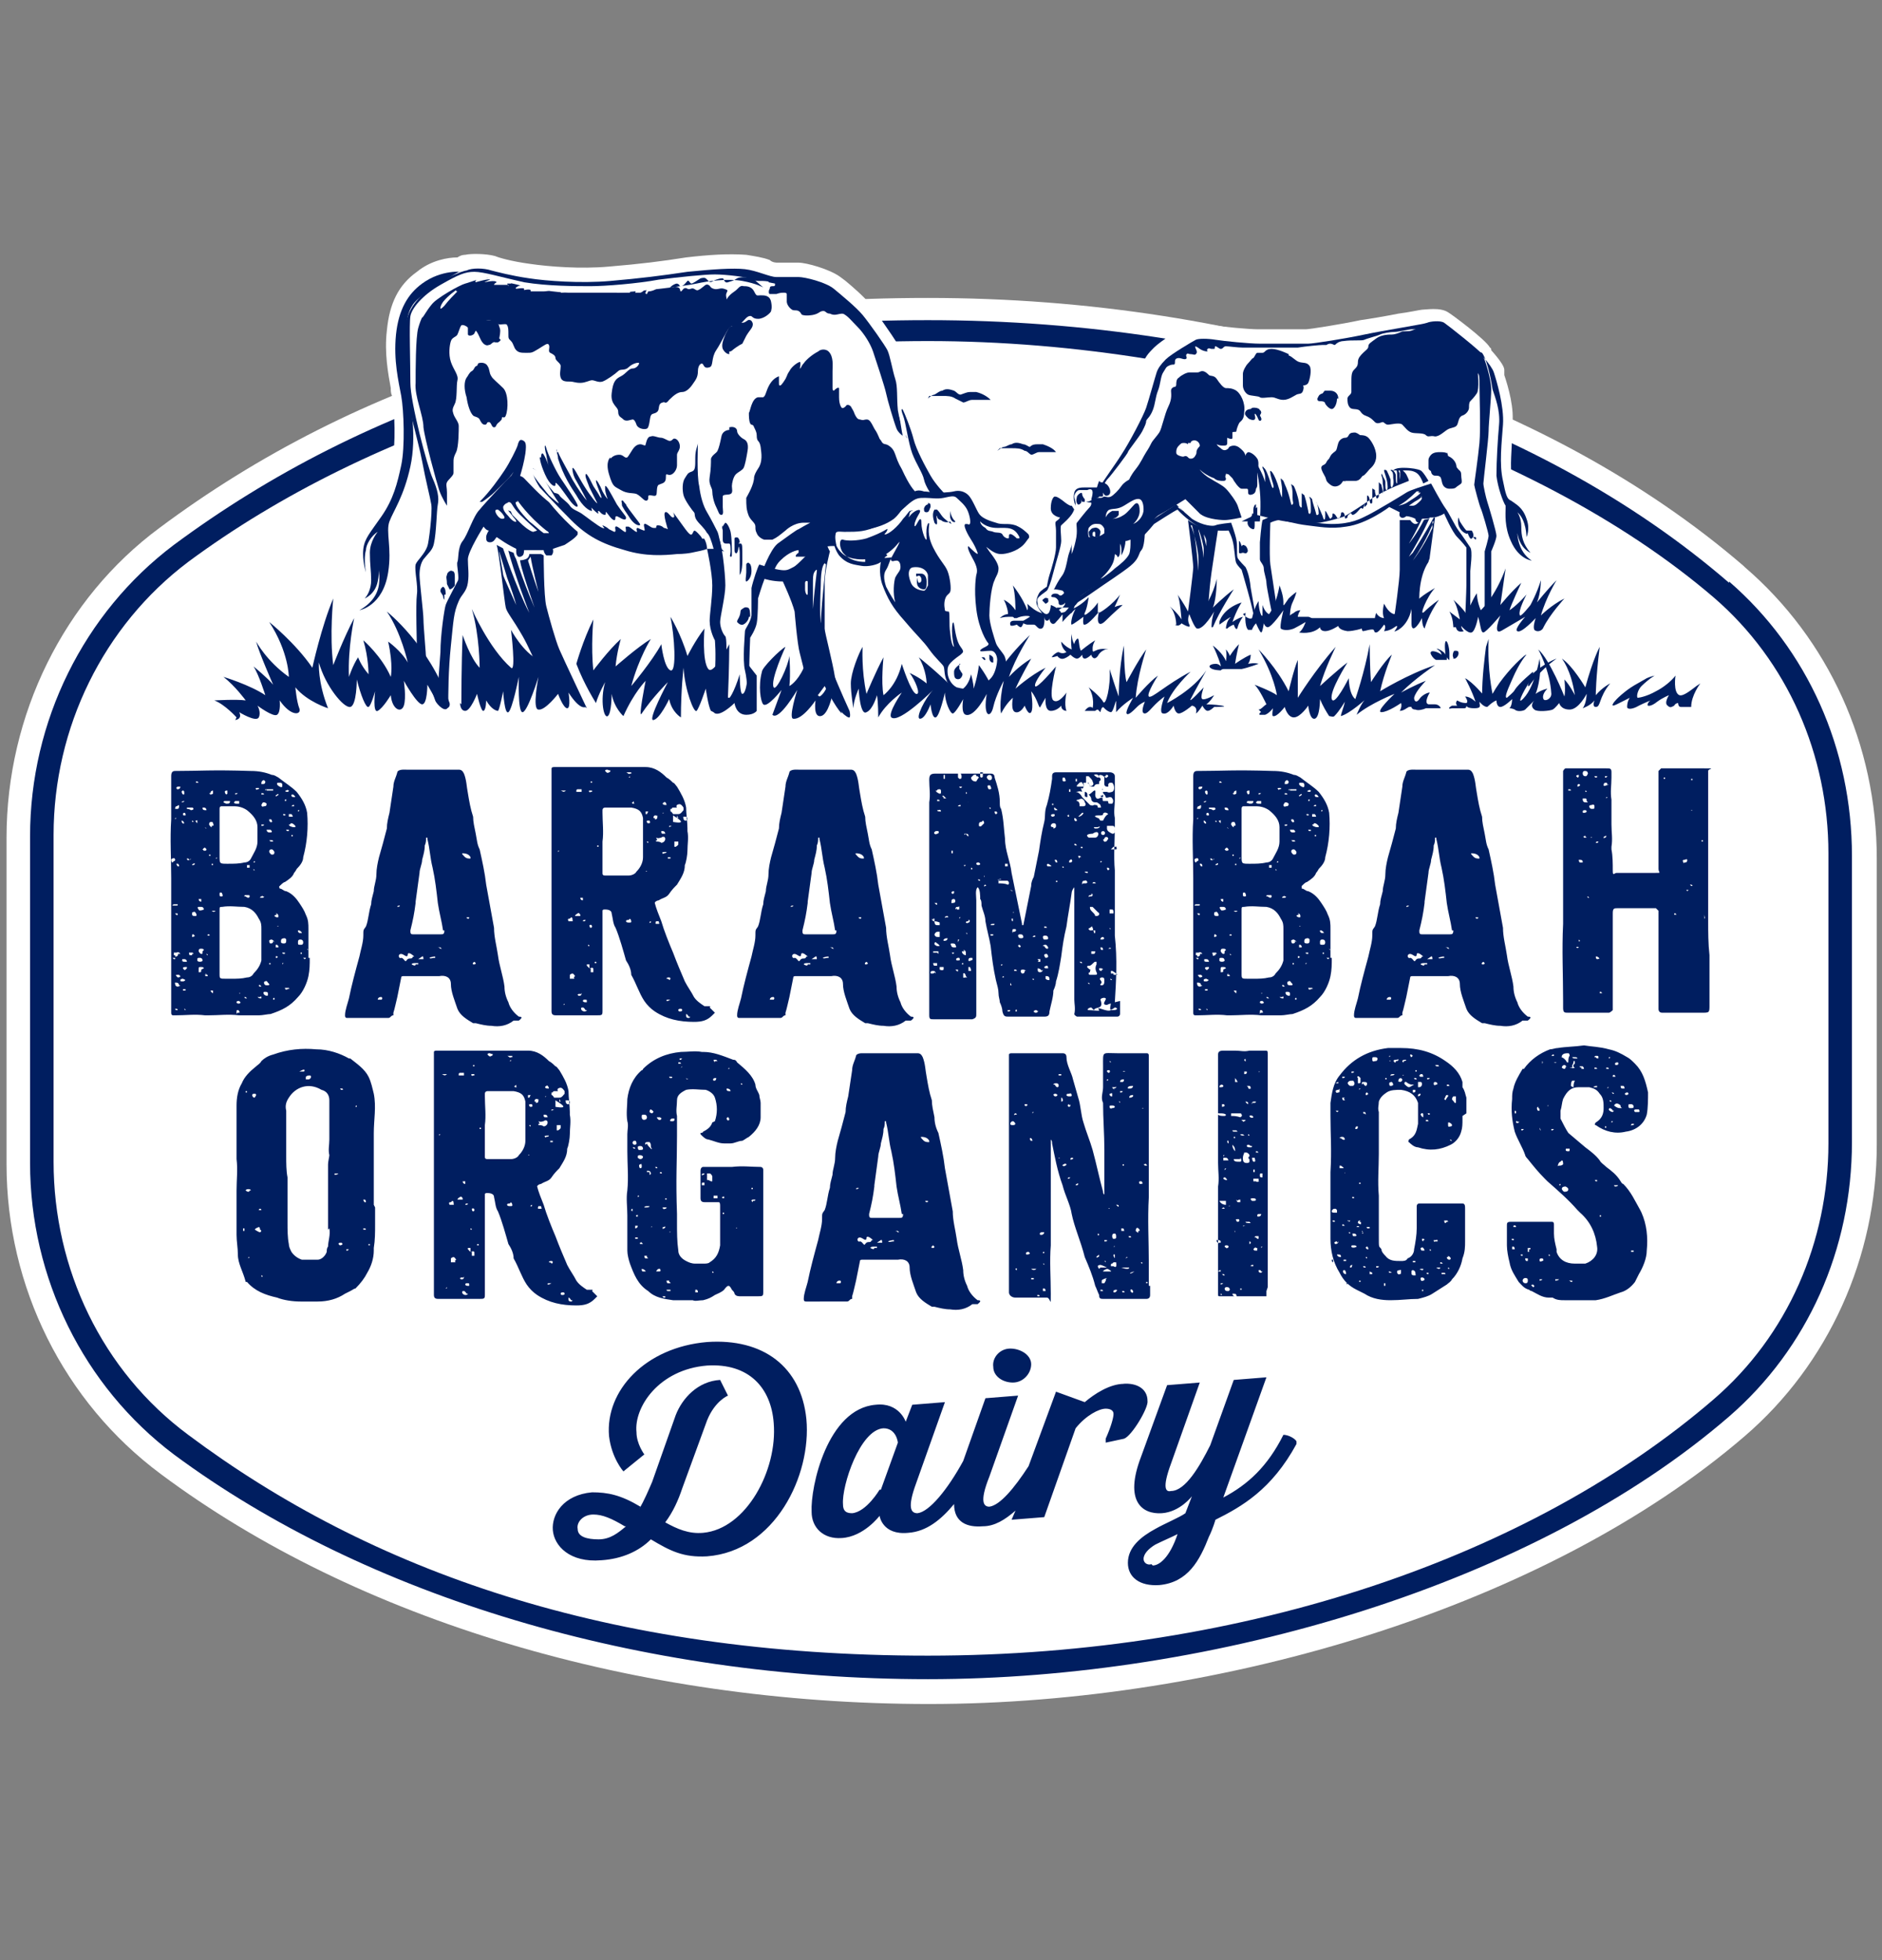 <svg id="Layer_1" xmlns="http://www.w3.org/2000/svg" version="1.1" viewBox="0 0 144 150"><rect x="0" y="0" width="144" height="150" fill="#808080" stroke="none"/><defs><style>.st0{fill:#001e60}.st1{fill:#fff}</style></defs><path class="st1" d="M133.4 43.3c-15.1-13-37.9-20.5-62.4-20.5s-43.8 6.4-58.8 17.6C4.9 45.8.5 54.7.5 64.1v25c0 9.4 4.4 18.2 11.8 23.7 15 11.2 36.4 17.6 58.8 17.6s47.3-7.5 62.4-20.5c6.4-5.5 10.1-13.7 10.1-22.3V65.7c0-8.7-3.7-16.8-10.1-22.3Z"/><path class="st1" d="M71 127.7c-21.8 0-42.6-6.2-57.2-17-6.7-5-10.7-13.1-10.7-21.6v-25c0-8.5 4-16.6 10.7-21.6 14.5-10.8 35.4-17 57.2-17s46 7.2 60.7 19.8c5.8 5 9.1 12.4 9.1 20.3v21.9c0 7.9-3.3 15.3-9.1 20.3-14.6 12.6-36.7 19.8-60.7 19.8Z"/><path class="st0" d="M132.3 44.6C117.5 31.8 95.2 24.5 71 24.5s-43 6.3-57.7 17.2c-6.9 5.2-11 13.5-11 22.3v25c0 8.8 4.1 17.1 11 22.3C28 122.2 49 128.5 71 128.5s46.5-7.3 61.3-20.1c6-5.2 9.4-12.8 9.4-21V65.5c0-8.2-3.4-15.8-9.4-21Zm7.6 42.9c0 7.5-3.1 14.7-8.8 19.6-13.8 11.9-35.6 19.6-60.1 19.6s-42.7-6.5-56.6-16.9C7.8 104.9 4.1 97.1 4.1 88.9v-25c0-8.2 3.8-16 10.3-20.9C28.3 32.7 48.5 26.1 71 26.1s46.2 7.7 60.1 19.6c5.7 4.9 8.8 12.1 8.8 19.6v21.9Z"/><path class="st0" d="M71.1 30.3h1c.4 0 .7 0 1 .2l.6.3c.2 0 .4-.2.7-.2h1.4c-.3-.3-.7-.5-1.1-.6h-.5c-.2 0-.4.1-.7.2-.2 0-.3-.2-.5-.3-.3-.1-.6-.2-.9 0-.2 0-.4.2-.6.3-.1 0-.3.1-.5.3ZM76.5 34.3h.9c.4 0 .7 0 1 .2.2 0 .3.2.5.3.2 0 .4-.2.6-.2H80.8c-.2-.3-.7-.5-1-.6h-.4c-.2 0-.4 0-.6.2-.1 0-.3-.2-.5-.2-.3-.1-.6-.2-.9 0-.2 0-.4.2-.6.2-.1 0-.2.1-.5.3ZM48.9 115.5c.4-.7.7-1.4 1-2.1l1.8-5.1c.5-1.3 1.7-2.6 3.4-2.7l.6 1.2s-1 .4-1.6 1.9l-1.9 5.2c-.3.9-.7 1.8-1.3 2.6.9.5 1.8.9 2.9.8 3.3-.3 5.7-4.8 5.4-8.4-.2-2.7-1.9-4.6-5.1-4.4-3.7.3-5.6 3.2-5.4 5.1 0 .9.6 1.7.6 1.7l-1.6 1.3s-.9-1-1.1-2.7c-.3-3.5 2.8-6.8 7.5-7.2 4.3-.3 7.2 1.9 7.6 5.9.4 4.3-2.4 10.1-7.6 10.5-1.8.1-2.8-.4-4.3-1.3-.9.9-2.2 1.5-3.8 1.6-2.4.2-3.6-1.1-3.7-2.3-.1-1.2.8-2.7 3-2.9 1.2 0 2.2.2 3.7 1.1Zm-1.1 1.3c-1-.6-1.7-.9-2.4-.9-.8 0-1.3.6-1.2 1.1 0 .6.7.8 1.6.8.9 0 1.5-.5 2.1-1ZM99.2 110.5c-1.9 3.5-4.2 4.8-6.2 5.8 0 0-.2.7-.5 1.3-.7 1.8-1.6 3.5-3.8 3.7-1.5.1-2.4-.6-2.4-1.7 0-1.2 1-2 2.1-2.6.7-.4 1.9-.9 2.3-1.2l.5-1.3s-.9 1.2-2.3 1.3c-1.5.1-2.9-.9-1.6-4.3l2-5.5 2.5-.2-2.2 6.2c-.7 1.9-.4 2.2 0 2.1 1.1 0 2.2-1.9 3-3.5l1.8-5 2.5-.2-3.3 9.2c1.9-1 3.4-2.4 4.6-4.8.4 0 .9.3 1 .5Zm-11 9.3c.5 0 1.3-.6 1.9-2.4-.6.3-1.1.5-1.7.8-.5.3-.9.7-.9 1.1 0 .3.3.5.6.4ZM77.5 105.8c.8 0 1.4-.7 1.4-1.4s-.8-1.2-1.6-1.2-1.4.7-1.3 1.4c0 .7.7 1.2 1.5 1.2ZM86 105.9c-1.1 0-2.3.8-3 1.4l-2.2-.8-2.1 5.7c-1.1 1.7-2.2 3-3 3.1-.4 0-.8-.3 0-2.3l2.2-6.2-2.5.2-1.7 4.8c-1.2 2.2-2.6 3.9-3.5 4-.5 0-.8-.4-.1-2.3l2.2-6.2-2.5.2-.5 1.3s-.5-1.5-2.3-1.3c-3.7.3-5 6.3-4.9 8.2 0 1.2.9 2.1 2.3 2 1.7-.1 2.9-1.7 2.9-1.7s.2 1.5 2.2 1.3c1.4-.1 2.5-1 3.5-2.2 0 1.4 1 1.8 2.2 1.7.9 0 1.7-.5 2.5-1.2l-.3.7 2.5-.2 2.4-6.8c.8-1 1.8-1.5 2.3-1.5.3 0 .6.1.6.4 0 .3-.2 1-.6 1.9v.3l1.4-.3c.6-.2 1.9-2.4 1.8-2.9 0-.9-.8-1.4-1.9-1.3ZM67.3 114s-1 1.7-2.1 1.8c-.5 0-.7-.2-.7-.7-.1-1.4 1.3-5.7 3.1-5.8 1 0 1.1 1.1 1.1 1.1l-1.3 3.6ZM23.7 73.3c0 .5 0 .9-.1 1.4-.1.5-.4 1.2-.8 1.6-.6.7-1.2 1-2.1 1.3-.2 0-.6.1-.9.1h-1.5c-.8-.1-1.6 0-2.4 0h-.2c-.8-.1-1.5 0-2.3 0h-.1c-.1 0-.2 0-.2-.2V67.2c0-1.5-.1-3 0-4.5v-3.3c0-.3.1-.4.3-.4 1.9 0 2.8-.1 5.8 0 .6 0 1.1.1 1.6.3.2 0 .3.1.5.2.5.4 1 .7 1.4 1.1.4.5.7 1 .8 1.6.1 1.1 0 2.3-.3 3.4 0 .3-.2.6-.5.9 0 0-.1.2-.2.3-.1.3-.4.5-.7.7-.1 0-.3.2-.4.3s0 .1 0 .2c.2 0 .3.2.5.2.5.2.8.6 1 .9.2.3.4.6.5.9.2.4.2.7.2 1.1v2.2Zm-10.4-7.4s.1 0 .1-.1c0 0 0-.2-.2-.1 0 0-.1 0-.1.1 0 0 0 .2.1.2Zm0 3.4h.2c.1 0 .1 0 .1-.1h-.2c-.1 0-.2 0-.2.1Zm.5 3.7s-.1-.2-.3-.1h-.2v.2h.1v.1h.1s.2-.1.1-.2Zm-.5-10Zm0 10.4h.1v-.1h-.2Zm.3 3.9s0-.1-.1-.1h-.1s0 .1.1.1h.2Zm-.2-15.4h.2s.1 0 .1-.2-.1 0-.2 0c0 0-.1 0-.1.2Zm.1 5.6h-.1.1Zm.2 7.9s0-.2-.2-.2-.1 0-.1.1c0 0 0 .2.2.2 0 0 .1 0 .2-.1Zm-.1-5.3V70c0-.1 0-.1-.1-.1h-.1s.1.2.2.1Zm.1 4.5h-.1c-.1 0-.2 0-.1.1l.1.1s.2 0 .2-.1Zm-.2-12h-.1v.1Zm.1-2.2s.2 0 .2-.2h-.1c-.1 0-.2 0-.2.1 0 0 0 .1.1.1Zm.1 5.9s0-.2-.1-.2h-.1s0 .1.1.2h.1Zm-.1 5.9h-.1Zm.3 1.3s0 .1.2.1h.2s0-.2-.2-.2-.2 0-.1.2Zm.3 1.5-.2-.1s-.2 0-.2.1 0 .1.2.1c0 0 .2 0 .2-.2Zm0 .7H14v.1h.2ZM14 62.4h.2c0-.1 0-.2-.1-.2 0 0-.1 0-.1.1 0 0 0 .1.1.2Zm0-1.6c.1 0 .1 0 .1-.1s0-.2-.1-.2c0 0-.1 0-.1.1 0 0 0 .1.1.2Zm.1 2.3c0-.2-.1-.3-.2-.3v.1s.1.2.2.1Zm0-1.8s-.2 0-.2.1c0 0 .2 0 .2-.1Zm.1 16s0-.1-.1-.1c0 0 0 .1.1.1Zm.1-3.1V74c-.2 0-.3 0-.3.1 0 0 .1.2.2.1l.1-.1Zm-.2-4.6Zm.1 1.6Zm0 1.6v.1Zm.1-10.9s.2 0 .3.1c0 0 .2 0 .2-.1 0 0 0-.1-.1-.1h-.4Zm.2 3.9-.1-.1h-.1s0 .2.2.1c0 0 .1 0 .1-.1Zm-.2 7.1Zm.2-4.4h.1-.1Zm.3 4.5s0-.1-.1-.1h-.2c-.1 0 0 .1 0 .2h.2V73Zm-.2 3.2Zm.2-4.7c-.1 0-.1 0-.1.2 0 0 .2 0 .2-.1Zm-.1-8.6h.1c.1 0 0 0 0 0s0-.1-.1-.1Zm-.1-1.5Zm.1 10.4h.1-.1Zm.3-1.9s-.1-.2-.2-.1c-.1 0-.1 0-.1.2 0 0 0 .1.2.1.1 0 .2 0 .1-.2Zm-.2 5Zm0-5.7Zm0-3.1s-.1 0-.1.1h.1s.1 0 .1-.1c0 0 0-.1-.1 0Zm.3-3.1v-.2c0-.1 0 0-.1 0s0 .1 0 .1Zm-.1-3.2v.1h.2l-.1-.1H15Zm.3 13.8s.2 0 .2-.1c0 0 0-.2-.2-.2s-.2 0-.2.2c0 0 0 .1.2.1Zm-.1-5.6h.2-.2Zm.2 1.4h-.2c-.1 0-.1.1 0 .2 0 .1.2.1.4 0 0 0 0-.2-.2-.2Zm0-.6h-.2c0-.1 0 0 0 0s0 .2.2.2v-.1Zm.2 5.3s0-.1-.2-.1-.2 0-.2.2v.2c.2 0 .2 0 .2-.2Zm0-1.4s0-.1-.2-.1c-.1 0-.2 0-.2.2 0 0 .1.2.2.2s.1 0 .1-.2Zm-.3 3.1Zm0-4.6Zm.1-.8Zm.1 1.5Zm0-10.1c0 .1 0 .2.2.2h.1s0-.2-.2-.2h-.1Zm.2 3.3s.1 0 .1-.1c0 0-.1-.2-.2-.1l-.1.1.1.1Zm0-1.8s0 .1.1.1Zm.1 11.2s-.1 0-.1.1 0 .1.1.1h.1s0-.2-.2-.1Zm-.1-.6h.2-.1Zm.1 1.5Zm0-2.4s0 .1.1.1c0 0 0-.1-.1-.1Zm.1-2.9Zm.1 1.5s.1 0 0-.1c0 0-.2 0-.1.1h.1Zm0-6.1h.1v-.1H16v.1Zm.2-2.3c.1 0 .2 0 .1-.2 0 0 0-.1-.1-.1s-.2 0-.2.2c0 0 .1.2.2.2Zm-.2-2.5.1.1s.2 0 .2-.1v-.2s-.2 0-.2.2Zm.3 15.2v-.1h-.2c-.1 0 0 0 0 0s.1.2.2.2Zm-.2-14.5h.1Zm0 3.2Zm.4 5.1h-.3c.1.1.2.1.3 0Zm-.3 4.6Zm-.1.7h.1-.1Zm.2-8.9h-.1v.1h.1v-.1Zm.2.5h-.1.2Zm-.1 4.3Zm.1 2.6Zm0-7.8h.1v-.1Zm.1-.6h-.1.1Zm0-4.8h.1c.1 0 0 0 0 0h-.1Zm.1 1.1h-.1ZM20 72.6v-1.5c0-.3 0-.5-.2-.8-.2-.4-.5-.8-1.1-.9-.6 0-1.1-.1-1.7 0-.2 0-.2 0-.2.3v4.8c0 .4 0 .4.5.4h.4c.4 0 .8 0 1.2-.1.2 0 .4-.1.5-.3.3-.3.5-.6.6-1v-.8Zm-3-10.9c-.1 0-.2 0-.2.2v3.6c0 .6 0 .6.6.6.5 0 .9 0 1.3-.1.2 0 .4-.1.5-.3.2-.4.5-.8.5-1.3v-1.1c0-.5-.3-.9-.8-1.3-.3-.2-.6-.3-1-.3h-1.1Zm-.2 6.8s0 .1.1.1.2 0 .1-.2c0 0 0-.1-.1-.1s-.1 0-.1.2Zm.2-.7Zm.2-7c.1 0 .2 0 .2-.1v-.2c-.1 0-.2 0-.2.1 0 0 0 .1.1.2Zm.2.5h-.2s-.1 0-.1.1l.2.1c.2 0 .3 0 .3-.2Zm0 7.6h.1-.1Zm.4-.3h.1-.1Zm.1-7.2s0 .1.2.1h.2v-.2H18Zm.1 6.7h-.1.1Zm0-7.4v.1s.1 0 .2-.1H18Zm.3 16.7s0-.1-.1-.1-.1 0-.1.2 0 0 .1 0 .2 0 .1-.1ZM18.1 60h.2-.1Zm.3 16.7-.1-.1c-.1 0-.2 0-.2.1s0 0 .1.1c.1 0 .2 0 .2-.1Zm-.1-.7s0 .1.1 0Zm.1-.8h-.1.1Zm.1-14.8Zm.4 16-.1-.1h-.1s0 .1.1.1h.1Zm-.1.7Zm0-8.5s.1.1.2.1c0 0 .1 0 .1-.1s0-.1-.2-.1-.2 0-.2.1Zm0-1.6v-.2Zm.1-.6h.2v-.2h-.2v.1Zm.4 9.5H19 19.3Zm-.2 1.5Zm.1-.6v.1-.1Zm.2-10.2h-.1.2l-.1-.1Zm.1-.7s-.1 0-.1.1h.1Zm0-4.4h.1-.1Zm.1-1.1s0 .1.1 0c0 0 .2 0 .1-.1h-.1c-.1 0-.2 0-.1.1Zm.4 15.9s0-.1-.1 0h-.2s.1.1.2.1h.1Zm-.2-14.4Zm.2 13.6s-.1-.2-.2-.1c0 0 0 .1.1.1h.1Zm.1-6.9s0-.1-.1 0c0 0-.1 0-.1.1h.2s.1 0 .1-.1Zm-.2-1.6v.1Zm0 .7Zm.1-6.1s0 .2.2.1c.1 0 .2 0 .2-.2 0 0-.1-.1-.2-.1s-.1 0-.2.2Zm0-.8h.2s0-.1-.1-.1H20Zm0-.8h.1c.1 0 .2 0 .2-.2l-.1-.1c-.1 0-.2.1-.2.2Zm.1 3.2s.1 0 .1-.1H20v.1h.1Zm.4 12.8s0-.1-.2-.1c-.1 0-.2 0-.1.2 0 0 .1.1.2.1s.1 0 .1-.1Zm0-.8s-.1-.2-.2-.1c0 0-.1 0-.1.1 0 0 0 .2.2.2s.2 0 .2-.1Zm-.2-3.2v.1Zm0-12.6Zm.1 1v.1h.5v-.1H20.3v.1Zm0 3.1s0 .2.2.2.2 0 .2-.1l-.1-.1h-.2Zm.3 10.2h-.1v.1h.1Zm.3-8.5s-.1-.2-.2-.2-.2 0-.2.2c0 0 .1.2.2.2s.2 0 .2-.2Zm-.4-2.4s.1.2.2.1 0 0 0-.1c0 0 0-.1-.1-.1h-.1Zm.2 1.5h-.2l.1.1h.2s0-.1-.1-.1Zm.2 7.8s0-.1-.2-.2c0 0-.2 0-.2.1 0 0 0 .2.1.2s.2 0 .2-.2Zm-.3-10Zm.1 9.1Zm.2 5.2s0-.1-.1 0v.1h.1Zm0-.8h-.1c-.1 0 0 0 0 0h.1Zm0-6.3h.1-.1Zm.2.7s-.2 0-.2.1c0 0 .1.1.2.1s.1 0 .1-.1c0 0 0-.2-.2-.2Zm-.1 3.7Zm.2-.4s-.1-.2-.2-.1c0 .2.1.1.2 0Zm-.1-1h-.1v.2h.2v-.1Zm.1-1.4s0-.1-.1 0h.1Zm-.2-10s0 .1.1 0 .1 0 .1-.1c0 0 0-.1-.1 0s-.1 0-.1.1Zm.1-.9s0 .1.2.2.2 0 .2-.1 0-.2-.2-.2-.2 0-.2.1Zm.2 15.5h-.1Zm.1-5.7Zm0 2.3s0 .1.2.1c.1 0 .2 0 .2-.2s0-.1-.1-.2c-.1 0-.3 0-.3.2Zm.2 1.6h-.1v.1Zm.1-.8h-.2s0 .1.1.1h.1Zm-.1-10.5h.1s.1 0 0-.1h-.1s-.1 0 0 .1Zm0-1.1h.2v-.1c0-.1 0 0-.1 0v.1Zm.1-.8s0 .1.2.1c0 0 .1 0 .1-.1 0 0-.1-.1-.2 0 0 0-.1 0-.1.1Zm.3 15.1H21.8s0 .2.2.1.2 0 .1-.1ZM22 63.5h-.1s0 .1.1.1h.1v-.1Zm0 11.3h-.1.2-.1Zm.1-11.7c0 .1.2.2.4.2h.1v-.1c-.1-.1-.2-.2-.3-.2 0 0-.1 0-.1.1Zm.1-.6h.2s0-.1-.1-.2h-.2v.2Zm.1 7.3Zm0-8.1h.2v-.1h-.1Zm.1-.7h.2s-.1-.2-.2-.2-.1 0-.1.1c0 0 0 .1.2.1Zm0 2.9h-.1v.1h.1v-.1Zm.1 12.1h-.1.1Zm.1-.7c0 .1 0 0 0 0Zm.6-3.2s0-.2-.2-.2c-.1 0-.2 0-.2.2s0 .2.2.2c.1 0 .2 0 .2-.2Zm-.4-10s.1 0 .1-.1h-.1Zm.1 9.3h.2s0-.1-.2-.2h-.1v.1Zm.2 1.5H23v.1h.1Zm0-10.5Zm.3 10.9h-.2l.1.1s.1 0 .1-.1Zm.1-.7c0-.1 0 0 0 0s0 .1.1.1ZM39.3 78.1c-.5.4-1.1.5-1.7.4-.4 0-.8-.1-1.2-.2h-.2c-.5-.3-1-.6-1.2-1.1-.2-.6-.5-1.3-.5-1.9 0-.5-.4-.7-.9-.6H30.9c-.1 0-.2 0-.2.1l-.3 1.5c-.1.4-.2.9-.3 1.2v.2c-.2 0-.2.2-.4.2H26.6c-.1 0-.2 0-.2-.2 0-.4.2-.9.3-1.3.2-1 .5-2.1.8-3.2.1-.5.3-1.1.3-1.6s0-.4.2-.7c.2-.5.2-1.1.4-1.7 0-.3.1-.6.2-1 0-.4.2-.8.2-1.3 0-.4.1-.9.2-1.3.2-.7.4-1.4.6-2.2 0-.4.1-.8.2-1.2.1-.7.2-1.3.3-2 0-.4.2-.7.3-1.1 0-.1.2-.2.4-.2H35.1c.2 0 .3.1.4.3.2.5.2 1 .3 1.5.1.6.2 1.2.4 1.8 0 .4.1.8.2 1.3s.1.8.3 1.2c.2.9.4 1.8.5 2.7l.6 3.3c0 .7.2 1.4.3 2.1.1.8.4 1.6.5 2.4 0 .4.1.8.3 1.2.1.4.4.8.8 1.1.1 0 .4 0 0 .3Zm-12.4-1.4h.1Zm.2-.3H27h.1c.1 0 0 0 0 0Zm-.1-.7Zm1 1.6h-.1.1Zm.4-4h-.1.1c.1 0 0 0 0 0Zm-.1-2.9Zm.3-2.3h.1-.1Zm.2 8.5Zm.5-.3h-.2c-.1 0-.2.1-.2.2h.3s.1-.1 0-.2Zm-.3-3.7h.1-.1Zm.2 3c0 .1.1.1.1.1h-.1Zm.2-7Zm.2 4.9h-.1.1Zm0-.5h-.1.1Zm.1-1.8h-.2.2Zm.7-4.7Zm.2 2.8c-.1 0-.2 0-.2.1 0 0 .2 0 .2-.1Zm-.2-1.9Zm1.3 5.8s-.4-.4-.5-.2c0 .4-.3 0-.5 0-.3 0-.2.4 0 .3.2 0 .3.4.4.2.2-.3.4 0 .5-.3Zm-1.1-10h.1c.1 0 0 0 0 0h-.1Zm.1-1.5h.1-.1Zm.4 1.9v-.1Zm2.8 7.6c-.1-.7-.3-1.4-.4-2.1-.1-.9-.2-1.8-.4-2.7-.2-.8-.2-1.4-.4-2.2v-.1h-.1c0 .2 0 .4-.1.6 0 .4-.1.7-.2 1.1 0 .3-.2.7-.2 1-.1.7-.2 1.5-.3 2.2v.1c-.1.8-.2 1.3-.4 2.1 0 .2 0 .3.2.3h2.1c.2 0 .3 0 .3-.3ZM32 73.7h-.2c-.1 0-.3 0-.3.1 0 0 .3.2.3 0h.2Zm.4-.3s0-.3-.1-.2l-.3.2h.4Zm-.2-12.9h.1-.2Zm.7 12.4h.1-.1Zm.4.4v-.1h-.1s-.5.1-.3.1c-.1.1.3 0 .3 0Zm.2.6v-.2h-.2.2Zm.2-1.4h-.2s.1 0 .2.1h.1l-.1-.1Zm.8-9.6Zm0-.7Zm.1-1.6v-.1Zm.1 12.6s-.2 0 0 0Zm1.3-7.5v-.1c-.1-.2-.3-.3-.6-.3 0 0-.1 0 0 .1s.2.3.5.3h.1Zm-.3 6.8Zm.2-2.3h-.2s0 .1.1.1.1 0 .1-.1ZM36 75Zm0-3.7v-.1Zm.3 2.3s-.2.1-.1.2h.1s.1 0 .1-.1Zm.7 2.3Zm.6-.4ZM54.7 77.5l-.2.2c-.4.4-.8.5-1.4.5-1.1 0-2.1-.2-3-.8-.3-.2-.6-.5-.8-.8-.4-.6-.6-1.3-1-2 0-.4-.2-.8-.4-1.1-.2-.7-.5-1.8-.8-2.5-.2-.3-.2-.7-.3-1.1 0-.2-.2-.3-.5-.3-.1 0-.2 0-.2.1v7.6c0 .4 0 .4-.5.4h-3c-.2 0-.4 0-.4-.3V58.8s0-.1.2-.1h7c.7 0 1.2.4 1.6.8.2.1.4.3.5.4.1 0 .2.2.3.3.3.5.6 1 .7 1.6 0 .5.1 1.1.1 1.6v.2c.1.5 0 1 0 1.5 0 .3-.1.9-.2 1.1 0 .6-.3 1-.6 1.5-.2.2-.4.4-.6.7-.2.3-.5.3-.8.5-.1 0-.3.1-.3.2.1.4.3.9.5 1.4.2.7.6 1.7.9 2.4.3.8.6 1.5.9 2.2.2.4.5.8.7 1.2.2.3.5.5.8.7h.4s.1 0 0 .1ZM42.8 63.9h.1Zm0 1.2h.1-.2v.1Zm-.1-2.8Zm.9-1.7v-.1h-.7c.1 0 .2.2.4 0h.4Zm-.8 16.3Zm0-8.6Zm.1-2.1Zm.1 5.7h-.1.1Zm.1 4.3Zm.1.6-.1.1c.1 0 .1 0 .1-.1Zm-.1-13.9Zm.2-1.7h.1-.1Zm.2 16.1h-.1.1Zm.1-7c-.1 0-.2 0-.1.2h.2c.2 0 .1 0 .1-.2 0 0 0-.1-.1-.1Zm-.1.8Zm.1-.3h.1Zm.4 3.9s-.1-.2-.2-.2c0 0-.1 0-.2.1v.3h.3s.1 0 0-.1Zm-.4-1.7v.1h.1-.1Zm.2 3.5h-.1c-.1 0 0 0 0 0h.1Zm.1-.7h-.2.2Zm-.2-5.8Zm.2-3.4Zm.1 1.5Zm-.1-5.3Zm.1-3.7Zm.4 17c0-.1-.2 0-.2 0s0 .1.1.1.2 0 .2-.2Zm-.3-15.5h.4v-.2H44.2s-.1 0-.1.1Zm0 9.5h.3V70s-.1-.2-.2-.1c0 0-.2.1-.2.2Zm0-8.1Zm.2-.3Zm.1.8v.1Zm0 6.1v.1s0 .2.2.2v-.2h-.2Zm.4 8.7s-.1-.2-.2-.2-.2 0-.1.2c0 0 .1.1.2.1 0 0 .2 0 .2-.1Zm0-6.9h-.1s-.1 0-.1.1h.1s.1 0 .1-.1Zm0 1.6h-.1.1Zm.1 4.6c0-.1 0-.1-.2-.1 0 0-.1 0-.1.1 0 0 0 .1.2.1h.1ZM44.6 65Zm.2 4.5h-.1.1Zm0 6.3Zm.1-1.9.2.2v-.3h-.2v.2Zm0-6.6h.1-.1Zm.2 5H45v.1h.1s0-.1-.1-.1Zm.1-1.3s.1 0 .1-.1c0 0 0-.2-.2-.1 0 0 0 .2.1.2Zm-.1-12h.1-.1Zm.1 15.1v.3h.2v-.2c0-.1 0-.2-.3-.1Zm0 2.9Zm.1-16.5h-.2c-.1 0 0 .2.1.1h.1v-.2Zm-.1-.7v.1h.1v-.1h-.1Zm.4 13.8c-.1 0-.1 0-.1.1h.1s.1 0 0-.1Zm-.2-4.7h.1s-.1 0-.1.1Zm.1 3.9h-.1Zm.1 3.2h-.1.1Zm.2-11.2v-.1h-.1v.1h.1Zm-.2 1.4Zm0-.8Zm.2 11.9Zm.1-2.6Zm0 1.9Zm.1-17.4h.1s0-.1 0 0Zm3.2 3.4c-.1-.5-.3-.7-.9-.8h-2s-.2 0-.2.2v.2c0 .7.1 1.5 0 2.2v2.4c0 .1 0 .2.2.2h1.8c.2 0 .5-.1.6-.3.3-.3.5-.7.5-1.1v-3Zm-2.8-3.5s.1.1.2 0c0 0 .1 0 .1-.1s-.1 0-.2-.1c-.1 0-.2 0-.2.1Zm.7 10Zm.2-8.4h.2-.1Zm.3 7.7h-.1.1Zm.3-9.3c.1 0 .2.2.3.1h.1v-.1H48Zm.2 11.3c-.1 0-.2 0-.2.1 0 0 0 .1.2.1s.2 0 .2-.1c0 0 0-.1-.1-.2Zm-.2-9.4v.1Zm.2-1.5h.1v-.1Zm.2 9.5h-.1.1c.1 0 0 0 0 0Zm.1-7.5h.1c.1 0 0 0 0-.1s0-.1-.1 0c0 0-.1 0 0 .1Zm.2-2.3Zm0 1.3h.1-.1c-.1 0 0 0 0 0Zm.3 10h-.1.2Zm0-3.4h-.1.1Zm.2 2Zm-.1-8Zm0 .7Zm.5 4.9s0-.1-.1 0h.1Zm-.1-4.7Zm.1 5.5Zm.2-4.7h-.1s-.2 0-.1.1c0 0 0 .1.1.1s.2 0 .1-.2Zm-.1-.7h-.2v.2h.1c.1 0 0 0 0 0Zm0 2.4v-.1h-.1s0 .1.1.1Zm0-.8v.1s.1 0 0 0Zm.2 6.8s-.1 0-.1.1 0 0 .1 0c0 0 .1 0 0 0Zm-.2-9.7v.1h.1-.1Zm.3 8.3h.1Zm0 1.1Zm.2-3h-.2.2Zm0 7.3H50Zm-.1-8.1h.1s0-.1 0 0Zm.1-3.8v.1c.1 0 .2 0 .2-.2s0 0-.1-.1c-.1 0-.2 0-.2.2Zm0 2.2Zm.2 5.7h-.1s-.1.2 0 .2h.2c.1 0 0-.1 0-.2Zm0-6.2h-.1v.1c.1 0 .3 0 .4.1.1 0 .3-.1.3-.3s-.2-.2-.3-.1c-.1 0-.2.1-.4 0Zm-.1-.5h.1-.1Zm.1 1.5h.1Zm.2 3.1h-.1.1Zm0 8.5Zm.1-10.1h-.1.1Zm0-7v.1Zm0 3.9s0 .1.1.1h.2s0-.2-.2-.2h-.1Zm.3 1.5c-.1 0-.3 0-.2.1 0 0 0 .1.1 0 0 0 .2 0 .2-.1Zm-.2-3.8c0 .1 0 .2.2.2h.1c0-.1-.1-.3-.2-.2s-.1 0-.1.2Zm.2.8h-.2s0 .1.1 0c0 0 .1 0 0-.1Zm-.1.8v.1Zm.4 11.8c-.1 0-.2 0-.2.1 0 0 .2 0 .2.1.1 0 0 0 .1-.1 0 0 0-.1-.1-.1Zm.1 1.7h-.2c-.1 0-.1 0-.1.1h.1l.2-.1Zm-.2-3.1h.1c.1 0 0 0 0 0h-.1Zm0-7Zm0-.7h.2v-.1h-.2Zm.1-1.6h.1-.1Zm0 .8h.1Zm.1 9.2Zm-.1-11.4Zm.1-.8v.2c.1 0 .2.2.2.2h.4c.2 0 .3-.2.4-.3v-.2c-.2-.3-.3-.3-.5-.2 0 0-.1.1 0 .2h.1-.4s-.1 0-.1.1Zm.2 1.3h-.3v.1l.2-.1Zm0-.7v.4c-.1 0 0 0 0 0 1.2.2.3-.3 0-.5Zm.4 1.9h-.3v.4h.1s.2-.1.2-.2v-.2Zm-.1 2.4h-.1.1Zm-.1 1.1Zm-.1 6.7v.1Zm.1 2.4Zm.1-.9h-.1.1Zm0-10.8Zm.1-2.7-.1-.2v.2h.1Zm.3 14.7s0-.1-.1-.1-.2 0-.2.1c0 0 0 .1.1.1s.2 0 .2-.1Zm.1-14.6.1.1c.1 0 .2 0 .2-.1s0-.2-.2-.2-.1 0-.1.2Zm.4 15.1s-.1-.2-.2-.2v.1c0 .1 0 .2.2.2 0 0 .1 0 .1-.1Zm.3.2h-.1.1Zm.8-.2ZM69.3 78.1c-.5.4-1.1.5-1.7.4-.4 0-.8-.1-1.2-.2h-.2c-.5-.3-1-.6-1.2-1.1-.2-.6-.5-1.3-.5-1.9 0-.5-.4-.7-.9-.6H60.9c-.1 0-.2 0-.2.1l-.3 1.5c-.1.4-.2.9-.3 1.2v.2c-.2 0-.2.2-.4.2H56.6c-.1 0-.2 0-.2-.2 0-.4.2-.9.3-1.3.2-1 .5-2.1.8-3.2.1-.5.3-1.1.3-1.6s0-.4.2-.7c.2-.5.2-1.1.4-1.7 0-.3.1-.6.2-1 0-.4.2-.8.2-1.3 0-.4.1-.9.2-1.3.2-.7.4-1.4.6-2.2 0-.4.1-.8.2-1.2.1-.7.2-1.3.3-2 0-.4.2-.7.3-1.1 0-.1.2-.2.4-.2H65.1c.2 0 .3.1.4.3.2.5.2 1 .3 1.5.1.6.2 1.2.4 1.8 0 .4.1.8.2 1.3s.1.8.3 1.2c.2.9.4 1.8.5 2.7l.6 3.3c0 .7.2 1.4.3 2.1.1.8.4 1.6.5 2.4 0 .4.1.8.3 1.2.1.4.4.8.8 1.1.1 0 .4 0 0 .3Zm-12.4-1.4h.1Zm.2-.3H57h.1c.1 0 0 0 0 0Zm-.1-.7Zm1 1.6h-.1.1Zm.5-4h-.1.1c.1 0 0 0 0 0Zm-.2-2.9Zm.4-2.3h.1-.1Zm.1 8.5Zm.5-.3h-.2c-.1 0-.2.1-.2.2h.3s.1-.1 0-.2Zm-.2-3.7h.1-.1Zm.1 3c0 .1.1.1.1.1h-.1Zm.2-7Zm.2 4.9h-.1.1Zm0-.5h-.1.1Zm.2-1.8h-.2.2Zm.6-4.7Zm.3 2.8c-.1 0-.2 0-.2.1 0 0 .2 0 .2-.1Zm-.2-1.9Zm1.3 5.8s-.4-.4-.5-.2c0 .4-.3 0-.5 0-.3 0-.2.4 0 .3.2 0 .3.4.4.2.2-.3.4 0 .5-.3Zm-1.1-10h.1c.1 0 0 0 0 0h-.1Zm.1-1.5h.1-.1Zm.4 1.9v-.1Zm2.7 7.6c-.1-.7-.3-1.4-.4-2.1-.1-.9-.2-1.8-.4-2.7-.2-.8-.2-1.4-.4-2.2v-.1h-.1c0 .2 0 .4-.1.6 0 .4-.1.7-.2 1.1 0 .3-.2.7-.2 1-.1.7-.2 1.5-.3 2.2v.1c-.1.8-.2 1.3-.4 2.1 0 .2 0 .3.2.3h2.1c.2 0 .3 0 .3-.3ZM62 73.7h-.2c-.1 0-.3 0-.3.1 0 0 .3.2.3 0h.2Zm.5-.3s0-.3-.1-.2l-.3.2h.4Zm-.3-12.9h.1-.2Zm.7 12.4h.1-.1Zm.5.4v-.1h-.1s-.5.1-.3.1c-.1.1.3 0 .3 0Zm.1.6v-.2h-.2.2Zm.2-1.4h-.2s.1 0 .2.1h.1l-.1-.1Zm.8-9.6Zm.1-.7Zm0-1.6v-.1Zm.2 12.6s-.2 0 0 0Zm1.3-7.5v-.1c-.1-.2-.3-.3-.6-.3 0 0-.1 0 0 .1s.2.3.5.3h.1Zm-.3 6.8Zm.1-2.3h-.2s0 .1.1.1.1 0 .1-.1ZM66 75Zm.1-3.7v-.1Zm.2 2.3s-.2.1-.1.2h.1s.1 0 .1-.1Zm.7 2.3Zm.7-.4ZM85.7 76.6v1c0 .1-.1.2-.2.2h-3.1s-.2-.1-.2-.2c.1-.4 0-.8 0-1.1v-8.6c-.1.1-.2.3-.2.4-.1.8-.3 1.8-.4 2.6-.2.8-.3 1.5-.4 2.3-.1.6-.2 1.3-.4 1.9 0 .2-.1.5-.2.7 0 .5-.2 1.1-.3 1.6 0 .3-.1.4-.4.4h-2.7c-.3 0-.4 0-.5-.4 0-.2-.1-.5-.2-.7 0-.2-.1-.4-.1-.7 0-.3-.1-.6-.2-1-.2-.9-.3-1.7-.4-2.6-.1-.6-.3-1.3-.4-1.9 0-.4-.2-.8-.3-1.2 0-.2 0-.4-.1-.5 0-.2 0-.8-.2-.9-.2.2-.1.7-.1 1v8.7c0 .2 0 .3-.3.4h-3c-.2 0-.3 0-.3-.3V61.4c0-.4 0 0 0 0 .1-.6 0-1.1 0-1.7 0-.4.1-.5.5-.5h4.2c.2 0 .3.1.3.3.2.6.4 1.2.4 1.9 0 .2 0 .4.1.5.2.8.2 1.5.3 2.3 0 .9.4 1.7.5 2.6l.8 3.9v.1h.1l.6-3c0-.3.1-.5.2-.7l.4-2c.1-.7.2-1.4.4-2.2.1-.4 0-.8.2-1.3.2-.7.3-1.3.4-2v-.2c0-.3.2-.3.4-.3h4c.2 0 .4.1.4.3v1.8c0 .5-.1.9 0 1.4v.6c0 1.1-.1 2.3 0 3.4v5c.2 1.8.1 3.5 0 5.1Zm-14.4-6.3s0 .2.2.2c0 .1 0 .3.2.3h.2v-.2s-.2-.1-.4-.1v-.2h-.1v.1Zm.3 4.2s0-.2-.2-.2c0 0-.2 0-.2.1s0 .1.1.1.2 0 .2-.1Zm-.2-.8s0 .2.1.2h.2v-.2h-.2Zm.4-.7v-.2h-.4v.1h.3Zm-.3-9.2s.1.1.2 0c0 0 .2 0 .1-.2h-.2s-.2.1-.1.2Zm.4 7.8v-.3h-.1c-.1 0-.2 0-.3.2 0 .1.1.2.2.2h.2Zm-.3.5s-.1 0-.1.1 0 .1.2.2h.2s-.1-.2-.2-.2Zm-.1-3 .1.1c.1.1.1 0 .1 0v-.1h-.1Zm.1-3h.2-.1Zm0-5.6s0 .1.2.2.2 0 .2-.1 0-.2-.1-.2-.2 0-.2.1Zm.4 1.6s0-.2-.2-.1h-.1s0 .1.2.1h.1Zm-.1-.9h-.2v.1h.2s0-.1-.1-.1Zm-.1 6h.1v.1Zm.3 6.8h-.2v.2s.2.1.3 0V74Zm-.1 1h-.1.1Zm.5-3.2c-.1 0-.2 0-.3.1v.1c.1 0 .3 0 .3-.2Zm-.3-10.7h.2l-.2-.2h-.1s0 .1.1.1Zm0 3Zm0-4.5h.1c.1 0 0 0 0 0v-.3h-.1v.3Zm.1.6h-.1Zm0 1.6h.1s-.1 0-.1.1Zm.3 8.4-.1-.1s-.2 0-.2.1 0 0 .1 0 .2 0 .2-.1Zm.2-4.9h.1v-.2h-.1v.1Zm0-2h.2-.1Zm.2 9.6h-.1c-.1 0-.1 0 0 .1 0 0 .1 0 .1-.1Zm.1-.6s0-.1-.2-.1-.2 0-.1.2c0 0 0 .1.2.1s.2 0 .1-.2Zm0-3.3s0-.2-.1-.2-.2 0-.2.2 0 .1.1.1.2 0 .2-.2Zm-.2-1.3c0-.1 0 0 0 0Zm-.1.6s0 .1.1.1c0 0 .1 0 .1-.1v-.1s-.2 0-.2.1Zm0 3.1.1.1h.1s0-.1 0 0h-.1Zm.2-.7Zm.2 3.9s0-.1-.1-.1h.1Zm.1-.4h-.2l.1.1c.1.1.1 0 .1 0Zm.1-.9h-.1c-.1 0-.2.1-.1.2h.1c.1 0 .2 0 .1-.2Zm-.2-9.5h.1s.1 0 0 0c0 0-.1 0-.1.1Zm0 5.7v.1h.2v-.2c0-.1 0 0-.1 0s-.2 0-.2.2Zm.2-3v-.1.1Zm-.1.7Zm0 .7Zm.1-8.3h.1c.1 0 .1-.3 0-.4h-.2v.3Zm0 12.3h-.1v.2Zm.1-1.7h-.1v.2-.1Zm-.2-8.5h.2v-.1s-.2 0-.2.1Zm.2-1.4s.1 0 .1-.1h-.2s0 .1.1.1Zm.2 15.1h-.1.1Zm.1-2.6h-.2c0 .2.2.3.3.3v-.2s0-.2-.2-.2Zm-.1.9c-.1 0-.1 0-.1.1h.1v-.1Zm.2 1c0-.1-.1-.3-.2-.2v.2c0 .2 0 .1.2.1h.1Zm-.1-2.4Zm0-3.1h.2-.2Zm.1-3h.1-.2c-.1 0 0 .1 0 .1Zm0-2.4s.1.2.2.2c0-.1 0-.2-.2-.2s-.1 0-.1.1Zm0-4.6h.1-.1Zm0 1.5s0 .1.1 0l-.1-.1Zm.1 16.6Zm.1-15.9H74h.1Zm0 9.1c-.1 0-.2 0-.2.1 0 0 .1.1.2 0 0 0 .1 0 .1-.1s0-.1-.1-.1Zm-.1 1v-.1h-.1Zm.2 2.5h-.1v.3h.2s0-.2-.1-.3ZM74 63v.1Zm.3 10.3c-.1 0-.2 0-.2.2 0 0 0 .1.2 0s.1 0 .1-.2Zm0 1.7h-.2.1c.1 0 .1 0 0-.1Zm.1-8.5s0-.1-.1-.1v.1s0 .1.1 0h.1Zm.4-7.1h-.1c0-.2-.1-.1-.2-.1l-.2.2c0 .2.2.3.3.3h.1s.1-.2.2-.3Zm-.1 1.2h-.2.2Zm.3 5.5-.1-.1c-.1 0-.2 0-.2.1s0 0 .1.1c.1 0 .2 0 .2-.1Zm0 1.3s0-.1-.1-.1-.1 0 0 .1h.1Zm.1-4.5c-.2 0-.2.1-.2.3 0 0 .1.1.2 0l.2-.2s0-.2-.1-.2Zm-.1-1.5h.2-.1Zm.1-1.9s.1 0 .1-.1V59.1H75v.3s0 .1.1.1Zm.1.3h.1-.1Zm.1 7.3s.1 0 0-.1h-.1.1Zm.1.6s-.1 0-.1.1 0 0 .1 0c0 0 .1 0 0-.1Zm.3-8c.1 0 .2 0 .2-.2 0 0 0-.2-.2-.2-.1 0-.2.1-.2.2 0 0 .1.2.2.2Zm.1 2.1h-.1c-.1 0 0 0 0 0s0 .1.1.1Zm0-1.6s0-.1-.1-.1-.2 0-.1.2c0 0 0 .1.1.1s.2 0 .1-.2Zm.3 10.5H76c-.1 0-.2 0-.2.1h.2s.1 0 .1-.1Zm0 .8h-.2c-.2 0-.1 0-.1.1h.1c.1 0 .1 0 .1-.1Zm.2-9.3s0-.1-.1-.1h-.1s0 .2.1.2c0 0 .1 0 .1-.1Zm-.3-1.5h-.1c-.1 0 0 0 0 0Zm.6 7.3h-.2.2Zm-.2-.7h.2s0-.1-.2 0c0 0-.1 0 0 .1Zm0 .3c.2 0 .5 0 .7.1 0 0 .1 0 .1-.1s0-.1-.1-.2h-.7Zm.2 6.3s.1 0 .1-.1h-.1Zm.2.8s-.1 0-.1.1h.1Zm.1-3.5h-.1.1Zm0-5.1v.2h.2v-.2H77Zm0 2.3h.2-.2Zm.2-1.6H77h.1Zm-.1 4h.1-.1Zm.2 6.5h-.1v.1h.1s.1 0 .1-.1Zm-.1-5.7v-.1.1Zm0 .8h.1-.1Zm.2 2.8v.2h.1Zm.2-5.4h.1-.1c-.1 0-.1 0 0 0 0 0 0 .1.1 0Zm-.2-1.7s.1.1.2.1c0 0-.1-.1-.2-.1Zm.2 3.2h.1c.1 0 .2-.1.1-.2h-.2s-.1.2 0 .3Zm0-1h-.1c0 .1 0 .2.1.2Zm0 1.7v.1Zm.3 5.3s0-.1-.1 0v.1h.1Zm-.1-3.1h-.1v.1h.2s0-.1-.1-.1Zm.2.5Zm0-3.1s0 .2.2.2c.1 0 .2 0 .2-.1 0 0 0-.2-.2-.2-.1 0-.2 0-.2.1Zm.2.8-.1-.1s-.1 0-.1.1l.1.1s.1 0 .1-.1Zm.1 4.9v-.1Zm.3-3s-.1-.1-.2-.1-.2 0-.2.1 0 .1.1.2c.1 0 .2 0 .2-.2Zm-.2-1.6Zm.6 3.7h-.1c-.1 0 0 0 0 0h.1c.1 0 0 0 0 0Zm.2-1.5H79c-.1 0 0 0 0 0s0 .1.1.1Zm0-3.2s.2 0 .1-.1h-.1l-.1.1h.2Zm.4 5.7s-.1 0-.2-.1c0 0-.2 0-.2.1s0 0 .1.1c.1 0 .2 0 .2-.1Zm.2-3.1c0-.1-.2-.2-.3-.2v.1c0 .1 0 .2.2.2.1 0 .2-.1.2-.2Zm-.3-.7h.2v-.2h-.2s0 .1.1.1Zm.1-3.1h.1-.1Zm.2-3.1h-.1c-.1 0 0 0 0 0h.1Zm.3 5.9s.2 0 .2-.1c0 0 0-.1-.1-.2-.1 0-.2 0-.2.1 0 0 0 .1.1.2Zm-.1-.9s.1.2.2.2.1 0 .1-.1c0 0-.1-.2-.2-.2 0 0-.2 0-.2.1Zm.1-.5c.1 0 .2 0 .2-.1 0 0 0-.2-.2-.2-.1 0-.2 0-.2.1 0 0 0 .2.1.2Zm0-.9h.1s0-.1-.1-.1h-.1v.1Zm.3 3.9s0-.2-.2-.2H80v.2s.1.1.2.1h.1Zm-.2-1s-.1 0-.2.1c0 0 0 .1.1.1h.2s0-.2-.1-.2Zm.1 1.7h-.1c-.1 0 0 0 0 0Zm0-9.5s-.1 0-.1.1c0 0 0 .1.1.1h.2c.1 0 0-.1-.2-.2Zm.2 5.2h.1Zm-.2-6h.1-.1Zm.4-1.9s.2 0 .2-.2-.1-.2-.2-.2-.2.1-.2.2c0 0 0 .1.2.1Zm-.2-1 .1.1s.2 0 .2-.1 0-.1-.1-.1-.2 0-.2.2Zm.1-.8h.1v-.1h-.1Zm.2.2s-.1 0 0 .2h.2s0-.1-.1-.1Zm.1 4.2h.1s0-.2-.1-.2h-.1s0 .1.1.2Zm0 6.5v.1c0 .1 0 0 0 0Zm.1-5.1h-.1v.1h.1Zm0-2.3h.2Zm.5 2.8h-.2.2Zm.1-8.3s0-.1-.1-.1-.1 0-.1.2c0 0 0 .1.1.1s.2 0 .1-.2Zm-.1 6.8s0-.1-.1-.1v.1Zm.1-.5Zm.2-3.5v.1h.1v-.1c0-.1-.1 0-.2 0Zm0 .8Zm.3 2.6s0-.1-.1 0c0 0-.1 0-.1.2h.1c.1 0 .2-.1.1-.2Zm-.2-5.2h.1v-.2h-.1v.1Zm.6 4.1s-.1-.2-.2-.1c0 0 0 .1.1.1h.1Zm0-1.9c0-.1-.1-.2-.2-.2v.1c0 .1.1.2.2.1Zm-.2-.8h.1-.1Zm.2 2h-.1c-.1 0 0 0 0 0Zm-.1-4.2h.1v-.2h-.1v.2Zm.5.8c-.2-.1-.3 0-.5 0 .2 0 .4.2.5.4l.6.6s.2.1.3 0c.2 0 .3 0 .3.2h.2c.1 0 0-.1 0-.2 0 0-.2-.2-.3-.2-.2 0-.3 0-.4-.2 0-.1 0-.2-.2-.4.2 0 .6-.7.5 0 0 .2.1.4.3.3.4-.2.2.1.3.2h.3c.2 0 0 .2.2.2h.2c.1-.1.1-.3 0-.4 0 0 0-.1-.2-.1 0 0-.3.1-.3 0s-.1-.2-.2-.3v-.1h.3c.2.1.3 0 .4 0 .2-.1.2-.5 0-.7h-.2l-.1.1v.2h-.1s-.2 0-.2-.2v-.5c0-.1-.2-.2-.3-.2-.1 0-.2.1-.1.2.1 0 .2.2 0 .3v.2c-.2 0-.3 0-.4.2h-.2c-.1 0-.2-.2-.2-.3h-.4s.1.6-.2.4Zm-.2 1.1H82.9c.2 0 .2-.2.1-.3 0 0 0-.1-.1-.2s-.2-.1-.4 0c0 0-.2 0-.1.1.1 0 .2.1.2.3Zm-.2-1.5h.5c0-.1 0-.2-.1-.3 0 0 0-.1-.2 0l-.2.2v.2Zm.4 2-.3.3c.2 0 .4-.2.4-.3Zm-.3 4.2v-.1.1Zm.1-.8h.1s0-.1-.1-.1h-.1s0 .1.1.2Zm.2 8.1s0-.1-.1-.1h-.1l.1.1h.1Zm0-8.9h-.1v.1h.1s.1 0 0-.1Zm.2 2.8c.1 0 .2 0 .2-.1 0 0-.1-.2-.2-.1-.1 0-.2 0-.2.2s0 0 .1 0Zm.2-.9H83s0 .1.2.1c0 0 .1 0 0-.1Zm-.2-5.9v-.2s.2 0 .2.2v.2s-.2 0-.2-.1Zm.2-.9s.2.1.2.3c.3-.1.3-.2.2-.4 0-.1-.2-.3-.3-.4h-.2v.5Zm.1 14.3h.1c.1 0 0 0 0 .2 0 0-.1 0-.1.1 0 0 0 .1.1.1H83.7c.2 0 .3 0 .2-.2-.1-.2-.1-.4 0-.6v-.2c0-.1 0 0 0 0h-.1c-.1 0-.2.2-.4.3-.3 0-.3.1 0 .3Zm.3-10.4s-.7 0-.3.3h.5c.3 0 .4-.7-.2-.3Zm1.9 13.5s0-.2-.2-.2c-.4.3-.4.2-.3-.3 0 0-.1 0-.3.1-.5 0 0-.4-.1-.5-.1-.1-.4 0-.4.1.3.8-.4.5-.5.8l-.2-.2c-.2 0-.4.2-.2.2.3 0 .9.1.8 0-.3-.4.6.2.9 0h.1c.2 0 .4 0 .4-.2Zm-2.2-2.1s-.1 0 0 .1h.2-.1Zm.2-6.7c-.1 0-.2 0-.2.1s0 0 .1 0 .2 0 .2-.1 0-.1-.1-.1Zm.5 1.3-.4-.4h-.2v.1c0 .2.4.4.4.6h.1c.2 0 .3-.2.1-.3Zm-.5 1.4c.1 0 .2 0 .1-.2s0-.1-.2 0-.1.1 0 .2h.1Zm-.1.5h-.1Zm.1 1.3h.2s.1 0 .1-.2H83.5Zm.1-5.4h.2c.1 0 0-.1-.1-.1 0 0-.1 0-.1.1Zm.1 8.1h-.2H83.8h-.1Zm0-9.3h-.1c-.1 0 0 0 0 0h.1Zm0-7.1s.2.2.3.2h.1c0-.2-.2-.3-.4-.2v.2Zm1.1 3c-.2-.2-.4-.1-.4 0s-.1.1-.3.1c-.1 0-.6 0-.1.2.1 0 .1.1.2.2h.2c.1-.2.2-.4.4-.5Zm-1.1 9.1h.1v-.2h-.1s-.1 0 0 .1Zm.5-8c0-.1 0-.2-.2-.1h-.3s0 .1.1.1c.2 0 .3 0 .4-.2Zm-.3 8.9v-.1h-.1.1Zm0 2.7h-.1.1Zm-.1-4.4h.1Zm0 2.3h.2-.2Zm.5 1.3h.1s0-.1-.2-.1h-.1c0 .1 0 .2.2.2Zm-.1 1.1v.1h.1c.2 0 .2-.2.2-.4s-.1-.2-.2-.2-.2.1-.1.2c0 0 .2.2 0 .3Zm0-9.3s.1 0 .1-.1h-.1v.1h.1Zm0-5.6h.2s0 .1-.1 0c-.1 0 0 0 0 0Zm.2.4v.2s-.2 0-.2-.1h.1Zm.1 11-.1-.1s-.2 0-.2.2h.1c.1 0 .2 0 .2-.2Zm-.1.7h-.2s0 .2.1.2h.1s0-.2-.1-.2Zm0-8.6c.2 0 .2-.3 0-.3s-.2.3 0 .3Zm.4.3c0-.2-.3-.2-.3 0-.2 0 0 .3.1.2.1 0 .1-.1.2-.2Zm-.3 10.4h.1-.2Zm0-15.2s.1.2.2.1l.1-.1s0-.1-.1-.1-.1 0-.1.1Zm.1 12Zm.3-5.7h-.1.2Zm0 .8-.1-.1h-.1s0 .2.1.2Zm-.2 1.5h.1-.1Zm.6-4.5c0-.2 0-.3-.2-.3h-.4v.2c0 .2.2.3.4.4.1 0 .2 0 .2-.2v-.1Zm-.5 3.7h-.1.1Zm0 5.4h.2c0-.1-.1-.1-.2 0Zm.2-2.3-.1-.1h-.1.1Zm0 .8-.1-.1c0 .1 0 .1.1.1Zm-.1.7h-.1.1Zm0-2.1v.2h.3v-.1s0-.2-.1-.2h-.2Zm.5-4.9h-.2l-.2.2h.4c.1 0 0-.2 0-.3ZM85 74.9s-.1 0 0 .1h.2c.1 0 0 0 0 0h-.1Zm.2-.3h.3c-.1-.1-.2-.2-.4-.3H85v.2h.2Zm0-6.2h.1-.2.1ZM101.9 73.3c0 .5 0 .9-.1 1.4-.1.5-.4 1.2-.8 1.6-.6.7-1.2 1-2.1 1.3-.2 0-.6.1-.9.1h-1.5c-.8-.1-1.6 0-2.4 0h-.2c-.8-.1-1.5 0-2.3 0h-.1c-.1 0-.2 0-.2-.2V67.2c0-1.5-.1-3 0-4.5v-3.3c0-.3.1-.4.3-.4 1.9 0 2.8-.1 5.8 0 .6 0 1.1.1 1.6.3.2 0 .3.1.5.2.5.4 1 .7 1.4 1.1.4.5.7 1 .8 1.6.1 1.1 0 2.3-.3 3.4 0 .3-.2.6-.5.9 0 0-.1.2-.2.3-.1.3-.4.5-.7.7-.1 0-.3.2-.4.3v.2c.2 0 .3.2.5.2.5.2.8.6 1 .9.2.3.4.6.5.9.2.4.2.7.2 1.1v2.2Zm-10.3-7.4s.1 0 .1-.1c0 0 0-.2-.2-.1 0 0-.1 0-.1.1 0 0 0 .2.1.2Zm-.1 3.4h.2c.1 0 .1 0 .1-.1h-.2c-.1 0-.2 0-.2.1ZM92 73s-.1-.2-.3-.1h-.2v.2h.1v.1h.1s.2-.1.1-.2Zm-.4-10Zm0 10.4h.1v-.1h-.2Zm.3 3.9s0-.1-.1-.1h-.1s0 .1.1.1h.2Zm-.3-15.4h.2s.1 0 .1-.2-.1 0-.2 0c0 0-.1 0-.1.2Zm.1 5.6h-.1.1Zm.2 7.9s0-.2-.2-.2-.1 0-.1.1c0 0 0 .2.2.2 0 0 .1 0 .2-.1Zm-.1-5.3V70c0-.1 0-.1-.1-.1h-.1s.1.2.2.1Zm.1 4.5h-.1c-.1 0-.2 0-.1.1l.1.1s.2 0 .2-.1Zm-.2-12h-.1v.1Zm.1-2.2s.2 0 .2-.2h-.1c-.1 0-.2 0-.2.1 0 0 0 .1.1.1Zm.2 5.9s0-.2-.1-.2h-.1s0 .1.1.2h.1Zm-.2 5.9h-.1Zm.3 1.3s0 .1.2.1h.2s0-.2-.2-.2-.2 0-.1.2Zm.4 1.5-.2-.1s-.2 0-.2.1 0 .1.2.1c0 0 .2 0 .2-.2Zm-.1.7h-.2v.1h.2Zm-.1-13.3h.2c0-.1 0-.2-.1-.2 0 0-.1 0-.1.1 0 0 0 .1.1.2Zm0-1.6c.1 0 .1 0 .1-.1s0-.2-.1-.2c0 0-.1 0-.1.1 0 0 0 .1.1.2Zm0 2.3c0-.2-.1-.3-.2-.3v.1s.1.2.2.1Zm0-1.8s-.2 0-.2.1c0 0 .2 0 .2-.1Zm.1 16s0-.1-.1-.1c0 0 0 .1.1.1Zm.1-3.1V74c-.2 0-.3 0-.3.1 0 0 .1.2.2.1l.1-.1Zm-.2-4.6Zm.2 1.6Zm0 1.6v.1Zm0-10.9s.2 0 .3.1c0 0 .2 0 .2-.1 0 0 0-.1-.1-.1h-.4Zm.3 3.9-.1-.1h-.1s0 .2.2.1c0 0 .1 0 .1-.1Zm-.2 7.1Zm.2-4.4h.1-.1Zm.3 4.5s0-.1-.1-.1h-.2c-.1 0 0 .1 0 .2s.1 0 .2 0V73Zm-.2 3.2Zm.1-4.7c-.1 0-.1 0-.1.2 0 0 .2 0 .2-.1Zm0-8.6h.1c.1 0 0 0 0 0s0-.1-.1-.1Zm-.1-1.5Zm0 10.4h.1-.1Zm.3-1.9s-.1-.2-.2-.1c-.1 0-.1 0-.1.2 0 0 0 .1.2.1.1 0 .2 0 .1-.2Zm-.2 5Zm0-5.7Zm.1-3.1s-.1 0-.1.1h.1s.1 0 .1-.1c0 0 0-.1-.1 0Zm.3-3.1v-.2c0-.1 0 0-.1 0s0 .1 0 .1Zm-.1-3.2v.1h.2l-.1-.1h-.1Zm.2 13.8s.2 0 .2-.1c0 0 0-.2-.2-.2s-.2 0-.2.2c0 0 0 .1.2.1Zm-.1-5.6h.2-.2Zm.2 1.4h-.2c-.1 0-.1.1 0 .2 0 .1.2.1.4 0 0 0 0-.2-.2-.2Zm0-.6h-.2c0-.1 0 0 0 0s0 .2.2.2v-.1Zm.2 5.3s0-.1-.2-.1-.2 0-.2.2v.2c.2 0 .2 0 .2-.2Zm0-1.4s0-.1-.2-.1c-.1 0-.2 0-.2.2 0 0 .1.2.2.2s.1 0 .1-.2Zm-.2 3.1Zm0-4.6Zm0-.8Zm.1 1.5Zm0-10.1c0 .1 0 .2.2.2h.1s0-.2-.2-.2h-.1Zm.2 3.3s.1 0 .1-.1c0 0-.1-.2-.2-.1l-.1.1.1.1Zm0-1.8s0 .1.1.1Zm.1 11.2s-.1 0-.1.1 0 .1.1.1h.1s0-.2-.2-.1Zm-.1-.6h.2-.1Zm.1 1.5Zm.1-2.4s0 .1.1.1c0 0 0-.1-.1-.1Zm0-2.9Zm.1 1.5s.1 0 0-.1c0 0-.2 0-.1.1h.1Zm.1-6.1h.1v-.1h-.1v.1Zm.1-2.3c.1 0 .2 0 .1-.2 0 0 0-.1-.1-.1s-.2 0-.2.2c0 0 .1.2.2.2Zm-.1-2.5.1.1s.2 0 .2-.1v-.2s-.2 0-.2.2Zm.3 15.2v-.1h-.2c-.1 0 0 0 0 0s.1.2.2.2Zm-.2-14.5h.1Zm-.1 3.2Zm.4 5.1h-.3c.1.1.2.1.3 0Zm-.3 4.6Zm0 .7h.1-.1Zm.2-8.9h-.1v.1h.1v-.1Zm.2.5h-.1.2Zm-.2 4.3Zm.1 2.6Zm.1-7.8h.1v-.1Zm.1-.6h-.1.1Zm0-4.8h.1c.1 0 0 0 0 0h-.1Zm0 1.1h-.1Zm3.3 11.2v-1.5c0-.3 0-.5-.2-.8-.2-.4-.5-.8-1.1-.9-.6 0-1.1-.1-1.7 0-.2 0-.2 0-.2.3v4.8c0 .4 0 .4.5.4h.4c.4 0 .8 0 1.2-.1.2 0 .4-.1.5-.3.3-.3.5-.6.6-1v-.8Zm-3-10.9c-.1 0-.2 0-.2.2v3.6c0 .6 0 .6.6.6.5 0 .9 0 1.3-.1.2 0 .4-.1.5-.3.2-.4.5-.8.5-1.3v-1.1c0-.5-.3-.9-.8-1.3-.3-.2-.6-.3-1-.3H95Zm-.1 6.8s0 .1.1.1.2 0 .1-.2c0 0 0-.1-.1-.1s-.1 0-.1.2Zm.1-.7Zm.2-7c.1 0 .2 0 .2-.1v-.2c-.1 0-.2 0-.2.1 0 0 0 .1.1.2Zm.3.5h-.2s-.1 0-.1.1 0 0 .2.1c.2 0 .3 0 .3-.2Zm-.1 7.6h.1-.1Zm.4-.3h.1-.1Zm.1-7.2s0 .1.2.1h.2v-.2h-.3Zm.2 6.7h-.1.1Zm0-7.4v.1s.1 0 .2-.1h-.2Zm.3 16.7s0-.1-.1-.1-.1 0-.1.2 0 0 .1 0 .2 0 .1-.1ZM96.4 60h.2-.1Zm.3 16.7-.1-.1c-.1 0-.2 0-.2.1s0 0 .1.1c.1 0 .2 0 .2-.1Zm-.2-.7s0 .1.1 0Zm.2-.8h-.1.1Zm0-14.8Zm.4 16-.1-.1h-.1s0 .1.1.1h.1Zm-.1.7Zm0-8.5s.1.1.2.1c0 0 .1 0 .1-.1s0-.1-.2-.1-.2 0-.2.1Zm.1-1.6v-.2Zm0-.6h.2v-.2h-.2v.1Zm.4 9.5H97.2 97.5Zm-.2 1.5Zm.1-.6v.1-.1Zm.2-10.2h-.1.2l-.1-.1Zm.2-.7s-.1 0-.1.1h.1Zm-.1-4.4h.1-.1Zm.1-1.1s0 .1.1 0c0 0 .2 0 .1-.1h-.1c-.1 0-.2 0-.1.1Zm.4 15.9s0-.1-.1 0h-.2s.1.1.2.1h.1ZM98 61.9Zm.3 13.6s-.1-.2-.2-.1c0 0 0 .1.1.1h.1Zm0-6.9s0-.1-.1 0c0 0-.1 0-.1.1h.2s.1 0 .1-.1Zm-.2-1.6v.1Zm0 .7Zm.1-6.1s0 .2.2.1c.1 0 .2 0 .2-.2 0 0-.1-.1-.2-.1s-.1 0-.2.2Zm.1-.8h.2s0-.1-.1-.1h-.1Zm0-.8h.1c.1 0 .2 0 .2-.2l-.1-.1c-.1 0-.2.1-.2.2Zm.1 3.2s.1 0 .1-.1h-.2v.1h.1Zm.3 12.8s0-.1-.2-.1c-.1 0-.2 0-.1.2 0 0 .1.1.2.1s.1 0 .1-.1Zm.1-.8s-.1-.2-.2-.1c0 0-.1 0-.1.1s0 .2.2.2.2 0 .2-.1Zm-.3-3.2v.1Zm.1-12.6Zm.1 1v.1h.5v-.1H98.6v.1Zm0 3.1s0 .2.2.2.2 0 .2-.1l-.1-.1h-.2Zm.3 10.2h-.1v.1h.1Zm.2-8.5s-.1-.2-.2-.2-.2 0-.2.2c0 0 .1.2.2.2s.2 0 .2-.2Zm-.4-2.4s.1.2.2.1 0 0 0-.1c0 0 0-.1-.1-.1h-.1Zm.2 1.5h-.2l.1.1h.2s0-.1-.1-.1Zm.2 7.8s0-.1-.2-.2c0 0-.2 0-.2.1 0 0 0 .2.1.2s.2 0 .2-.2Zm-.3-10Zm.1 9.1Zm.2 5.2s0-.1-.1 0v.1h.1Zm0-.8h-.1c-.1 0 0 0 0 0h.1Zm0-6.3h.1-.1Zm.2.7s-.2 0-.2.1c0 0 .1.1.2.1s.1 0 .1-.1c0 0 0-.2-.2-.2Zm-.1 3.7Zm.2-.4s-.1-.2-.2-.1c0 .2.1.1.2 0Zm0-1h-.1v.2h.2v-.1Zm0-1.4s0-.1-.1 0h.1Zm-.1-10s0 .1.1 0 .1 0 .1-.1c0 0 0-.1-.1 0s-.1 0-.1.1Zm0-.9s0 .1.2.2.2 0 .2-.1 0-.2-.2-.2-.2 0-.2.1Zm.3 15.5h-.1Zm.1-5.7Zm0 2.3s0 .1.2.1c.1 0 .2 0 .2-.2s0-.1-.1-.2c-.1 0-.3 0-.3.2Zm.2 1.6h-.1v.1Zm.1-.8h-.2s0 .1.1.1h.1Zm-.1-10.5h.1s.1 0 0-.1h-.1s-.1 0 0 .1Zm0-1.1h.2v-.1c0-.1 0 0-.1 0v.1Zm0-.8s0 .1.2.1c0 0 .1 0 .1-.1 0 0-.1-.1-.2 0 0 0-.1 0-.1.1Zm.4 15.1H100.1s0 .2.2.1.2 0 .1-.1Zm-.2-12.1h-.1s0 .1.1.1h.1v-.1Zm.1 11.3h-.1.2-.1Zm.1-11.7c0 .1.2.2.4.2h.1v-.1c-.1-.1-.2-.2-.3-.2 0 0-.1 0-.1.1Zm.1-.6h.2s0-.1-.1-.2h-.2v.2Zm0 7.3Zm0-8.1h.2v-.1h-.1Zm.2-.7h.2s-.1-.2-.2-.2-.1 0-.1.1c0 0 0 .1.2.1Zm0 2.9h-.1v.1h.1v-.1Zm.1 12.1h-.1.1Zm0-.7c0 .1 0 0 0 0Zm.6-3.2s0-.2-.2-.2c-.1 0-.2 0-.2.2s0 .2.2.2c.1 0 .2 0 .2-.2Zm-.3-10s.1 0 .1-.1h-.1Zm0 9.3h.2s0-.1-.2-.2h-.1v.1Zm.2 1.5h-.1v.1h.1Zm0-10.5Zm.4 10.9h-.2l.1.1s.1 0 .1-.1Zm0-.7c0-.1 0 0 0 0s0 .1.1.1ZM116.5 78.1c-.5.4-1.1.5-1.7.4-.4 0-.8-.1-1.2-.2h-.2c-.5-.3-1-.6-1.2-1.1-.2-.6-.5-1.3-.5-1.9 0-.5-.4-.7-.9-.6H108.1c-.1 0-.2 0-.2.1l-.3 1.5c-.1.4-.2.9-.3 1.2v.2c-.2 0-.2.2-.4.2H103.8c-.1 0-.2 0-.2-.2 0-.4.2-.9.3-1.3.2-1 .5-2.1.8-3.2.1-.5.3-1.1.3-1.6s0-.4.2-.7c.2-.5.2-1.1.4-1.7 0-.3.1-.6.2-1 0-.4.2-.8.2-1.3 0-.4.1-.9.2-1.3.2-.7.4-1.4.6-2.2 0-.4.1-.8.2-1.2.1-.7.2-1.3.3-2 0-.4.2-.7.3-1.1 0-.1.2-.2.4-.2H112.3c.2 0 .3.1.4.3.2.5.2 1 .3 1.5.1.6.2 1.2.4 1.8 0 .4.1.8.2 1.3s.1.8.3 1.2c.2.9.4 1.8.5 2.7l.6 3.3c0 .7.2 1.4.3 2.1.1.8.4 1.6.5 2.4 0 .4.1.8.3 1.2.1.4.4.8.8 1.1.1 0 .4 0 0 .3Zm-12.4-1.4h.1Zm.1-.3h-.1.1c.1 0 0 0 0 0Zm0-.7Zm1 1.6h-.1.1Zm.4-4h-.1.1c.1 0 0 0 0 0Zm-.1-2.9Zm.3-2.3h.1-.1Zm.2 8.5Zm.5-.3h-.2c-.1 0-.2.1-.2.2h.3s.1-.1 0-.2Zm-.3-3.7h.1-.1Zm.1 3c0 .1.1.1.1.1h-.1Zm.3-7Zm.2 4.9h-.1.1Zm0-.5h-.1.1Zm.1-1.8h-.2.2Zm.7-4.7Zm.2 2.8c-.1 0-.2 0-.2.1 0 0 .2 0 .2-.1Zm-.2-1.9Zm1.3 5.8s-.4-.4-.5-.2c0 .4-.3 0-.5 0-.3 0-.2.4 0 .3.2 0 .3.4.4.2.2-.3.4 0 .5-.3Zm-1.1-10h.1c.1 0 0 0 0 0h-.1Zm.1-1.5h.1-.1Zm.4 1.9v-.1Zm2.8 7.6c-.1-.7-.3-1.4-.4-2.1-.1-.9-.2-1.8-.4-2.7-.2-.8-.2-1.4-.4-2.2v-.1h-.1c0 .2 0 .4-.1.6 0 .4-.1.7-.2 1.1 0 .3-.2.7-.2 1-.1.7-.2 1.5-.3 2.2v.1c-.1.8-.2 1.3-.4 2.1 0 .2 0 .3.2.3h2.1c.2 0 .3 0 .3-.3Zm-1.9 2.5h-.2c-.1 0-.3 0-.3.1 0 0 .3.2.3 0h.2Zm.4-.3s0-.3-.1-.2l-.3.2h.4Zm-.2-12.9h.1-.2Zm.7 12.4h.1-.1Zm.4.4v-.1h-.1s-.5.1-.3.1c-.1.1.3 0 .3 0Zm.2.6v-.2h-.2.2Zm.1-1.4h-.2s.1 0 .2.1h.1l-.1-.1Zm.9-9.6Zm0-.7Zm.1-1.6v-.1Zm.1 12.6s-.2 0 0 0Zm1.3-7.5v-.1c-.1-.2-.3-.3-.6-.3 0 0-.1 0 0 .1s.2.3.5.3h.1Zm-.3 6.8Zm.2-2.3h-.2s0 .1.1.1.1 0 .1-.1Zm.1 4.8Zm0-3.7v-.1Zm.3 2.3s-.2.1-.1.2h.1s.1 0 .1-.1Zm.6 2.3Zm.7-.4ZM119.6 77.4v-.8c0-2-.1-3.9 0-5.9V59s.1-.2.2-.2H122.9c.3 0 .4 0 .4.3v.4c0 .6-.1 1.1 0 1.7v1.9c0 .6.1 1.1 0 1.7v.2c.1.5.1 1.1.1 1.6s.1.2.3.2H126.6c.6 0 .3 0 .3-.3V59l.2-.2H130.4c1 0 .3 0 .3.2V70.5c0 .8 0 1.7.1 2.6v3.8c0 .6 0 .6-.6.6h-3c-.2 0-.3-.1-.3-.3V69.7l-.2-.2h-2.9c-.3 0-.4 0-.4.4v7.4s-.2.2-.3.2H120c-.3 0-.4 0-.4-.4Zm.6-16.9s0-.1-.1-.1h-.1v.1h.2Zm0 .8Zm0 14.5Zm.2-4.9s0-.1-.1-.1h-.1.2Zm0 3.5h-.2.2Zm.1-10.3h-.1Zm.3 8.4s-.1-.1-.2 0c0 0 .1.1.2 0Zm0-13.1v-.1s-.2 0-.2.1l.1.1s.1 0 .1-.1Zm.1.7s0-.1-.1-.1c0 0-.1 0-.1.1v.1s.1 0 .2-.1Zm-.2.7Zm0 .4Zm.2 10.8-.1-.1v.1s0 .1.1 0Zm-.1 1.3Zm.3-7.3c0-.1 0-.2-.2-.2h-.1s0 .2.1.2h.2Zm-.1 2.3h-.1.1Zm0 3Zm.4-10v-.1s0-.1-.1-.1h-.2v.1s0 .2.2.2h.2Zm0 .8s0-.1-.1-.1-.2 0-.2.1 0 .1.1.1c0 0 .2 0 .2-.1Zm-.2 3.4Zm.1-1.5s0-.1-.1 0c0 0-.1 0 0 .1h.2Zm-.1-4.2Zm.3-.6s0-.2-.2-.2c-.1 0-.2 0-.2.2 0 0 0 .2.2.2.1 0 .1 0 .2-.2Zm-.1 1.4s0-.1-.1-.1v.1h.1Zm.1 8s-.1 0 0 .1h.1Zm0 2.4h.1Zm.3-6.9s0-.1-.1 0h.1Zm.2-2.4s0-.2-.2-.1c0 0-.2 0-.2.1 0 0 0 .2.2.2s.2 0 .2-.2Zm-.2 1.6h.1Zm0-2.3h.1Zm.4-1.6h-.2s0 .1.1.1.1 0 .1-.1Zm.2 14s0-.1-.2-.2h-.1s0 .2.1.2c0 0 .2 0 .2-.1Zm-.1-9h-.1s-.1 0-.1.1h.1s.1 0 .1-.1Zm0-3h-.1.1Zm.2 14.5h-.1v.1h.2Zm.1-14.1H122.3h.2Zm0 12Zm0-8.8h.1Zm0 .6h-.1Zm.3-1.6s0-.1-.1 0c0 0-.1 0-.1.1 0 0 0 .1.1 0 0 0 .1 0 .1-.1Zm.1-3.9s0-.2-.1-.2-.2 0-.2.2c0 0 0 .1.2 0 0 0 .2 0 .2-.1Zm0 .9h-.1v.1Zm0-1.6h-.2v.1h.1Zm-.1 5.1Zm.2 7.6h-.1.1Zm0-6h-.1.1Zm1.6 3.3h-.2.2Zm.5-1.7v-.1h.1Zm2.1 4.6h-.1.1Zm0-2.3Zm.1-10.4v-.1h-.1v.1h.1Zm-.1 2.3Zm.3 4.6Zm.3 9.5h-.1.1c.1 0 0 0 0 0Zm.4-5.9s0-.1-.1-.2h-.1v.1h.2Zm-.1-6.5v.1Zm.1 3.8Zm.2-1.2h-.2.1Zm.5 1.9V68s0 .1.1.2l.1-.1Zm.1-2.3s0-.1-.2 0c-.1 0-.2 0-.1.2 0 0 0 .1.1 0 .1 0 .2 0 .2-.2Zm-.2 3.9Zm0-2.3Zm0-.7Zm.6 1.1s0-.1-.1-.1h-.1l.1.1h.1Zm-.1-6.7V61Zm0 1.8v-.1Zm.1-3.3h-.1v.1h.1Zm0 2.4h-.1c-.1 0 0 0 0 0s0 .1.1 0Zm.1 3.1h-.1c-.1 0 0 0 0 0h.1c.1 0 0 0 0 0Zm.2 11c0-.1 0 0 0 0v.1Zm.1-15.3h-.1.1Zm0 7.7Zm.2-6.8h-.2c-.1 0 0 0 0 0h.2Zm-.1 9.5Zm.3-6.8v-.1h-.1v.1Zm.1 5.9c.1 0 0-.2 0-.3v.3h.1Zm-.1 3.8Zm0-4.4ZM28.7 92.4v1.3c0 .6 0 1.2-.1 1.8v.2c0 .6-.2 1.2-.5 1.7-.2.4-.5.8-.9 1.2-.1 0-.2.1-.4.2l-.4.2c-.6.4-1.3.6-2.1.6H23c-.6 0-1.3-.1-1.8-.3-.9-.2-1.7-.5-2.3-1.2h-.1c-.2-.8-.6-1.4-.6-2.1 0-.5-.1-1-.1-1.5v-3.4c0-.8.1-1.6 0-2.4v-4.1c0-.6.1-1.2.4-1.7.2-.5.6-.9 1.1-1.3.1-.1.3-.2.4-.4.2-.2.5-.4.9-.5 1.1-.4 2.2-.5 3.3-.4.9 0 1.8.3 2.5.7h.1c.5.4 1.1.8 1.4 1.4.2.4.3.9.4 1.3.2 1 0 2 0 3v5.5Zm-10.2-3.7Zm.3 5.3h-.2v.2h.1V94Zm-.1-4.1Zm0-.8h.1-.1Zm.1-5.5h.1v-.1h-.1v.2Zm.4 7.5s0-.1-.2-.1c0 0-.2 0-.2.1 0 0 .1.1.2.1 0 0 .1 0 .1-.1Zm-.1 5.1H19v.1Zm.1-5.8Zm.2-6.4c.1 0 .1 0 .2-.2 0 0 0-.1-.1-.1s-.2 0-.2.1c0 0 0 .2.2.2Zm.5 10.1s0-.2-.1-.2c0 0-.3.1-.3.2 0 0 .3.2.4.2 0 0 .2-.1 0-.2Zm-.4-2.7v.1Zm.1-1.5Zm.2-6.3h.1-.1v.1Zm.1 8.9s-.1 0-.1.1h.2s0-.1-.1-.1Zm0-1.4Zm.1 6.5v.1h.1s0-.1-.1-.1Zm0-11.5Zm.2 9.2Zm.4-3.8Zm0-9.1Zm.2 7.5h-.1.1Zm.5.5Zm.4-9.5h-.2.1Zm3.4 13.2v-5c0-.2.1-.6.1-.7-.1-.4 0-.8 0-1.2v-3c0-.4-.2-.7-.6-.8-1-.6-2-.2-2.5.6-.2.3-.3.6-.2 1v3.5c0 .5 0 1.1.1 1.6v3.5c0 .5 0 1.1.1 1.6 0 .2.1.4.2.6.2.3.5.5.8.6h1.2c.3 0 .6-.3.7-.6 0-.1 0-.3.1-.4 0-.4.2-.9.1-1.4Zm-2.5 4.7h-.1.2Zm.2-1.4h-.1.1Zm.1-15.4h.2c.2 0 .2 0 .2-.1s-.2 0-.2 0Zm.5.6h.2c.1 0 .2-.1.2-.2 0 0 0-.1-.1-.1s-.2 0-.3.1v.2Zm.2 15.7Zm.3-16.2h.1-.1Zm.2.9H24h.1Zm.7 14.5Zm.5 1.3h-.1.1Zm.1-1.6Zm.2-13h-.2.2Zm.3 5.6h-.3v.1c.1 0 .2 0 .3-.1Zm-.2 8.6Zm.2-6.6h-.1.1Zm.3 3.4s0-.1-.1-.1-.2 0-.2.1l.1.1s.2 0 .2-.1Zm-.2-5.1h.1-.1Zm.1-6.7h.1s.1 0 0-.1h-.1c-.1 0-.1 0 0 .1Zm.1 9.4Zm0-.7Zm.2 6.6h-.1s.1 0 .1-.1Zm0-2.2h.1-.1Zm.2.7h-.1.1Zm.1-1.6h-.2v.1h.1Zm-.1-11Zm.1 2.9h.1-.1Zm.2 5.3h-.2H27h-.1Zm0 .6h.1Zm0 1Zm.4-9.8s-.1 0-.1.1h.1Zm.1 3.4Zm.1 3.3Zm.3-6.4h-.2.1v-.1Zm0-2.2Zm0 .7Zm.1 10.6h-.1v.1h.2s0-.1-.1-.1Zm0-2.2h-.1s0 .1.1.2h.1s0-.2-.1-.2Zm0 1.6Zm.4 1.9v-.1h-.1v.1h.1Zm.1-5.8Zm.1-3h-.1ZM45.7 99.2l-.2.2c-.4.4-.8.5-1.4.5-1.1 0-2.1-.2-3-.8-.3-.2-.6-.5-.8-.8-.4-.6-.6-1.3-1-2 0-.4-.2-.8-.4-1.1-.2-.7-.5-1.8-.8-2.5-.2-.3-.2-.7-.3-1.1 0-.2-.2-.3-.5-.3-.1 0-.2 0-.2.1V99c0 .4 0 .4-.5.4h-3c-.2 0-.4 0-.4-.3V80.5s0-.1.2-.1h7c.7 0 1.2.4 1.6.8.2.1.4.3.5.4.1 0 .2.2.3.3.3.5.6 1 .7 1.6 0 .5.1 1.1.1 1.6v.2c.1.5 0 1 0 1.5 0 .3-.1.9-.2 1.1 0 .6-.3 1-.6 1.5-.2.2-.4.4-.6.7-.2.3-.5.3-.8.5-.1 0-.3.1-.3.2.1.4.3.9.5 1.4.2.7.6 1.7.9 2.4.3.8.6 1.5.9 2.2.2.4.5.8.7 1.2.2.3.5.5.8.7h.4s.1 0 0 .1Zm-12-13.7h.1Zm0 1.3h.1-.2v.1Zm-.1-2.8Zm.9-1.7v-.1h-.7c.1 0 .2.2.4 0h.4Zm-.7 16.3Zm0-8.6Zm0-2.1Zm.1 5.7h-.1.1Zm.1 4.3Zm.2.6-.1.1c.1 0 .1 0 .1-.1Zm-.1-13.9Zm.2-1.7h.1-.1Zm.2 16.1h-.1.1Zm0-7c-.1 0-.2 0-.1.2h.2c.2 0 .1 0 .1-.2 0 0 0-.1-.1-.1Zm0 .8Zm.1-.3h.1Zm.3 3.9s-.1-.2-.2-.2c0 0-.1 0-.2.1v.3h.3s.1 0 0-.1Zm-.3-1.7v.1h.1-.1Zm.2 3.5h-.1c-.1 0 0 0 0 0h.1Zm0-.7h-.2.2Zm-.1-5.8Zm.1-3.4Zm.2 1.5Zm-.1-5.3Zm0-3.7Zm.5 17c0-.1-.2 0-.2 0s0 .1.1.1.2 0 .2-.2Zm-.3-15.5h.4v-.2H35.2s-.1 0-.1.1Zm0 9.5h.3v-.1s-.1-.2-.2-.1c0 0-.2.1-.2.2Zm0-8.1Zm.1-.3Zm.2.8v.1Zm0 6.1v.1s0 .2.2.2v-.2h-.2Zm.3 8.7s-.1-.2-.2-.2-.2 0-.1.2c0 0 .1.1.2.1 0 0 .2 0 .2-.1Zm.1-6.9h-.1s-.1 0-.1.1h.1s.1 0 .1-.1Zm0 1.6h-.1.1Zm.1 4.6c0-.1 0-.1-.2-.1 0 0-.1 0-.1.1 0 0 0 .1.2.1h.1Zm-.3-11.6Zm.1 4.5h-.1.1Zm0 6.3Zm.1-1.9.2.2v-.3h-.2v.2Zm.1-6.6h.1-.1Zm.2 5H36v.1h.1s0-.1-.1-.1Zm.1-1.3s.1 0 .1-.1c0 0 0-.2-.2-.1 0 0 0 .2.1.2Zm-.1-12h.1-.1Zm0 15.1v.3h.2v-.2c0-.1 0-.2-.3-.1Zm.1 2.9Zm.1-16.5h-.2c-.1 0 0 .2.1.1h.1v-.2Zm-.1-.7v.1h.1v-.1h-.1Zm.4 13.7c-.1 0-.1 0-.1.1h.1s.1 0 0-.1Zm-.2-4.6h.1s-.1 0-.1.1Zm.1 3.8h-.1Zm.1 3.3h-.1.1Zm.2-11.3v-.1h-.1v.1h.1Zm-.2 1.5Zm0-.8Zm.2 11.9Zm.1-2.6Zm0 1.9Zm.1-17.4h.1s0-.1 0 0Zm3.2 3.4c-.1-.5-.3-.7-.9-.8h-2s-.2 0-.2.2v.2c0 .7.1 1.5 0 2.2v2.4c0 .1 0 .2.2.2h1.8c.2 0 .5-.1.6-.3.3-.3.5-.7.5-1.1v-3Zm-2.8-3.5s.1.1.2 0c0 0 .1 0 .1-.1s-.1 0-.2-.1c-.1 0-.2 0-.2.1Zm.7 10Zm.2-8.4h.2-.1Zm.3 7.7h-.1.1Zm.2-9.3c.1 0 .2.2.3.1h.1v-.1h-.3Zm.2 11.3c-.1 0-.2 0-.2.1 0 0 0 .1.2.1s.2 0 .2-.1c0 0 0-.1-.1-.2Zm-.1-9.4v.1Zm.1-1.5h.1v-.1Zm.2 9.5h-.1.1c.1 0 0 0 0 0Zm.2-7.5h.1c.1 0 0 0 0-.1s0-.1-.1 0c0 0-.1 0 0 .1Zm.2-2.3Zm0 1.3h.1-.1c-.1 0 0 0 0 0Zm.3 10h-.1.2Zm0-3.4h-.1.1Zm.2 2Zm-.1-8Zm0 .7Zm.5 4.9s0-.1-.1 0h.1Zm-.2-4.7Zm.2 5.5Zm.2-4.7h-.1s-.2 0-.1.1c0 0 0 .1.1.1s.2 0 .1-.2Zm-.1-.7h-.2v.2h.1c.1 0 0 0 0 0Zm0 2.4v-.1h-.1s0 .1.1.1Zm0-.8v.1s.1 0 0 0Zm.1 6.8s-.1 0-.1.1 0 0 .1 0c0 0 .1 0 0 0Zm-.1-9.7v.1h.1-.1Zm.2 8.3h.1Zm0 1.1Zm.2-3h-.2.2Zm.1 7.3H41Zm-.1-8.1h.1s0-.1 0 0Zm0-3.8v.1c.1 0 .2 0 .2-.2s0 0-.1-.1c-.1 0-.2 0-.2.2Zm.1 2.2Zm.2 5.8h-.1s-.1.2 0 .2h.2c.1 0 0-.1 0-.2Zm0-6.3h-.1v.1c.1 0 .3 0 .4.1.1 0 .3-.1.3-.3s-.2-.2-.3-.1c-.1 0-.2.1-.4 0Zm-.1-.5h.1-.1Zm.1 1.4h.1Zm.1 3.1h-.1.1Zm.1 8.5Zm.1-10h-.1.1Zm0-7v.1Zm0 3.9s0 .1.1.1h.2s0-.2-.2-.2h-.1Zm.3 1.5c-.1 0-.3 0-.2.1 0 0 0 .1.1 0 0 0 .2 0 .2-.1Zm-.2-3.8c0 .1 0 .2.2.2h.1c0-.1-.1-.3-.2-.2s-.1 0-.1.2Zm.2.8h-.2s0 .1.1 0c0 0 .1 0 0-.1Zm-.2.8v.1Zm.5 11.8c-.1 0-.2 0-.2.1 0 0 .2 0 .2.1.1 0 0 0 .1-.1 0 0 0-.1-.1-.1Zm0 1.7H42c-.1 0-.1 0-.1.1h.1l.2-.1Zm-.2-3.1h.1c.1 0 0 0 0 0H42Zm.1-7Zm0-.7h.2v-.1h-.2Zm.1-1.6h.1-.1Zm0 .8h.1Zm0 9.2Zm0-11.4Zm0-.8v.2c.1 0 .2.2.2.2h.4c.2 0 .3-.2.4-.3v-.2c-.2-.3-.3-.3-.5-.2 0 0-.1.1 0 .2h.1-.4s-.1 0-.1.1Zm.3 1.3h-.3v.1l.2-.1Zm0-.6v.4c-.1 0 0 0 0 0 1.2.2.3-.3 0-.5Zm.4 1.8h-.3v.4h.1s.2-.1.2-.2v-.2Zm-.2 2.4h-.1.1Zm0 1Zm-.1 6.8v.1Zm.1 2.4Zm.1-.9h-.1.1Zm0-10.8Zm.1-2.7-.1-.2v.2h.1Zm.3 14.7s0-.1-.1-.1-.2 0-.2.1c0 0 0 .1.1.1s.2 0 .2-.1Zm.1-14.6.1.1c.1 0 .2 0 .2-.1s0-.2-.2-.2-.1 0-.1.2Zm.4 15.1s-.1-.2-.2-.2v.1c0 .1 0 .2.2.2 0 0 .1 0 .1-.1Zm.3.2h-.1.1Zm.8-.2ZM54.7 85.8c.2-.6.2-1.2 0-1.8-.1-.3-.4-.5-.7-.6-.5 0-1-.1-1.5 0-.4.2-.7.4-.7.8s-.1.8 0 1.2v1.5c0 2-.1 3.3 0 6v.7c0 .7 0 1.4.1 2.1 0 .3.2.6.6.8.2.1.4.2.7.2h.6c.2 0 .4 0 .5-.1.5-.3.7-.7.8-1.3v-3c0-.1 0-.3-.1-.3h-1c-.2 0-.4 0-.4-.3V89.6c0-.2.1-.3.2-.3H56c.8-.1 1.5 0 2.2 0 .1 0 .2.1.2.2v9.3c0 .4 0 .4-.5.4h-1.2c-.2 0-.4 0-.5-.2 0-.1-.1-.2-.2-.3-.2-.4-.3-.4-.6 0-.2.2-.5.3-.7.4-.3.2-.5.3-.9.4-.3 0-.6.1-.8 0h-1.5c-.7-.1-1.4-.2-1.9-.7-.8-.5-1.1-1.3-1.4-2.1-.1-.3-.2-.7-.2-1V93c0-.6-.1-1.3 0-1.9.1-1 0-2 0-3v-1.3c0-.3.1-.7 0-1-.1-.6 0-1.2 0-1.7.1-.8.4-1.6 1.1-2.2 0 0 .1 0 .1-.1.8-.8 1.8-1.2 2.9-1.3.5 0 1.1-.1 1.6 0h.1c.8 0 1.5.3 2.3.6.1 0 .2 0 .3.2.6.5 1.2 1 1.4 1.7 0 .3.2.5.3.8 0 .2.1.4.1.6v1.1c0 .6-.4 1.1-.9 1.5-.2.1-.3.2-.5.3-.3 0-.6.2-.9.2h-.5c-.4 0-.8-.2-1.2-.3-.2 0-.4-.2-.6-.4v-.1s.2 0 .2-.1c.4-.2.6-.4.7-.7Zm-6.4-.2Zm.1 5.6Zm-.1.8Zm.1.5h.3-.3s-.1 0-.1.1 0 0 .1.1Zm0-4.3v.4-.4Zm0 1.9h.1-.1Zm0-5.3Zm0 2.7.1.1c.1 0 .2 0 .2-.1 0 0 0-.2-.1-.2s-.2 0-.2.2Zm0 .3.1.1h.1s0-.1-.1-.1h-.1Zm.2 6.2s.2 0 .2-.2h-.2v.2Zm0-8h.1-.1Zm.2 8.7h-.2v.1h.2Zm-.2-.5Zm.1-1.2s-.1 0 0 .1h.1V93c0-.1 0 0-.1 0Zm.2-1.5h-.1v.1s.1 0 .1-.1Zm.1 4.7h-.2.1v-.1Zm-.2.6Zm0-8.2s.1.1.2.1c0 0 .2 0 .2-.2 0 0-.1-.1-.2-.1s-.2 0-.2.1Zm.2 2.2h-.1Zm.2-.7H48.9 49.2Zm-.1-.9s0-.2-.1-.1c0 0-.1 0-.1.1 0 0 0 .2.1.2 0 0 .1 0 .1-.1Zm-.2 2.7Zm.2 3.2s0-.1-.1 0-.1 0 0 .1h.2ZM49 88c.1 0 .2 0 .2-.1 0 0 0-.2-.2-.2-.1 0-.2 0-.2.1 0 0 0 .2.1.2Zm0 1.7Zm.2-4c.1 0 .3 0 .3-.2 0 0 0-.2-.2-.2s-.2 0-.2.2c0 0 0 .2.2.2Zm.2 11.6c0-.1-.2-.2-.3-.2 0 .1 0 .2.1.2h.2ZM49.1 87Zm0 6.5Zm.4 2.7v-.1h-.2s0 .2.1.2h.2Zm-.2-3.8h.2s.2 0 .2-.1h-.2s-.2 0-.2.1Zm.1-3.5v.1h.1-.2Zm.3 1s.1 0 .1-.1c0 0 0-.2-.2-.2h-.1v.1h.2Zm-.2-1.5h.1-.1v.1Zm0 2h.1-.1Zm0-2.9c0 .1.2.3.3.4s0 0 .1 0c-.2-.1 0-.3-.2-.5h-.2c-.1 0-.2.1-.1.2Zm.2 10.9h-.1Zm-.2-12.5h-.1Zm.1 7.6h-.1Zm.2 4.3Zm-.1-3.9h.2s0-.1-.1 0c0 0-.1 0 0 .1Zm0-8.8s.1.1.2.1l.1-.1s0-.1-.2-.2c0 0-.1 0-.1.2Zm.2 1.9Zm.2 11.8v-.1h-.2H50.2Zm-.3-15.9h.1-.1Zm.3 15.2h.1-.1Zm0-8.8.1.1h.1s0-.1-.1-.1c0 0-.1 0-.1.1Zm.8 9h-.6.6Zm-.7-1h.2c.1 0 .2 0 .1-.2h-.1s-.1 0-.2.2Zm.2-3.8h.1-.1Zm-.1.9h-.1Zm.2-8.7s.1 0 .1-.1 0 0-.1-.1h-.2c-.1 0 0 .1.1.2Zm-.1.7Zm.2 3.3h-.1v.1h.1s.1 0 0-.1Zm-.1-6.4h.1-.1Zm.4 15.9h-.2s0 .1.1.1h.1Zm0-5.3s0-.1-.1 0c-.1 0-.1 0-.1.1 0 0 0 .1.1 0 0 0 .1 0 .1-.1Zm.1-1.5H50.7s0 .2.2.1c0 0 .1 0 .1-.1Zm-.1 4.5h-.1.1Zm0-5.1h.1v-.1h-.1v.1Zm.1-2.4h.2-.2v.1Zm-.1-1.1Zm.4 10.4H51s0 .1.1.1h.2v-.1Zm-.1-4.4H51 51.3s0-.1-.1 0Zm0 3.7H51s0 .2.1.2h.2s0-.1-.1-.1Zm0-15.6s0 .1.1.1.2 0 .1-.1h-.2Zm.4 3.2h-.2s-.2.1-.1.2h.2s.1 0 .1-.1Zm-.3-4.6h.1-.1Zm.3 17.4Zm.2.8Zm.3-17.5h-.2.2s.1 0 .1-.1Zm0-.3s0-.1-.1-.1h-.1v.1h.2Zm-.2 15.8ZM52 99Zm.2-18H52v.1h.1ZM52 98.1h.1-.1Zm.2 1.4Zm.2-17.7Zm.3.8s-.1 0-.2-.1c0 0 0 .1.1.1Zm-.1 15.8h.1-.1Zm.3-17.7ZM53 83h-.1.1Zm.2 15.9h.2s0-.2-.1-.2h-.1v.2Zm.3-17.6h-.2.1Zm-.2 16.8Zm.3-15.1s0-.1-.1-.1h.1c.1 0 0 0 0 0Zm.3 6.8h-.1s-.1 0-.1.1c0 0 0 .1.1 0 0 0 .1 0 .1-.1Zm0 .7h-.1c-.1 0-.1 0-.1.2h.2Zm-.2 8.1Zm.4-17.9Zm.2 10.3Zm.1-.6h.1V90s-.1-.2-.2-.2h-.2v.5h.1Zm.1 7h.1s0-.1-.1-.1v.1Zm.4-5.9H54.6v.2H54.9v-.2Zm-.2 6.9h-.1.2-.1Zm.2-15.9h-.2c-.1 0-.2.1-.1.2.1 0 .2 0 .2-.2Zm-.2-1.3h.2l-.1-.1h-.2s0 .1.1.2Zm.3 15.2h.2-.1Zm.1-10.3h.1-.1Zm.1-3.1Zm0 1.5h-.1Zm0 7.1.1.1s.2 0 .1-.1c0 0 0-.1-.1 0 0 0-.1 0-.1.1Zm.2 1.2h-.1v.1h.1v-.1Zm.1 2.6Zm.2-11.9h.2s0-.2-.3-.2v.1s0 .1.2.1Zm0 2s-.1 0-.1.1.1.2.2.1c0 0 0-.2-.1-.2Zm0-4.3Zm0 .6h.1v-.1Zm0 12.3h.1-.1Zm0-9.2Zm.3 2h.1Zm.2 7.1h.2s0-.1-.1 0h-.1Zm.1 3Zm.4-1.8Zm.1 2.2h-.1.1ZM56.7 83h.1s0-.1-.1-.1Zm.1 1.3h-.1Zm0 9.3Zm0 2.4Zm0 .7Zm.1-12.3v.1Zm0 .6Zm.1.8Zm.4 11.6h-.1Zm.2-5.5c.1 0 .2 0 .2-.1h-.2s-.1 0-.1.1l.1.1Zm-.1-.9h.1v-.1h-.1Zm.2 6.5h-.1.1Zm.2-11.8v-.1Zm.1-.7ZM74.4 99.8c-.5.4-1.1.5-1.7.4-.4 0-.8-.1-1.2-.2h-.2c-.5-.3-1-.6-1.2-1.1-.2-.6-.5-1.3-.5-1.9 0-.5-.4-.7-.9-.6H66c-.1 0-.2 0-.2.1l-.3 1.5c-.1.4-.2.9-.3 1.2v.2c-.2 0-.2.2-.4.2H61.7c-.1 0-.2 0-.2-.2 0-.4.2-.9.3-1.3.2-1 .5-2.1.8-3.2.1-.5.3-1.1.3-1.6s0-.4.2-.7c.2-.5.2-1.1.4-1.7 0-.3.1-.6.2-1 0-.4.2-.8.2-1.3 0-.4.1-.9.2-1.3.2-.7.4-1.4.6-2.2 0-.4.1-.8.2-1.2.1-.7.2-1.3.3-2 0-.4.2-.7.3-1.1 0-.1.2-.2.4-.2H70.2c.2 0 .3.1.4.3.2.5.2 1 .3 1.5.1.6.2 1.2.4 1.8 0 .4.1.8.2 1.3 0 .4.1.8.3 1.2.2.9.4 1.8.5 2.7l.6 3.3c0 .7.2 1.4.3 2.1.1.8.4 1.6.5 2.4 0 .4.1.8.3 1.2.1.4.4.8.8 1.1.1 0 .4 0 0 .3Zm-12.5-1.4h.1Zm.2-.4H62h.1c.1 0 0 0 0 0Zm0-.6Zm1 1.6H63h.1Zm.4-4h-.1.1c.1 0 0 0 0 0Zm-.1-2.9Zm.3-2.3h.1-.1Zm.2 8.5Zm.5-.3h-.2c-.1 0-.2.1-.2.2h.3s.1-.1 0-.2Zm-.3-3.7h.1-.1Zm.1 3c0 .1.1.1.1.1h-.1Zm.3-7Zm.1 4.9h-.1.1Zm.1-.5h-.1.1Zm.1-1.8h-.2.2Zm.7-4.7Zm.2 2.7c-.1 0-.2 0-.2.1 0 0 .2 0 .2-.1Zm-.2-1.8Zm1.3 5.8s-.4-.4-.5-.2c0 .4-.3 0-.5 0-.3 0-.2.4 0 .3.2 0 .3.4.4.2.2-.3.4 0 .5-.3Zm-1.1-10h.1c.1 0 0 0 0 0h-.1Zm.1-1.5h.1-.1Zm.4 1.9v-.1Zm2.8 7.6c-.1-.7-.3-1.4-.4-2.1-.1-.9-.2-1.8-.4-2.7-.2-.8-.2-1.4-.4-2.2v-.1h-.1c0 .2 0 .4-.1.6 0 .4-.1.7-.2 1.1 0 .3-.2.7-.2 1-.1.7-.2 1.5-.3 2.2v.1c-.1.8-.2 1.3-.4 2.1 0 .2 0 .3.2.3h2.1c.2 0 .3 0 .3-.3Zm-1.9 2.5h-.2c-.1 0-.3 0-.3.1 0 0 .3.2.3 0h.2Zm.4-.3s0-.3-.1-.2l-.3.2h.4Zm-.2-12.9h.1-.2Zm.7 12.4h.1-.1Zm.4.4v-.1h-.1s-.5.1-.3.1c-.1.1.3 0 .3 0Zm.2.6v-.2h-.2.2Zm.1-1.4h-.2s.1 0 .2.1h.1l-.1-.1Zm.9-9.6Zm0-.7Zm.1-1.6v-.1Zm.1 12.6s-.2 0 0 0Zm1.3-7.5v-.1c-.1-.2-.3-.3-.6-.3 0 0-.1 0 0 .1s.2.3.5.3h.1Zm-.3 6.8Zm.2-2.3h-.2s0 .1.1.1.1 0 .1-.1Zm.1 4.8Zm0-3.7v-.1Zm.3 2.3s-.2.1-.1.2h.1s.1 0 .1-.1Zm.6 2.3Zm.7-.4ZM88 98.4v.7c0 .2-.1.3-.3.3h-3.2c-.3 0-.4 0-.4-.3-.1-.2-.2-.5-.3-.7-.2-.8-.5-1.5-.8-2.2-.3-1.2-.8-2.3-1-3.3-.1-.7-.5-1.4-.7-2.2-.4-1.1-.6-2.2-.8-3.2 0-.1 0-.2-.1-.3V95.3c-.1 1.2 0 2.5 0 3.7s0 .3-.3.3H77.7c-.3 0-.5-.2-.5-.4V80.7s0-.1.2-.1h3.9c.2 0 .3.1.3.3 0 .6.4 1.2.5 1.7l.4 1.4c.2.6.2 1.3.4 1.9.2.7.5 1.4.7 2.1.3 1.1.5 2.1.8 3.2 0 0 0 .2.1.2V88c0-1.2-.1-2.4-.1-3.6-.2-.4 0-.8 0-1.2v-1.6c0-1.2-.1-1 1.1-1h2.2c.1 0 .2 0 .2.2v10.8c-.1 1.7 0 3.4 0 5.1V98.4ZM77.7 86s-.1-.2-.2-.2-.2.1-.2.2.1.1.2.1.2 0 .2-.2Zm0-.8s-.1 0-.1.1 0 0 .1 0h.1s0-.1-.1-.1Zm.1 11.9s0-.1-.1 0c0 0 0 .1.1.1Zm-.1-.5Zm.5-1.2h-.1c-.1 0 0 0 0 0h.1Zm.2-10.8s.1.1.2 0v-.1h-.2Zm.1.9v.1Zm.3 10.4-.1-.1s-.2 0-.2.1 0 .1.1.1c0 0 .2 0 .2-.1Zm-.1.8c0 .1 0 .1 0 0Zm0-8.2Zm.2-1.2h.1s0-.1-.1-.2h-.1s0 .2.1.2Zm0 11.4v.1Zm.2-.8v-.1h-.2v.1h.2Zm.2-.8h-.4s.2.2.4 0V97Zm-.2-12h.1-.2v.1Zm.1 3.8h-.1v.2-.2Zm.3 10.2h-.1s-.1 0 0 .1h.1s.1 0 0-.1Zm0-16.4h-.1.1Zm.1 11.8h.1c.1 0 .2-.1.2-.2h-.2c-.1 0-.2.1-.1.2Zm.2 2.3h.1v-.1h-.1l.1.1Zm-.1-13s.1 0 0 0v.2Zm.2 14.8h-.1v.2h.2s0-.2-.1-.2Zm0-2.7v-.1c-.1 0-.1 0-.1.1h.1Zm.3-11.8h-.1.1Zm.2-1.1h-.1.1Zm.1-2Zm.1 4.4Zm0-1.6.1.1c.1 0 .2 0 .2-.1s0 0-.1-.1c-.1 0-.2 0-.2.1Zm.6.5s.2 0 .1-.2c0 0 0-.1-.1-.1h-.5c-.1 0 0 0 0 0h.5Zm-.5-1.3s.1.2.2.2c0 0 .1 0 .1-.1s0-.2-.2-.2c0 0-.2 0-.2.1Zm.2-.7H81.2v-.1H81v.1Zm.2 6.3H81s0 .1.1 0Zm.1-2.6Zm.4 3.1s-.1-.1-.2 0c0 0-.1 0-.1.1 0 0 .1.1.2 0 0 0 .1 0 .1-.1Zm0-5.3s0 .1.2.1.2 0 .2-.1c0 0 0-.2-.2-.1-.1 0-.2 0-.2.1Zm0 2.2h.1Zm.3 4.1h-.1s-.1 0-.1.1h.1Zm-.1-5.6s-.1 0-.1.1c0 0 0 .1.1.1 0 0 .1 0 .1-.1s0-.1-.1 0Zm.3 4.1H82s-.1 0-.1.1.1 0 .2 0Zm.1-1.4h.1-.1Zm.3 3.4s0-.1-.1 0c0 0-.1 0-.1.1h.1s.1 0 .1-.1Zm-.2-.8h.1-.1Zm.4 4.3h-.1.1Zm.5-1.1Zm.5-.5Zm-.1-1.4Zm.4 5.1s.1 0 .1-.1 0-.1-.1 0c0 0-.1 0-.1.1 0 0 0 .1.1 0Zm.2.8h.5s-.4-.2-.5-.2c0 0-.2 0-.2.1 0 0 0 .1.1.2Zm-.2-2.5s0 .1.1 0c0 0 0-.1-.1-.1Zm.1 3Zm0-4.4h.1-.1Zm.3 5.7s0-.1-.1-.1h-.1v.1h.1Zm.3-1s-.4.1-.4.2v.2h.2s.2-.3.1-.3Zm-.3-2s.1 0 0 0h-.1Zm.3 1.3s-.3.1-.3.2h.6c.1 0-.2-.2-.3-.2Zm-.2-2.1h.1c.1 0 .1 0 .1-.1h-.2Zm.1 1.5h-.1l.2.2h.2-.3v-.1Zm.1-13.8s.1 0 .1-.1h-.1Zm0-.7.1.1s.2 0 .1-.2h-.1c-.1 0-.1 0-.1.2Zm.2-.7h.1s0-.1-.1-.1c0 0 0 .1.1.1Zm0 11.3v-.1c0-.1-.1 0-.1 0h.1Zm.2-7.8s.2 0 .2-.1c0 0 0-.1-.2-.1s-.2 0-.2.1c0 0 0 .2.2.1Zm-.1-.9h.1v-.2c0-.1-.1 0-.2 0v.1Zm.2-.6s.2 0 .2-.1 0 0-.1 0h-.2s0 .1.2.2Zm-.1 13.4c-.1 0-.1 0-.1.2h.2c.3.2.2-.2.2-.3h-.2Zm.3-2.1s0-.2-.1-.2-.2 0-.2.2c0 0 0 .2.1.2s.2 0 .2-.1Zm.1 4.2s0-.1-.1-.1c0 0-.2 0-.2.1v.1h.1s.1 0 .2-.2Zm-.2-3.4s0-.1-.1 0h.1Zm-.1.7s.1.3.1.1V96h-.1Zm.1-8h.2-.1Zm.2 10h-.1.2Zm.1-5.8s0-.1-.1-.1h-.1l.1.1c.1.1.1 0 .1 0Zm-.1-6.5Zm.2-1.4v-.1h-.2.1Zm0-.8h.1s.1 0 .1-.1h-.2v.1Zm0-.8h.2s.1 0 .1-.2c-.1 0-.3 0-.3.2Zm0 11.4h.2c.2 0 .1 0 .1-.1s-.1-.1-.2-.1v.2Zm.7 2.8h-.6s.3.1.4.1c.1 0 .2 0 .2-.1Zm-.6-15H86.1c-.1-.1-.2 0-.2 0v.1Zm.2 16.8h-.1s-.1 0 0 .1h.1s.1 0 0-.1Zm0-9.7h-.1v.1h.1V89Zm.2 7.1c-.2.2.1 0 .1 0 0 .2 0 0 0 0h-.1c-.1 0 0 0 0 0Zm.1-12.3.1.1c.1 0 .2 0 .3-.1v-.1c-.1 0-.3 0-.3.2Zm0-.6h.2c.1 0 .2-.1.2-.2-.2 0-.3 0-.4.1v.1Zm.2 11.3h-.1s-.1 0 0 .1h.1s.1 0 0-.1Zm.3 2.7c-.5.1-.4.3 0 0Zm-.1 1.5s-.1-.2-.2-.1v.1s.1.2.2.1v-.1Zm-.3-16.4Zm.1-.7Zm.1-.8h.1-.1Zm0 17.3Zm.6-4c0-.1 0-.1-.1-.2s-.2 0-.2.2c0 0 .2.2.2.1v-.1Zm-.3-9.8Zm.2-.8Zm.5 6.1v-.1h-.4.4Zm-.3.9s.2 0 .1-.1c0 0 0-.1-.1-.1s-.2 0-.1.2h.1Zm-.1-5.1h-.1Zm.3 9.8h-.2.1c.1 0 .1 0 .1-.1Zm-.1 1.3h-.1s0 .1.1.1Zm0-11.8s0 .1.1 0h-.1c-.1 0 0 0 0 0Zm.2 9.9Zm0-5.5h.1c.1 0 .1 0 0-.1s0 0-.2 0Zm.2 8.9h-.1v.1h.1ZM96.9 98.8v.4h-3.5c-.2 0-.2 0-.2-.2v-8.2c.1-.6 0-1.2 0-1.8V80.7c0-.2.1-.3.4-.3h.9c.4 0 .7.1 1.1 0h1.2c.2 0 .2 0 .2.4v17.7Zm-3.7-1.5h.2v-.1h-.1Zm.2-2.2V95s0-.1-.2-.1-.1 0-.1.1c0 0 .1.2.2.1Zm-.2-9.9v.1c.1.1.3.1.5.1 0 0 .1 0 .1-.1-.1-.1-.3-.1-.5-.1Zm.1 3.1Zm.5 3.6h-.5c.1.2.3.3.5.3Zm-.4 7.1v.1h.1s0-.1-.1-.1Zm-.1-15.8h.1c.1 0 .2 0 .2-.1s0 0-.1-.1c0 0-.2 0-.2.2Zm.1-.8h.2-.2Zm.1 15.8h-.1v.1s.1 0 .2-.1h-.1Zm.2-.6s0-.1-.1-.1h-.1l.1.1h.1Zm-.2-11.5h-.1Zm.5 2.8c0-.2-.1-.3-.2-.3h-.2v.2h.4Zm-.3 3.5s-.2 0-.2.1h.2s0-.1-.1-.1Zm0-7.9h-.2v.2s.2 0 .2-.1c0 0 0-.1-.1-.1Zm0 5s.1 0 .1-.1c0 0-.1 0-.1.1s0 0 .1 0Zm.2.8s-.1-.2-.2-.2c0 0-.1 0-.1.1 0 0 .1.1.2.1h.1Zm-.2-1.9h.3-.4v.1Zm0 7s.2.2.2.1c0 0 .1 0 .1-.1s-.1-.1-.2-.1c0 0-.1 0-.1.1Zm.4 3.3s0-.2-.2-.2-.1 0-.2.1c0 0 0 .2.2.2s.1 0 .2-.1Zm-.2-7.7Zm.1-3.6v-.1h-.1s0 .2.1.2Zm0-.8Zm0 5.6v.1h.1s0-.1-.1 0Zm.2 2.8h-.1.1Zm-.1-9.1H94c-.1 0 0 0 0 0Zm.1-.5c.2 0 .4 0 .7.1 0 0 .2-.1.1-.2 0 0 0-.1-.1-.1h-.7v.1Zm0-1Zm.1 5.4Zm0 1.5Zm0-4.8s0 .1.1.1h.3l-.1-.1h-.2Zm0 1.2c0 .1.1.3.2.4 0-.2 0-.3-.2-.5Zm.3 11.4s0-.1-.2-.1h-.1s0 .2.2.2.1 0 .1-.1Zm-.2-8.3v.2-.2Zm0-3.7h.1V87h-.1v.1Zm.5 1.6h-.5c0 .2.2.2.4.2h.1c.1 0 .1-.2 0-.3Zm-.5-5.5s0 .1.2.1h-.2Zm0 15.1h.1-.1Zm.2-4.1h-.1c-.1 0 0 .1 0 .1v-.2Zm-.1-11.7v.3h.2s-.1-.2-.2-.3Zm.3 10.8h-.1c-.1 0-.2 0-.1.1 0 0 0 .1.1.1 0 0 .2 0 .1-.2Zm-.2-8.3Zm0 6.8s0 .1.1.2h.2v-.2s-.2 0-.2.1Zm.1-9.8Zm.1 8.4Zm.2-2.3V88h-.1.2Zm0-1.3h-.1s0 .1.2.1.1 0 0-.1H95Zm0 11.8h-.1v.1h.1v-.1Zm-.1-7.9Zm.1-3Zm.1 7Zm.1-1.7h-.1.2Zm-.1-.7h.1-.1Zm.1 1.5h-.1c0 .1.1 0 .2 0Zm.4-5.3v-.1s0-.1-.2-.2h-.2c0 .1-.1.2-.1.4s0 .4.3.4c0 0 .2 0 .2-.1v-.2c-.1 0-.1-.2 0-.2Zm-.4 1.5Zm0 9.1Zm-.1-13.3s0 .1.1 0c0 0 .1 0 .1-.1h-.2c-.2 0-.1 0 0 .1Zm.1-3.6s.2 0 .2-.1V82h-.2v.2Zm0 .7h.2s-.2 0-.2.1Zm0-.5Zm0-1.3s0 .1.1.1 0 0 0-.1 0-.1-.1 0Zm.1 3.9Zm.2-.6s0-.1-.2-.1c0 0 0 .1.2.2Zm.1 9.1h.2-.5c0 .1.2.1.4.1Zm-.2-1.7Zm.3-4.1s-.1-.1-.2-.1c0 0-.1 0-.1.1 0 0 0 .1.2.1s.2 0 .2-.1Zm-.2 3.1h.1Zm0-4v.1h.1s0-.1-.1-.1Zm0-3.6s0 .2.2.1c0 0 0-.2-.1-.2h-.2Zm.1 12s.1 0 .1-.1-.1-.1-.1-.1v.2h.1Zm0-.9Zm.3-8.8c0-.1-.2-.2-.3-.1 0 .1.2.2.3.1Zm0 11.3h-.1s-.1 0-.1.1h.2v-.1Zm-.1-12.4h.2s.1 0 .1-.1h-.2s-.2.1-.1.2Zm0 7.5h.1c.1 0 .2 0 .2-.1 0 0 0-.1-.2-.1s-.2 0-.2.1Zm0 4.3h.1Zm.5-5.8v-.2h-.4v.2h.2c.1.1.2 0 .3 0Zm-.2 5.1s0-.1-.1 0c0 0-.2.1 0 .2h.2v-.2Zm-.1-6.9h-.2s0 .2.1.3h.1c.1 0 0-.3 0-.3Zm0 .9h-.1v.2h.1v-.1Zm0-2.9h.2-.1Zm.2 8.2h.1v-.2h-.2s-.1 0-.1.1h.1Zm0-6.7h-.1v.1h.2Zm.3 4.8h-.1c-.1 0-.2 0-.2.1s0 .1.1.1c0 0 .2 0 .2-.2Zm-.3.9h-.1Zm.3 3.5s0-.1-.1-.1h-.1c0 .1 0 .2.2.2l.1-.1Zm-.1-10.2h.2-.2Zm.1 2.7c-.1 0-.1 0-.1.2 0 .1.1.1.2.1v-.3Zm-.2-7.8s0 .1.1 0h-.2Zm.2 8.8h-.1.1Zm.1 4.6h-.1v.1c0 .1 0 0 0 0ZM111.9 85.4v.3c0 .3 0 .6-.1.9-.1.4-.4.8-.8 1-.8.4-1.6.5-2.5.2-.3 0-.6-.3-.7-.4-.1 0 0-.1 0-.2.6-.3.6-.8.7-1.2v-1.6c-.2-.6-.6-.9-1.3-1-.4 0-.8 0-1.1.2-.3.2-.5.4-.6.7 0 .3-.1.5 0 .8v3.2c0 1.1-.1 2.1 0 3.2v3.1c0 1 0 .7.2 1 0 .2.2.4.3.5.3.4.7.4 1.2.4.2 0 .4 0 .5-.2.3-.1.5-.4.5-.7.1-.5.2-1.1.2-1.6v-1.7s0-.2.2-.2H111.9c.2 0 .2.2.2.4V95c0 .4 0 .8-.2 1.3-.1.6-.4 1.2-.8 1.6-.1.2-.3.3-.4.4l-1.1.7c-.3.2-.7.3-1.1.4-.7 0-1.3.1-2.1.1-.7 0-1.4-.1-2-.5l-.6-.3c-.6-.3-1-.7-1.3-1.3-.5-.8-.7-1.7-.7-2.6v-5.1c.1-1.7 0-2.9 0-4.3v-1c.1-.7.2-1.5.7-2.1.9-1.2 2.1-1.9 3.7-2.1h1c1.3 0 2.4.3 3.4 1 .6.4 1.1.9 1.3 1.6v.4c.2.3.2.5.3.8v1.2Zm-10.1 10Zm.1-4.2h.1-.1Zm.3 1.3h-.1c-.1 0-.2.1-.2.2s.1.1.2.1h.2v-.2Zm-.2-2.7v-.2.1Zm0 6.6h-.1s0 .2.1.2v-.2Zm0-6h.1-.1Zm.3 4.7V95s-.2 0-.2.1c0 0 0 .1.1.1 0 0 .2 0 .2-.2Zm-.3-1.6h.1s.1 0 0-.1h-.1s-.1 0 0 .1Zm.1-6.4h.1-.1Zm.1-3.6s0 .2.2.1c.1 0 .1 0 .1-.2s0 0-.1 0c0 0-.2 0-.2.1Zm.1 1.5h-.1l.1.1s.1 0 .1-.1h-.1Zm0-2.1h.1v-.1s-.1 0-.2.1Zm.2 14v-.1h-.1.2Zm0-.9h-.2s0 .2.3.2v-.1s0-.1-.2-.1Zm.1-.7h-.1.2Zm-.1 2.3Zm0-5.2h.2H102.4Zm0-3H102.8c0-.1-.1-.1-.2-.2h-.1Zm.1 8.4Zm0-10.7s.2.2.3.1c0 0 0-.2-.2-.2 0 0-.2 0-.2.1Zm.1 7.5h.1-.1Zm0-12.1h.1s.1 0 .1-.1h-.2Zm.1 6Zm.1 9h.1s0-.2-.1-.3h-.1s-.1.1 0 .2c0 0 0 .1.2.1Zm-.1-12.7h-.1c-.1 0 0 0 0 0h.1Zm.1-.8h-.2s0 .2.1.2h.1s0-.1-.1-.1Zm-.1 9.7h-.1v.1h.2l-.1-.1Zm.3 2.7H102.8v.1h.2v-.2Zm-.3-10.1h.1-.1Zm.3 11.9h-.1l.1.1Zm-.2-8.5h.1s-.2 0-.1.1Zm.2 5.5Zm.1-1.7s.1 0 .1-.1h-.2s0 .1.1 0Zm-.1-10.7s0 .2.2.3h.2c.1 0 .2-.2.1-.3 0 0 0-.1-.1-.1-.2 0-.3 0-.4.2Zm.2 11.5h-.1s0 .1.1.1Zm.2 2.5c-.2 0-.2.1-.2.2h.1s.1-.2.1-.3Zm-.2-12.8Zm.1-.3Zm0-1.6h.1s.1 0 .1-.1h-.1c-.1 0-.1 0-.1.1Zm.1 13.7Zm.3-.4s0-.1-.2-.1-.2 0-.2.1.3.1.4 0Zm-.3-3.7h.1v-.1h-.1s-.1 0 0 .1Zm.1-2.4h-.2.1Zm.2 5.3s0-.2-.2-.2-.1 0-.1.1 0 .1.2.1c0 0 .1 0 .1-.1Zm-.1-3.8h.1Zm-.1 3.1h.4c0-.1-.2-.1-.2 0Zm.1-7.5h.1s.1 0 .1-.2h-.1s-.1 0-.1.2Zm.1-3.5h.2s.1 0 .1-.1v-.3l-.1-.1c-.1-.1-.2 0-.1.1v.4Zm0 1.7h.1c.1 0 0 0 0 0h-.2Zm.2 6h.1v-.1h-.1v.1Zm0 7.4v.1h.1V98Zm.1-14.7h-.1c-.1 0 0 0 0 0v.1Zm-.1 7.9Zm.1 2.2c-.1 0-.2 0-.2.2l.2.1s.1-.1 0-.2h-.1Zm.1 1.6h-.2.2Zm-.2 1.6Zm.1-14.8v.1Zm.1 12.6h.1s0-.2-.1-.2c0 0 0 .1.1.1Zm.3 2.6s0-.1-.1-.1h-.1s0 .1.1.1h.1Zm-.2-14.1s.1.2.2.2c0 0 .1 0 .1-.2 0 0 0-.1-.2-.1s-.2 0-.2.2Zm.2 2.4c0-.1 0-.2-.1-.2h-.1s0 .2.1.1Zm-.1.6c0 .1 0 .1 0 0Zm.1 12.7Zm.2-14.9-.1-.1s-.1 0-.1.1v.1h.1Zm-.1 12.5h-.1s0 .1.1.1Zm0-.8s-.1 0-.1.1l.1.1h.1s0-.2-.1-.2Zm.1-.8h-.2.2v-.1Zm0-3.7Zm.1 3h-.2c-.1 0 0 0 0 .1h.2v-.1Zm-.2-2.2Zm.4 5.7-.2-.1v.2h.2Zm-.2-.8Zm.1 1.6Zm0-12.6Zm0-1.4Zm.5-3.2s0-.1-.2-.1-.2 0-.2.2c0 0 0 .2.2.1.1 0 .2 0 .2-.2Zm-.1 16h.1s.1 0 .1-.1h-.2v.1Zm.1.7v.1Zm.4-17Zm.1 17.7h.1v-.2h-.1v.2Zm.2-15.9h-.1v.1h.1v-.1Zm.2-1.3h.1s0-.1-.1 0Zm0 16.2h.2s-.1-.1-.2-.1c0 0-.1 0 0 .1Zm.2-14.6s-.2 0-.2.1 0 .2.1.2c0 0 .2 0 .2-.1 0 0 0-.1-.1-.2Zm-.1-2h.1-.2v.1Zm.3 1.4h-.1c-.1 0-.2 0-.2.1s0 0 .1 0c0 0 .2 0 .2-.1Zm-.1 15.6h-.1.1Zm.2-16.6c.1 0 .2 0 .2-.1s0 0-.2 0-.2.1-.1.2h.1Zm.1 16.2s.1.2.2.1c.1 0 .1 0 .1-.2s0-.1-.1-.1c0 0-.2 0-.2.1Zm.4-14.8-.1-.1s-.2 0-.2.2 0 0 .1.1c0 0 .2 0 .2-.2Zm.1-.3s0-.1-.1 0h-.1H107.5Zm0-1.1s.2 0 .2-.1h-.1s-.2 0-.2.1c0 0 0 .1.1.1Zm.6 1.8c-.1 0-.3-.1-.4-.2h-.1s-.1.1 0 .2c0 0 .2.2.3.2.1 0 .2-.1.4-.2Zm-.4-.8h.2-.2Zm.1 15.7v-.1Zm.1-16.4h.1s-.1 0-.1.1Zm.2-.6.1-.1-.1-.1h-.1s0 .2.1.2Zm.3 2.5h-.2v.2h.1s.1 0 .1-.1Zm-.3 14c0 .1 0 .2.2.2s.1 0 .1-.2c0-.1-.1-.2-.2-.2 0 0-.1 0-.1.1Zm.1-.8h.2v-.1h-.2Zm.3-14s0-.1-.1-.1h-.1s0 .1.1.1h.1Zm-.1-.6h.1v-.1h-.1v.1Zm0-.8Zm0 14.4Zm.2-12.4h.1c.1 0 .2-.1.2-.2s0-.2-.1-.2h-.2V83.1Zm0 .6v.1s.2 0 .2-.2c0 0-.2 0-.2.1Zm.1-1.5s0 .1.1.1h.2s0-.2-.1-.2h-.1Zm0 2.2Zm.2 2.2h-.1.1Zm.1-1.4c0-.2-.2-.1-.2 0 0 0 .1.2.2.2v-.1Zm0 12.7s.1 0 .1-.1-.2-.2-.3-.1c0 .1 0 .3.2.2Zm-.2-.9s0 .1.1.1.1 0 .1-.1h-.2s-.1 0 0 .1Zm.2 1.6h-.1v.1h.1Zm-.1-3h.2s0-.1-.1-.2-.1 0-.2 0c0 0 0 .2.1.2Zm0-9.7v.1Zm.1 8.9h.1s0-.1-.1-.1h-.1s0 .2.1.2Zm.4-9.1s0-.1-.1-.1h-.1v.1h.2Zm-.2-2.4h.1-.1Zm.1 1.5v.1Zm0 2.2Zm0-4.5s.2 0 .2-.1h-.2Zm.1 2.6h-.1c.1 0 0 0 .1.1h.1v-.1Zm-.1 12.3h.1v-.1h-.1s-.1 0 0 .1Zm.1-.4h.1-.1Zm.1-1.5v.1h.1s0-.1-.1-.1h-.1Zm.3 1.1h.1-.1ZM110 83s0-.2-.2-.2c0 0-.1 0-.1.1s0 .2.2.1c0 0 .1 0 .1-.1Zm-.2.8Zm.1 11.2h.1s0-.2-.1-.1h-.2s0 .2.1.1Zm.2-13.4s0-.1-.1-.1h-.2l.1.1h.2Zm-.3 4Zm.1 12.7Zm0-1.3s.1.1.2.1c0 0 .1 0 .1-.1h-.2Zm.3.9h-.1.1Zm0-1.2h.2l-.1-.1h-.1Zm.3-10.3h-.1.1Zm.1 11.1s0-.1-.1-.1h-.2v.1h.2Zm-.1-13.7h-.2.2Zm0 1.9h-.1.1Zm-.2-3.7h.1-.1Zm.4 11.5h.1s0-.1-.1-.1h-.2s0 .2.1.2Zm-.1-9.3s.1-.2.2-.3v-.1h-.1c-.1 0-.1.2-.2.3Zm.2 12h-.1s0 .2.2.2c0 0 .1 0 .1-.1 0 0 0-.1-.2-.2Zm.3-10.1s0-.1-.2-.2h-.1v.2c0 .2.1.1.2.1 0 0 .1 0 .1-.1Zm-.3-3h.1s0-.1-.1-.1h-.1v.1Zm0 3.7Zm.1 10.2h-.1v.1h.1s0-.1-.1-.1Zm.1-9.8s-.1 0 0 .1h.1Zm0-1.9h-.1.1Zm.4-1.4h-.2s-.1.1-.1.2.1.1.2.3h.1v-.5Zm-.2 9.4ZM125.6 92.8c.4.9.5 1.9.4 2.9 0 .6-.3 1.3-.6 1.8l-.3.6c-.3.4-.7.7-1.1.8-.6.2-1.2.5-1.9.6h-2.4c-.3 0-.6 0-.9-.2h-.3c-.5 0-.9-.3-1.3-.5 0 0-.1 0-.2-.1-.4-.1-.6-.4-.8-.6-.3-.5-.6-.9-.7-1.5-.1-.4-.2-.9-.2-1.3v-1.5c0-.2 0-.3.3-.3h3.1c.1 0 .2 0 .2.2v.7c0 .4.1.8.2 1.2v.2c.2.6.7.9 1.4.9h.8c.6-.2 1-.7.9-1.3-.1-1-.5-1.9-1.3-2.6l-.2-.2c-.7-.8-1.5-1.5-2.3-2.2l-.2-.2c-.5-.5-.9-1-1.3-1.5 0 0-.2-.2-.2-.3-.2-.6-.6-1.2-.8-1.8-.2-.8-.3-1.6-.2-2.5 0-.3 0-.5.1-.8.1-.5.4-1 .7-1.5h.1c.5-.7 1.2-1.2 2-1.5.2 0 .4-.1.6-.1.6-.1 1.3-.1 2-.2.6.1 1.2.1 1.9.3.5.1.9.3 1.4.6.2.1.4.3.6.5.6.6.8 1.3 1 2.2 0 .5 0 1.2-.1 1.7-.2.7-.8 1.2-1.6 1.3-.8.2-1.6 0-2.3-.5-.1 0-.1-.1 0-.2.5-.3.6-.7.6-1.1 0-.4 0-.8-.3-1.1-.2-.3-.4-.4-.8-.5h-.8c-.6 0-.9.3-1.2.9-.1.3-.1.6-.2.9V85.6c.2.4.4.8.6 1.1l1.3 1.1c.4.3.8.6 1.1 1 .1.2.3.3.5.5.4.3.8.6 1.1 1.1 0 0 .1.2.2.2.6.6.9 1.3 1.3 2Zm-9.8 2.6h-.1v.2h.2s0-.2-.1-.2Zm-.1-.5h.1s.1 0 0-.1h-.1s-.1 0 0 .1Zm.1-1h.2s0-.2-.2-.1Zm.4-8-.1-.1h-.1v.1s.1.1.2 0c0 0 .1 0 0-.1Zm-.3-.7h.1c0-.2 0-.2-.1-.2Zm.4 11.2h-.1.1Zm.2-.4h-.1c-.1 0 0 .1 0 .1h.1Zm0-1.6h.1Zm.1-9.6h-.2.2v-.1Zm0 1.6h-.2v.1h.1c.1 0 0 0 0 0Zm.3 11.6c0-.1 0-.2-.2-.2-.1 0-.2.1-.2.2s.1.2.2.2.2 0 .2-.2Zm0-1.7h-.2s0 .2.1.2h.1v-.2Zm0-10.3h-.1Zm.2 9.6v-.1h-.2V95.8h.1v-.2Zm-.1 1.2Zm0-2.4Zm.4 4-.1-.1s-.2 0-.1.1l.1.1s.1 0 .1-.1Zm.1-16.1Zm.2 2.4s-.1 0-.1.1c0 0 0 .2.1.2h.1c0-.1 0-.2-.1-.2Zm0 3.1h-.1.1Zm.1-1.5s0 .2.1.2Zm-.1-.7v-.2.2Zm.1 1.4Zm.2 10.9h-.2v.1s.2 0 .2-.1Zm-.1-14.5v-.1Zm.2 13.1s0-.2-.1-.2-.2 0-.2.1 0 .2.2.1c0 0 .1 0 .1-.1Zm-.1-.8v-.2.2Zm0-14.3s.1-.1 0-.2v.1Zm-.1 13.5v.1Zm.3-11.9h-.1.1Zm0 11.1Zm.2-9.5s0 .1.1 0Zm-.1 2.2Zm.3 9.3s0-.1-.1-.1v.1h.1Zm.2-7.4v-.1h-.3.3c.1 0 0 0 0 0Zm-.2 8.9Zm0-15.4h.1-.1Zm.1 4.2v.1h.1l.1-.1h-.2Zm0-5.6h.2v-.1h-.1Zm.4.6v-.1h-.2s.1.1.2 0Zm.2 16.5h-.3v.1c.1 0 .2 0 .3-.1Zm-.2-15.2h.1Zm.3 6.2c-.1 0-.2.2-.2.3s0 0 .1 0 .2 0 .3-.1c0-.1 0-.3-.1-.3Zm-.1-2.2h-.1c-.1 0 0 0 0 0Zm.1 3.9s-.1 0-.1.1h.1Zm0-9.7c.2 0 .4.2.5.4h.1c0-.2 0-.4.1-.5 0 0 0-.2-.1-.2-.2 0-.4 0-.5.2v.1Zm.5.8s-.1-.2-.2-.2-.2.1-.2.2c0 0 .1.1.2.1 0 0 .1 0 .1-.2Zm.1 9.3s0-.1-.2-.2c-.1 0-.3 0-.3.2 0 0 .1.2.2.2s.3 0 .3-.2Zm-.1-8.3h-.1.1Zm.2 5.2h-.2c-.1 0-.1 0-.1.1s.1.1.2.1.1 0 .1-.2Zm.2 10.1h-.2c-.1 0 0 0 .1.1h.1Zm-.2-16.3s.3.1.4 0c-.1 0-.2-.2 0-.3v-.2h-.1s0 .2-.1.3v.2Zm.4 1h-.2c-.1.1-.1.3-.1.4 0 0 .1.1.2.1 0-.2 0-.3.1-.5Zm-.2-.6h.1-.2.1Zm.2-1.1h.2s0-.1-.2-.1h-.2s0 .1.2.1Zm0 9.7Zm.3-8.3h.2-.2Zm.2-.6h.2s0-.1-.1-.2h-.2c-.1 0 0 .1.1.1Zm0 1.3Zm.3 16.1Zm.4-9.2h-.1.1Zm0-.8Zm.2-6h.3v-.1c-.1 0-.2 0-.3.1Zm.1 9.4v.1Zm0-10.8h.2s0-.1-.1-.1h-.1v.1Zm.2 8.5h-.1c-.1 0-.1 0 0 .1h.1v-.1Zm-.1-9.4s0 .1.2.1v-.1c0-.1 0-.1-.2-.1 0 0-.1 0-.1.1Zm0 8.7Zm.4 3.4h-.1v.1h.1v-.2Zm-.1-9.5Zm0-.8v-.1Zm.1-1.4v.1l-.1-.1Zm.3 5h.1v-.1h-.1v.2Zm0 6.4Zm0-8.1Zm.1-2.8h.2s0-.1-.1-.1h-.1Zm0 .6h.1-.2Zm.2.8h-.1v.1Zm0-2.2s.1 0 .1-.1h-.1Zm.3 4c0-.1-.2-.2-.2-.2s-.1 0-.1.1.2.2.3.2l.1-.1Zm-.1-3.6h-.1.1Zm0 1.4h-.1.1Zm.1 3.7h-.2c-.1 0 0 0 0 0h.2v-.1Zm-.1-.6s.1 0 .1-.1h-.1c-.1 0 0 0 0 0Zm-.1-1.6h.1s0-.1-.1-.1c0 0-.1 0 0 .1Zm.1-.8s0 .1.1.2h.1s0-.1-.2-.1Zm.7 1.2v-.1c-.2-.2-.4-.2-.5 0 .1.1.3.2.4.2h.2Zm-.6-2.3h.2c0-.1-.1-.2-.2-.1Zm.1-.9h.2s.2 0 .1-.2c-.1 0-.3 0-.2.2Zm.2 14.3h-.1.1Zm.1-5.1H123.5s0 .1.1.1c0 0 .2 0 .2-.1Zm.1-4.2h-.1Zm.2-3.2h.2s0-.2-.1-.2h-.2s0 .2.1.2Zm0 .2Zm.1 7.6h-.1.1Zm.2-6h-.2c-.1 0 0 0 0 0h.1Zm-.1-1.4.1.1s.2 0 .2-.1c0 0 0-.1-.1-.1 0 0-.2 0-.2.2Zm.2.6h-.1.2Zm.3.5c.1 0 .2 0 .2-.1 0 0 0-.2-.2-.2s-.2 0-.2.1 0 .2.1.2Zm.2 10.9h-.2v.1h.2Zm-.1-9.7s-.1 0-.1.1 0 0 .1 0c0 0 .2 0 .1-.1h-.1Zm.2 7.6h-.1.1Zm.1-8.5h.2s.1 0 0-.2h-.2c-.2 0-.2.1-.1.2Zm.2-.8h.1-.1Z"/><path class="st1" d="M130.7 52c-.1-.2-.3-.4-.6-.4-.4 0-.7.1-1 .3h-.1c0 .1 0 .2-.1.2v-.3c0-.4-.1-.7-.4-.9-.3-.2-.7 0-1 .2 0 .1-.3.3-.5.5 0-.2-.1-.3-.3-.4-.2-.2-.6-.4-1.4.1h-.2c-.4.3-.8.5-1.1.7v-.2c-.2-.2-.5-.4-.8-.3 0-.5.1-1.2.2-1.9 0-.4-.2-.8-.5-.9-.4-.1-.8 0-1 .4 0 0-.3.5-.7 1.7-.4-.4-.8-.9-1.2-1.1-.2 0-.4-.1-.5 0-.2 0-.4-.1-.6 0h-.1c-.1-.2-.3-.3-.4-.5-.3-.3-.7-.3-1 0l-.2.2h-.4c-.1 0-.3.1-.6.4-.3.3-.8.7-1.2 1.3V49c.1-.1.3-.2.4-.3l.2.2c.2 0 .5.2 1.1-.1.2.2.5.3.8.3.5 0 .9-.3 1.1-.8.3-.7 1.1-1.7 1.4-2 .3-.3.3-.7 0-1-.1-.2-.4-.3-.6-.3 0-.1.1-.2.1-.2.2-.3.1-.8-.2-1.1s-.8-.2-1.1 0c-.1-.1-.3-.2-.5-.3-.4 0-.8.2-.9.6l-.2-.2c-.2-.2-.6-.2-.8 0V43.2c.5.4.9.4 1 .4.4 0 .7-.1.9-.5v-.6c0-.3 0-.6-.1-.8 0 0-.1-.2-.2-.3 0-.1.3-.9 0-1.9-.3-1-.9-1.4-1.3-1.7h-.1s-.1-.2-.3-1.1c-.2-1 0-2.4 0-3.6v-.5c.2-1.3-.3-3-.6-3.9v-.4c0-.2-.2-.6-1-1.5 0 0 0-.2-.1-.2-.3-.6-3-2.6-3.2-2.7-.6-.4-1.7-.2-2-.2-.1 0-1 .2-1.8.3-1 .2-2.2.4-2.9.5-1.4.3-3.9.7-4.2.7h-3.6c-.8 0-2.8-.2-3.4-.3-1.4-.2-1.8 0-2 0-.4.1-2.1 1.2-2.6 1.7-.4.4-.8.8-.9 1.5 0 .3-.6 2-.8 2.6-.2.6-1.2 2.6-1.8 3.4-.4.7-1.1 1.7-1.5 2.2h-.5c-.8 0-1.5.3-1.7.9v.1c-.3-.1-.6-.2-1 0-.2.1-.7.5-.7 1.6 0 .4.1.7.3.9v1.9c0 .4-.2 1.2-.4 1.7v.4c0 .2 0 .4-.1.6-.2.1-.4.3-.5.4l-.1.2c-.2-.3-.3-.5-.4-.5-.2-.3-.7-.4-1-.2-.3.2-.5.6-.4 1-.2 0-.3.1-.4.2-.2.2-.3.6-.1 1v.2c-.1 0-.2.1-.2.2 0-.4.1-1.8.3-2.2v-.2c.2-.3.4-.6.4-1.1v-.2c.6 0 1.4-.3 2.1-.9.3-.2.4-.5.6-.7.2-.4.1-.9-.3-1.3-.2-.2-.6-.6-1.3-.9-.4-.1-.8-.2-1.1-.2h-.5c-.6-.1-.8-.4-.9-.5 0 0-.2-.3-.3-.5-.2-.4-.4-.7-.6-.9-.4-.4-1.2-.7-1.9-.5-.2-.2-.5-.6-.6-.9-.4-.7-1-1.9-1.3-2.7-.3-.8-.7-2.1-.8-2.3 0-.2-.2-.4-.4-.5V30c0-.5 0-1-.2-1.4v-.2c-.3-1-.5-1.8-.7-2.2-.3-.5-1.5-2.2-2-2.9-.5-.6-1.3-1.3-1.9-1.8l-.4-.3c-.8-.6-2.6-1.1-3.2-1.1h-1.6c-.1 0-.4 0-.6-.2-.5-.2-1.2-.3-1.8-.4-1.4-.1-2.9 0-4.6.2-1.9.3-3.5.5-5.9.7-2.2.2-4.6 0-6-.2-1.5-.2-2.5-.5-2.7-.6-.7-.2-1.9-.2-2.3-.1-.1 0-.3 0-.6.2-.7 0-2 .2-3.1 1.1-1.4 1-2.1 2.4-2.3 4.5-.2 1.7.1 3.3.3 4.4 0 .2 0 .4.1.6.2 1.1.3 3.8 0 5-.3 1.3-.5 2.4-1.3 3.5-1 1.2-1.4 1.9-1.5 2.9-.2 1.1.2 2.1.3 2.2 0 .2.2.3.3.4 0 .4-.2.6-.3.7-.2.2-.3.5-.2.8-.2.1-.4.4-.4.7-.2 0-.3.2-.4.3 0 .1-.1.2-.2.4v-1.4c0-.4-.2-.8-.6-.8-.4-.1-.8 0-.9.4-.5 1.2-1 2.7-1.3 3.9-1.1-1.3-2.3-2.3-2.4-2.3-.3-.2-.7-.2-1 0-.3.3-.4.7-.2 1 .2.3.4.7.5 1-.1-.2-.2-.3-.2-.3-.2-.4-.6-.5-1-.4-.4.2-.6.6-.5 1 0 .2.2.5.3.9-.1 0-.2 0-.3.2-.3.3-.3.7-.1 1-.8-.3-1.4-.5-1.5-.5-.4-.1-.8 0-.9.4s0 .8.3 1c.1 0 .3.2.4.3h-.7c-.4 0-.7.3-.7.7s.2.7.5.9c.4.1 1 .7 1.3 1.1.2.2.4.3.7.3.3 0 .6-.2.7-.3.6.2 1.3.3 1.6-.2.5.2.8.2 1.2 0 .1 0 .2-.1.3-.2.6.3 1.1.3 1.5.1.3-.2.4-.4.5-.7.6.3 1.1.5 1.1.5.3 0 .6 0 .8-.2 0 0 0-.1.1-.2.4.3.8.4 1.2.3.2 0 .4-.2.5-.3.2.2.4.3.6.3l.2.2c.2.2.6.2.9.1.2 0 .3-.2.5-.3.2.2.5.3.8.4.4 0 .8-.2 1.1-.6.3.3.6.3.9.2.1 0 .3-.1.4-.2.3.4.6.6 1.1.6s.4 0 .6-.2l.2.2c.2.2.6.3.9.2.1 0 .3 0 .5-.3.1.1.2.2.3.2.3.1.6 0 .8 0 .3.2.6.2.9 0 .3.2.6.2.9 0h.1c.2.1.4.2.6.2h.2c.1 0 .3 0 .5-.3.1 0 .2.1.4.2.4 0 .9-.1 1.5-.6.3.4.6.5.9.5s.5-.1.7-.3c.3.2.5.2.7.2.2 0 .4 0 .6-.2 0 .1.1.2.2.3.3.2.6.3.9.2.1 0 .2 0 .3-.2.2.2.4.2.7.2.2 0 .4-.2.5-.4 0 .1.2.2.3.2h.4v.1c.2.3.5.4.9.4s.8-.4 1.1-.7c.3.3.5.4.6.5.2.1.6.1.8 0 .2 0 .3-.2.3-.4h.1c.3 0 .6 0 .8-.2.2.2.4.3.7.3.4 0 .8-.1 1.2-.4.3.3.7.5 1.2.5.7 0 1.1-.3 1.3-.5 0 .2.1.3.2.4.2.2.5.3.9.3.2 0 .3 0 .5-.2.2.2.4.4.7.4h.1c.4 0 .9-.2 1.3-.5.2.2.6.3.9.3.4 0 .7-.3.9-.6.3.3.5.5.8.6.4.2.7 0 .9 0 .2-.1.3-.2.4-.4.3.1.6.2.8 0 .1.2.3.3.5.4.2 0 .4 0 .6-.1.2.2.7.6 1.9-.2.2.3.5.5.8.5.2 0 .4 0 .6-.2.3.2.6.2.9 0 .1 0 .3-.1.5-.4.3.2.6.3 1 0 0 0 .2 0 .3.1.5.1.9 0 1.3-.3.1.1.3.2.5.3.1 0 .4 0 .7-.1.1 0 .3.1.4.2.2 0 .4 0 .6-.2 0 0 .2.1.3.1.3 0 .6 0 .9-.1h.3c.3 0 .7 0 .9-.4.2.2.5.3.8.3h.6c.3.1.5.1.6.1.3 0 .5-.1.6-.4v-.1c.2.2.4.4.7.4h.8c.2 0 .4.1.6 0h1.2c.1.1.3.2.5.2.3 0 .5-.1.7-.3.2.2.4.2.6.2s.5-.1.8-.3c.1.1.3.2.5.3.3 0 .6 0 .9-.2.1 0 .3.1.4.1.1 0 .4 0 .8-.2.3.2.6.2.9 0 0 0 .1 0 .2-.1h.3c.3 0 .6-.1.8-.3.6 0 1.2 0 1.3-.7 0-.1 0-.7-.7-1 0-.2 0-.5-.3-.6-.1-.1-.3-.2-.5-.2 0 0 0-.2-.1-.2v-.1h2.3c-.2.3 0 .7.2 1 .1 0 .3.4.5.7-.3.2-.4.4-.5.7 0 .3 0 .6.3.8.4.4 1 .3 1.2.2H96.3c.3 0 .6 0 .9-.2.2.2.5.3.9.3.2 0 .5-.1.7-.2l.2.2c.2.1.4.2.6.2h.2c.2 0 .3-.1.5-.2.2.1.3.2.5.2h.4c.2.1.4.2.7 0 .2 0 .3-.1.5-.2.3.2.7.2 1 0 .2-.1.4-.3.6-.4.1.2.4.4.7.4.3 0 .7 0 1-.2.2.1.3.2.5.2s.5 0 .7-.2c.1 0 .2 0 .4.1h2.5c.1 0 .3.1.5.1.5 0 .9 0 1.2-.1h.5c.2 0 .4 0 .6-.2h.2c.2 0 .5 0 .7-.1.2 0 .3.1.5.1h.3c.1 0 .2 0 .3.1.2.2.5.3.8.3h.2c.2 0 .4-.1.6-.2.7.3 1.8 0 2 0h1c.2 0 .4 0 .6-.1.2.1.4.1.7 0 0 0 .2 0 .3-.2.1 0 .3.1.5 0 .2 0 .4 0 .5-.2.2.1.5.2.9 0 .2.2.4.3.8.3s.6 0 1.1-.3h.1c.4.1.9 0 1.2-.2.3.2.7.3 1.1.1h.7c.3.1.6.1.8 0 .3-.1.5-.4.5-.7 0-.5.4-1.1.6-1.3.2-.2.2-.6 0-.9Zm-27.8-2.9h1.1c0 .4-.2.8-.3 1.2 0 0 0-.2-.2-.2-.2-.2-.5-.3-.8-.2.1-.3 0-.6 0-.8Zm-3.4.6c-.4 0-.8.1-.9.4 0 .2-.2.4-.3.7-.8-1.1-1.4-1.8-1.5-1.8.2 0 .4-.2.5-.4h.2c.3.4.9.4 1.4.3.1.1.2.2.4.2h.5c.2 0 .7 0 1.1-.2.1 0 .3.1.4.1h.2c-.5.6-1 1.2-1.4 1.7v-.3c0-.4-.3-.7-.6-.8Zm-5.9-.7c-.1 0-.2-.2-.2-.2h.1c.2.1.5.2.8 0h.1-.6Zm13.4.5c-.3-.2-.7-.2-1 0-.1 0-.2.2-.3.3V49h1c.2 0 .5-.2.9-.4.2.1.3.2.4.2.3 0 .5 0 .7-.1.2 0 .4.1.6 0 .2 0 .4-.3.5-.5 0 0 .1-.4.4-1 0 .2.1.6.1.7v.2c-.2 0-.4.3-.5.5 0 0-.2 0-.2.1-.2 0-.4 0-.5.2-.3.2-.5.6-.3 1.2v.1c-.7.3-1.4.6-1.9.9.2-.5.3-.8.3-.8.1-.3 0-.7-.3-1Zm-13.5-6v-.2.1c0 .2.3.4.4.5 0 .1 0 .3.1.4h-.1V44c0-.3-.2-.6-.4-.7Zm12.8 0c0 .3-.1 1-.2 1.7-.3 0-.6.2-.7.6v.1c-.2 0-.4.2-.5.4H101c-.3-.1-.5-.2-.7-.2 0-.1-.2-.2-.4-.3v-.2c.2-.3.1-.7-.2-1-.3-.3-.7-.3-1 0-.1-.3-.5-.6-.8-.5h-.1c0-.4-.1-.8-.2-1v-2.5c.1 0 .4 0 .6.1.4 0 .8.2 1.3.3.9.2 2 .3 3.3.1 1.3-.2 2.5-.9 3.2-1.3 0 .2.2.3.3.4v3.4Zm3.2.7c0-.3.2-.5.3-.7.1-.2.2-.4.3-.7l.2-1.5c0 .1.2.2.2.3.1.1.4.4.5.6v3c-.1 0-.2 0-.3.1s0 0-.1-.1c0-.3 0-.5-.1-.8-.2-.3-.7-.4-1-.2Zm-25 1.3Zm-5 3.6V49h.7v.4c-.3.2-.7.4-.8.8 0 0 0-.1-.1-.2 0 0-.2-.2-.3-.2.2-.4.3-.6.4-.6Zm16.2-.1h.1Zm16.2.9c.1 0 .2.1.2.3 0 0 0 .2-.2.3v-.6Zm3.3-7.2h-.6v-.4c0-.1.1-.2.2-.3.2.3.3.5.5.6Zm-56.6 6.2c.2-.3.4-.7.5-1.1.1-.5.1-1.5.2-1.9 0-.2.1-.4.2-.7h.4c.2.5.5 1.2.7 1.7 0 .3.1 1.3.2 2.2l-.1-.1c-.3-.2-.6-.3-.9 0-.2.1-.7.5-1.2 1v-1Zm-7.9-2.8c-.4.1-.6.5-.5.9 0 .4.1.8.2 1.2h-.2s0-.1-.1-.2c-.3-.3-.7-.3-1-.1-.3.2-.6.4-1 .7 0-.3-.1-.5-.4-.6-.3-.2-.7-.2-1 0-.3.2-.6.5-.8.8 0-.9.1-1.6.1-1.6 0-.4-.2-.8-.6-.9-.4-.1-.8 0-.9.4-.5.9-.8 1.9-1 2.6-.3-.7-.8-2.4-1-3.1 0-.4-.2-1.8-.2-3 .3 0 .5-.1.7-.4.1-.1.2-.3.2-.5.2 0 .4-.1.6-.2.3-.2.8-.5 1.1-.8.8.5 1.7.9 2.9 1.3 1.3.4 2.7.5 4.3.3h1.6c.1.6.2 1.3.2 1.8 0 .6 0 1.2-.1 1.7v.6c-.3-.1-.7 0-.9.3-.2.2-.3.4-.5.7-.4-.9-.8-1.5-.8-1.6-.2-.3-.6-.5-1-.3Zm-20-2.3c.2-1.1.1-2 0-2.7V40c0-.2.2-.4.3-.7.3-.5.6-1.2.9-2.1 0 .3.1.6.2.8v.5c.2.4 0 2.5-.1 2.8 0 .2-.2.4-.4.6-.2.3-.4.5-.5.9V47c-.6-.6-1.1-1-1.1-1-.1 0-.2-.1-.3-.2.4-.5.7-1.3.9-2.3Zm7.7 4.6v.7c-.9-1.3-1.5-2.7-1.6-2.7-.1-.2-.3-.4-.6-.5.2-.3.4-.6.5-1.3V43c0-.1.1-.4.3-.7 0 0 .2 0 .3.1.2 1.6.2 1.7.3 1.8v.9c.2 1 .3 1.5.3 1.7 0 .3.2.6.6 1.1-.1.2-.2.4-.2.6ZM28 47.5v-.1c.2 0 .5-.2.9-.4 0 .1 0 .2.1.4.2.3.4.7.6 1.1-.1 0-.3 0-.4.1-.2.1-.3.3-.3.5l-.5-.5c-.2-.1-.3-.2-.5-.2 0-.5.1-.8.1-.8Zm36.8 2.6c-.2-.8-.4-1.8-.4-2v-3.4c0-.2 0-.6.1-.9.3.1.6.1.8.2h.9c0 .3 0 .5.2.8.4 1.3.9 2 1.8 3.1.5.6.8 1 1.1 1.3l.5.5c-.2.1-.3.3-.3.5-.2-.2-.4-.2-.6-.2-.3 0-.5.1-.6.3 0-.4-.2-.7-.6-.8h-.2c-.3 0-.6.2-.7.4 0 0 0 .2-.1.2v-.6c0-.4-.2-.7-.6-.8-.3-.1-.7 0-.9.3-.1.2-.3.6-.5.9Zm20.1.3h.1-.1Zm6.7.4c-.2-.2-.6-.3-.9-.1-.5.3-1 .5-1.3.8 0-.1-.1-.3-.2-.4-.3-.3-.7-.3-1-.1.2-.6.3-1.1.3-1.1.1-.4 0-.8-.4-1-.3-.2-.8 0-1 .2 0 0-.1.2-.2.3 0-.4-.3-.8-.7-.8s-.8.2-.9.6c-.1-.2-.3-.3-.5-.3h-.2v-.1c.3 0 .7 0 1.1-.5.6-.6 1.2-1.1 1.2-1.1.3-.2.4-.6.2-.9-.1-.3-.4-.4-.6-.5 0-.4 0-.7-.4-.9h-.3c.4-.3.8-.6 1-.8.7-.6.9-1.1 1-1.6 0-.3.1-.6.1-.8.2-.2.4-.5.7-.7.5-.3.9-.5 1.2-.7.1.1.3.2.4.4.2 1.7.3 2.7.3 2.9 0 .2 0 .7-.2 1.3h-.6c-.3.2-.5.5-.4.9-.2 0-.4.1-.5.3-.3.3-.3.8 0 1.1.2.2.3.7.3 1 0 .3.2.5.5.6.3.1.5.1.8 0 .2.1.5.2.8.2.1 0 .2.1.3.1.3 0 .6 0 .8-.2 0 0-.1 0-.2.1-.3.2-.4.7-.2 1 0 0 0 .2.1.2-.1 0-.3.2-.4.3v.2s-.1 0-.2.2Zm18.7 2.5v-.7l-.2-.2v-.7c.2-.1.3-.2.3-.2.1 0 .2-.2.3-.3h.7c.3 0 .5-.1.7-.3.3-.3.4-.7.4-1 0-.3-.2-.6-.5-.8h-.1 1.3v.3c0 .5-.2 1.2-.2 2.1-.1-.1-.3-.2-.4-.3-.3-.2-.7-.1-1 .2s-.3.6-.1 1c0 0 0 .2.2.4v.1c-.2 0-.4.1-.5.3 0 .1-.2.3-.2.4-.1 0-.3-.2-.4-.2Zm-33.6-5.1c0 .2.2.4.4.5.1 0 .3.1.5.1l-.6.6c0-.1-.2-.3-.3-.4 0-.1-.2-.2-.2-.3l-.2-.6h.4Zm-12.5 6.5ZM82.6 53c0 .2.1.3.2.5-.2.1-.4.3-.5.4v-.7c0-.4-.1-.8-.5-.9h-.6c0-.3.1-.6.2-1v-.2h.3c.3.1.4.1.5.1H84v1.1l-.3-.3c-.3-.2-.7-.2-1 0-.3.2-.4.7-.2 1Z"/><path class="st0" d="M69.4 33.5s-.5-.9-.7-2.1c-.1-1 0-1.8-.2-2.4-.2-.6-.4-1.8-.6-2.2s-1.4-2.1-1.9-2.7-1.6-1.5-2.2-2-2.2-.9-2.7-.9h-1.7c-.5 0-1.5-.5-2.4-.6s-2.4 0-4.4.2c-2 .3-3.6.5-5.9.7s-4.9 0-6.2-.2c-1.4-.2-2.5-.5-2.9-.6-.6-.2-1.5-.2-1.9 0-.2 0-1.5.5-2.4 1.1-.3.2-1.6 1-2.1 2.4s-.4 3-.3 4.6c.1 1.6 1.1 4.9 1.4 6.5s.6 2.7.7 3.3-.2 3-.3 3.2c-.2.6-.8 1.1-.9 1.4-.1.5.2 1.6.1 2.3s0 3.9 0 4.1 1.3 3.7 1.4 4 .9 1.1 1 .4c0-.9 0-2.7.2-4.6.2-1.9.2-2.5.6-3.4.2-.5.6-.7.7-1.4s0-1.2 0-1.8 1.2-2.5 1.2-2.5.2.3.4.3c0 0-.2.3-.2.5s0 .4.3.4.4-.3.5-.4l.6.4c.3.2.9.5.9.5v.5c.2.2.4.1.5 0s.1-.4.1-.4h1.5s0 .2.2.4h.4c.2-.2.1-.5.1-.5l.9-.3c.3-.2.8-.5 1-.8v-.2c-.5-.4-2.3-2.1-2.9-3.4 0 0 1.2 1.3 2.4 2.5s2.3 1.8 4.1 2.3c1.6.5 3 .4 4 .3 0 0 .6 0 1.1-.1s1-.2 1.2-.3c0 0 .4 1.8.4 2.8s-.2 2.2-.2 2.7c0 .8.4 1.5.4 1.5s.1 1 0 2.5v2.1h2.6s0-2.6.1-4.8c0 0 .4-.6.5-1.1s.1-1.9.1-1.9.3-1 .5-1.5c0 0 .6.2 1.4.2 0 0 .7 1.5.9 2.3 0 0 .2 2.5.4 3.2s.9 3.8.9 3.8.5-.6 1-1.3c0 0 .8 1.6 1.3 2.1 0 0-.3-1.4-.5-2.7s-.8-3.5-.8-3.8v-3.5c0-.9.4-2.4.4-2.4s-.6-1-.2-1.6c.1-.2.7.1 2.7-.3 1.3-.3 2.5-1.5 2.8-1.8s.5-.6.8-.7.7 0 1 0h.6s-.9-1.3-1.5-2.8-.5-1.3-.8-1.6Z"/><path class="st1" d="M71.5 37.7s-.6-1-.9-1.7-1-2.1-1.1-2.3-.7-.4-.9-.9c-.2-.5-.7-2.2-.8-2.7s-.8-2.6-1-3.2-.7-1.4-1.2-1.9-.7-.8-1.1-1-1.9-1.6-2.4-1.9-2.5-.3-3.1-.5-1.1 0-1.4-.2-2.1-.4-2.9-.4-2.7.2-4.3.4c-1.6.3-4.1.5-5.2.5s-3.3 0-5.1-.3c-1.8-.4-3.1-.8-3.8-.8s-1.2.2-2.6 1c-1.4.8-2.2 1.8-2.3 2.4s0 3.6 0 5.1 1.3 6.4 1.7 7.3.5 1.5.4 2-.1 2.1-.3 3c-.1.5-.4.7-.8 1.2-.2.3-.3.7-.3 1.2s.3 2.9.3 3.4.2 2.7.2 3 .9 2.3.9 2.3.1-1.5.2-2.8c0-1.3.3-3.3.4-3.6s.7-1.4.9-1.8c.2-.2-.1-1.3 0-1.5s0-1.1.4-1.6.8-1.9 1.3-2.4c.4-.5 2.1-2.3 2.3-2.5s.8-.2 1.1.1 1.2 1.3 2 1.9c.8.6-.9-.9-1.3-2.2s.8.5 1.6 1.4c.8.9 2.6 2.2 3.4 2.7s3 1 4.2 1.1c1.2.1 4.6-.4 4.9-.4s.6 2.8.6 3.7c0 .8-.4 2.4-.4 2.8s.2.9.4 1.1 0 4.2-.1 4.4 0 .3 0 .3h1.8s0-1.3-.2-2.1 0-2.8 0-3 .4-.6.5-1.2V45c.1-.5.5-1.7.6-1.8 0 0 .9.3 1.5.4s.7 0 1.1-.2 1.1-1.1 1.5-1.3 1.5-.7 1.5-.7-.3-.7 0-1 .9-.1 1.5-.1 2.1-.2 3-1 1.4-1.5 1.8-1.7.8.1 1.1.1.3-.2.3-.2Z"/><path class="st0" d="M74.7 41s.2.4.7.8.8.6 1.2.6 1.2-.2 1.7-.7c.2-.2.3-.4.4-.5s0-.3 0-.3c-.2-.2-.5-.5-1-.7-.6-.2-1 0-1.5-.2-.7-.2-1.1-.4-1.3-.7s-.5-1.1-.8-1.4-.7-.4-1.1-.3-1.1.1-1.4.1-1-.2-1.4 0-.8.7-1.3 1.2c-.3.3-1.3 1-2.1 1.3-.7.2-1.8.3-2.7.2-.3 0-.4.1-.4.3 0 .3 0 1.1.5 1.8.6.7 1.2.7 1.7.8s1.3-.1 1.5-.3c0 0-.2.8.1 1.7.4 1.1.8 1.8 1.7 2.8 1.1 1.3 1.4 1.5 1.9 2.2s1 1.1 1.1 1.3 0 .8.4 1.4 1 .9 2.1.9 1.8-1 2.1-1.6.2-1.3 0-1.6-.5-.6-.6-.9-.5-1.5-.5-2.1c0-.5.1-2.1.4-2.7.1-.3.3-.5.3-.9s-.4-.9-.7-1.3c-.3-.4-.5-.8-.6-1.2Z"/><path class="st0" d="M72.3 37.8s-.7-.7-1.1-1.4c-.4-.7-1.1-2-1.3-2.8s-.7-2-.8-2.2-.2-.1 0 .4.4 2.1.7 2.9.8 1.5.9 2 .6 1.2.6 1.2h1.1Z"/><path class="st1" d="M71 44c-.1-.4-.5-.6-.9-.6-.2 0-.4 0-.5.2s-.1.5.1 1 .8.6 1 .6c.1 0 .2-.2.3-.4V44Z"/><path class="st0" d="M70.1 43.9h.4c.2 0 .4.2.4.6 0 .3 0 .6-.2.6s-.4-.1-.5-.3c-.1-.3 0-.6 0-.6v.1s0 .2.1.3c0 0 .2 0 .2-.2 0-.1 0-.2-.1-.3s-.2 0-.2 0h-.1V44Z"/><path class="st1" d="M67.8 42.4s.5-.3.9-.8-.3.7-.4.9c-.1.2-.2.3-.1.4s.2 0 .4 0 .3.2.3.5-.2.4-.4.8c-.1.3-.2 1.2 0 1.9 0 0-.4-.6-.7-1.2-.2-.6-.2-1 0-1.3s.3-.8.4-.9-.2 0-.5 0c-.1 0 .2-.2.2-.2ZM75 39.9s.4.5 1.3.5c.8 0 1.3-.1 1.7.7v.1h-.2c-.4-.4-.6-.4-.6-.2s0 .2-.1.2-.3-.1-.4-.3-.5-.1-.7-.2-.4 0-.6-.3c-.2-.1-.4-.3-.4-.5v-.1Z"/><path class="st1" d="M66.2 42.8s-1.1.1-1.7-.4-.7-1.1-.6-1.5c0-.3.4-.2.7-.2 1.1 0 1.6 0 2.7-.5s1.8-1.3 2.3-1.7.7-.4 1.2-.4c.4 0 .9.1 1.4 0s.8-.2 1 0 .6.5.8.9.3 1 .2 1.1c-.1.1 0 0-.3 0s.2.9.4 1.2.4.7.5 1-.5-.3-.7-.5c0 0-.2 0 .3.9.4.7.4 1 .3 1.3 0 0-.2 1 0 2.6s.8 2.5.9 2.6 0 .2-.2.3-.4.2-.4.3.4 0 .8 0 .5.5.5.7-.1.9-.4 1.3-1 .8-1.4.9-.9 0-1.3-.1c-.4-.2-.7-.7-.7-1.2 0-.4 0-.6 1-1.3.2-.2.3-.2 0-.6s-.4-1.1-.5-1.7-.3.5 0 1.7c0 0-.2 0-.3-1.1-.1-.6 0-1.4-.1-1.6 0 0-.3 0-.3-.1s-.1-.4 0-.8.3-.4.4-.6 0-1.1-.2-1.6-.6-.8-1.1-1.8-.3-1.6-.3-1.8-.3 0-.2 1.1c0 .4-.4-.5-.4-1.2 0-.5-.2-.2-.3 0s-.3.5-.2 0c.2-.6.4-.7.4-.9 0-.2-.5 0-.8.4-.2.2 0 0 0-.2 0-.1.1-.2.2-.2.1-.1 0 0-.2 0-.1.1-.3.4-.5.6-.4.6-1.1 1.2-1.4 1.2-.1 0 .2-.2.2-.4 0-.1-.2.2-1.6.7-.7.2-1.5.2-1.8.1s-.3.6 0 1c.5.6 1.2.7 1.7.7Z"/><path class="st0" d="M71 38.6s-.2 0-.3.3c0 .2 0 .3.2.3s.2-.2.3-.4c0-.2 0-.3-.2-.3ZM72.8 40.1s-.2-.1-.4-.3c-.4-.3-.4-.5-.7-.8h-.2c-.2.3-.1.7 0 1 0 0 .2.3.2 0s-.1-.6 0-.5c0 .2.2.3.3.3.2.2.6.2.7.1ZM72.7 39v.6c.1.4.4.4.4.3 0 0-.3-.2-.4-.8ZM73.5 50.8c-.3.2-.5.4-.5.6 0 .2 0 .4.1.5s.3.1.4 0 .2-.3.1-.4-.1-.2-.2-.3v-.4ZM70.2 37.8c-.3-.3-.6-.6-1.2-1.9-.6-1-.4-1.4-1-1.8-.3-.2-.4 0-.6-.4-.2-.2-.1-.3-.5-.9-.3-.6-.4-.7-.6-.7-.2 0-.2.1-.5 0-.2 0-.3-.2-.4-.4-.1-.3-.2-.4-.3-.6-.1-.1-.3-.2-.4 0 0 0-.2.2-.3.1 0 0-.2-.2-.2-.8v-.7c-.1-.1-.3.1-.4.2 0 0-.1 0-.1-.2v-1.3c0-.4.1-1.1-.3-1.5-.2-.2-.6-.2-.8 0-.4.2-.9.6-1.1.9-.2.2-.2.4-.3.4 0 0 .1-.5 0-.5s-.6.3-.8.7c-.2.3-.1.2-.3.6 0 0-.3.5-.4.5-.1 0-.1 0-.1-.3v-.4s-.4.1-.7.6c-.3.5-.3.9-.5 1H58c-.5.1-.6 1.1-.7 1.2 0 .2 0 .6.1.8.1.2.2 0 .3.3.1.2.2.4.2.6 0 .6.2.3.3.9 0 .2.2.9-.1 1.5-.1.2-.3.4-.4.8 0 .6-.5 1.4-.6 1.6 0 .6 0 .9.2 1.4.2.4.5.5.5.8 0 .2 0 .3.1.5.1.3.5.5.6.5h.6c.4-.2.5-.3 1-.7 0 0 .6-.6 1.4-.6h.5s-.4.2-.9.5c-.1 0-.9.6-1.6 1.1-.6.5-1.2 2.2-1.2 2.2.2.1.6.4.8.1.2-.3.2-.6.6-1 .7-.7 1.3-.8 1.4-.8v.2c-.3.2-.2.3-.2.3h.7c.5-.2.6-.4 1.1-.6.6-.3 1.3-.2 1.3-.2 0-.1-.2-.8 0-1.1.2-.3.7-.2 1.3-.1.1 0 1.9 0 3.1-.9.7-.6.7-1.2 1.6-1.5.4-.2.7-.2.6-.4ZM65.3 24.3c-.1-.1-.2-.4-.8-.3-.4 0-.6.2-1 0-.3 0-.3-.2-.5-.2-.3 0-.3.2-.8.3 0 0-.5.1-.8 0-.1 0-.1-.2-.3-.3-.2-.1-.3 0-.5-.1-.3-.2-.4-.5-.4-.6v-.6s0-.1-.2-.1-.3 0-.6.1h-.5c-.1 0-.1-.3 0-.4 0-.1 0-.2.2-.2s.2 0 .2-.2l-.5-.1s0-.3 1.2-.1c1.1.2 2.3.3 2.9.5.9.4 2 1.3 2.4 1.9.4.5.2.7.2.7ZM57.6 21.3s-.8-.2-1.2 0c-.3.2-.4.2-.7.3s-.3-.3-.4-.3-.2 0-.5.1-.4.3-.6.1-.2-.3-.6-.2c-.3.2-.6.4-.7.4s-.2-.3-.3-.2-.3.4-.5.4 0-.1-.3-.2c-.2 0-.6.3-.5.3 0 0 .4-.1.6 0s.1.3.2.3.2-.4.5-.2c.2.1.3-.1.5 0s.2.2.5 0 .4-.4.6-.3.1.2.4.3.5-.1.8 0 .3.1.2.3 0 .4 0 .5 0-.2.6-.6c.3-.2.4-.5.7-.4.2 0 .6 0 .8.4s.2.3.5.3.7 0 .8.5 0 .6 0 .7-.5.6-1 .6-.4-.3-.7-.2-.5.6-.9.7-.4 0-.6.2-.6 1.1-1 1.7-.2 1.2-.5 1.3-.4 0-.5-.2-.4 0-.4.5-.2.7-.4 1-.5.6-.8.6-.6.2-1 .6c-.3.4-.3.1-.5.2-.4.1-.2.5-.4.7s-.4.1-.5.3-.1.9-.3 1-.7 0-.8-.3-.2-.4-.3-.4-.5.2-.7 0-.4-.2-.4-.6-.6-.5-.5-1.4.3-1.1.7-1.3c.4-.2.6-.6.9-.6s.5-.3.5-.4-.5 0-.8.3-.6.1-.8.3-.9.7-1.2.8-.6-.1-.8-.1-.5.2-.9.2-.5-.1-.8-.1-.6 0-.7-.3c-.1-.3 0-.6 0-.9 0-.2-.4-.4-.4-.6s-.2-.3-.4-.4 0-.4-.1-.6-.3 0-.8.3-.5.3-.9.3-.6 0-.8-.2-.2-.5-.4-.7-.2-.2-.2-.5 0-.6-.1-.7c0-.2-.5 0-.7-.1-.4-.1-.4-.3-.7-.3s-.5.2-.7.4-.3.4-.4.6c0 .1-.4.3-.5.1v-.5c0-.1-.4-.3-.5-.2s-.2.5-.3.7-.4.2-.5.5-.2 1 0 1.6c.2.6.6 1 .5 1.4s0 1.4-.2 1.8-.2.5-.1.8.4.6.4.9 0 1.6-.2 2-.2.5-.2.8v.8c0 .2-.4.5-.5.7s0 .4 0 .8v1s-.4-.6-.6-1.2-1.1-3.9-1.2-4.8c0-.9-.7-2.4-.6-3.4 0-.9 0-3.5.2-4.2s.4-1.1.9-1.7 2.3-1.6 2.7-1.7 1.3-.5 1.7-.4c.4.1 2.1.4 2.7.6s2.8.5 3.5.5h3.8c1.7-.1 5.1-.5 6-.7s2.4-.4 3.5-.2 1.6.5 1.6.5Z"/><path class="st0" d="M55.8 27.1c-.2 0-.4-.2-.5-.4-.1-.3 0-.6.2-1.1.2-.4.3-.6.4-.6.3-.1.4-.3.7-.3h.2c.3 0 .4-.3.6-.2.1 0 .2.2.2.3 0 .3-.2.4-.5.9l-.3.6c-.2.1-.2.1-.5.3-.3.2-.3.3-.5.3ZM55.2 42s-.2-1.1-.3-1.3-.5-1-.8-1.5-.5-1.2-.6-2c-.2-.8-.1-3.2-.1-3.3 0-.2 0-.1 0 0 0 .2-.2.5-.2 1.1 0 .8 0 1-.3 1.1s-.3.2-.5.5-.2.9-.1 1.3.7 1.2.8 1.3 0 .3.2.6.6.6.8 1 .5 1.2.5 1.2l.8.2ZM55.8 32.9s-.5 0-.6.5-.2.9-.3 1.1-.4.3-.5.6c0 .3 0 .8-.1 1.4s.2.8.2 1.1.1.8.3 1.2.2.6.4.6.1-.4.1-.6V38c0-.2.4-.1.6-.2s.1-.4.1-.6.1-.7.3-.9.5-.3.6-.5.2-.7.3-1.3-.1-.8-.3-.9-.5-.4-.5-.6-.2-.4-.6-.3ZM39.5 37.3s.5-1.3.7-2.6c.1-.8 0-.9-.2-1s-.3 0-.4.4c-.1.3-.6 1.3-1 1.9-.4.6-1.1 1.6-1.9 2.4h.2c.3-.2.7-.5 1-.8.5-.5 1-.9 1.4-1.5 0 0-.5.9-1.5 2l1.7-.7ZM36.5 28c-.2 0-.2.3-.4.4s-.3.4-.4.5c-.2.3-.2.9 0 1.5.1.7.3 1.2.5 1.4.1.1.4.1.5.3.1.2.2.4.4.4s.1-.2.3-.2c.2 0 .2.4.4.4s.1-.2.4-.4c.2-.2.2-.2.2-.3 0-.2.2.1.3-.2.2-.5.2-1.7-.2-2.1-.4-.4-.8-.7-.9-.9-.2-.3-.1-.5-.3-.8-.1-.2-.4-.3-.7-.2ZM35.4 20.8s-1.6-.2-3.1.9c-1.1.8-1.8 2-2 3.9-.2 2 .2 3.6.4 4.7s.3 3.9 0 5.3-.6 2.6-1.5 3.9-1.3 1.7-1.4 2.5c-.1.9.2 1.8.2 1.8s-.2-1 0-1.7c0-.4.4-1.1.9-1.4 0 0-.6.7-.6 1.6s.1 1.4.1 2.1-.3 1.2-.5 1.4c0 0 .8-.3 1-1.3.2-.9 0-1.3 0-1.3s.2.7.1 1.5-.6 1.5-1.5 2c0 0 1.8-.3 2.2-2.9.3-1.9-.2-3.1.1-3.9.3-.8 1.1-1.9 1.6-4.2.5-2.3 0-4.8 0-4.8s-.6-3.4-.4-5c.1-1.5.2-2 .6-2.6s1.8-1.5 3.5-2.5ZM38.2 25.9c.1-.5.1-.7 0-.9 0-.2-.3-.5-.5-.5H37c-.2 0-.2.2-.3.3-.2.1-.3.2-.3.4s0 0 .2.4.2.5.4.7c0 0 .2.2.4.1.2 0 .3-.3.5-.2h.2s.2-.1.2-.2ZM46.7 35s-.4.3-.1 1.3.4.9.9 1.2c.5.3.9.2 1.2.3.4.2.6.6.8.5s0-.4.2-.4.4.1.5 0 0-.7.2-.8.4-.1.5-.3 0-.5.1-.5.2.1.4 0 .4-.4.4-.7v-.8c0-.2.3-.4.2-.8s-.4-.5-.5-.4-.2.2-.4.1-.4-.2-.5-.2c-.3 0-.6-.2-.8-.1-.2 0-.3.2-.4.6 0 .2-.2 0-.4 0s-.4.1-.6.4-.3.5-.4.6c-.2.1-.3-.2-.6-.2s-.5.1-.7.3ZM42.2 37.7s.5 0 .6.2.6.5.8.8.6.4.9.6c.3.2 1.3 1 1.6 1.1s0-.1 0-.2c0 0 .3.1.5.3l.4.2c.2 0 0-.3.1-.4s.5.3.7.4 0-.4.1-.4h.2c.2.1.5.4.6.4s0-.1 0-.2c0 0 0-.1.1-.1 0 0 .4.2.5.2s-.1-.4 0-.5.5.3.7.3h.2s0-.2.1-.2.3 0 .5.2c.1 0 .3.1.3.1s-.4-1.2-.2-1.3.4.4.6.4 0-.4 0-.4.3.4.8 1.1.6.7.7.5.1-.3.4 0 .4.5.4.7-.1.2-.2.3c-.4.1-3.4.4-4.3.2-1-.2-2.7-.8-3.5-1.3s-1.4-1-2-1.5c-.6-.5-1.7-1.7-1.7-1.7ZM41.6 42.5s0 3.1.2 3.9.7 2.6 1 3.3 2.1 4.5 2.1 4.5-.8-.6-1.2-1.4-1.7.4-1.7.4-1.2-3.1-2-4.5-1.2-1.8-1.3-2.2-.5-4.2-.7-4.8c0 0 .7.4 1.3.6 0 0 .1.5.3.5.2.1.3.1.6 0s.3-.4.3-.4h.9Z"/><path class="st0" d="M41.3 35s0 .4.4 1.3.8 1 .8.8 0-.2.2 0 .6.8.9 1.2.6.6.6.4-.9-1.5-1.3-2.1-1-1.9-1.1-2.3-.2-.2 0 .5c.1.7.2.9.2.9s-.2-.6-.4-.9c-.1-.2-.2-.1-.2.2ZM42.6 34.6h.1c.2.5.8 1.5 1.1 2.1.4.7.9 1.4 1.1 1.6 0 0-.4-.8-.8-1.5-.2-.3-.3-.7-.3-.9 0-.4.4.5.9 1.3s1 1.4 1 1.3l-.6-1.2c-.1-.3-.3-.7-.3-.9 0-.4.3.2.6.8.2.3.4.6.5.8.4.5-.3-.9-.3-1.2 0-.2.3.3.5.8.1.2.3.5.4.6 0 0 .1.1 0 0 0 0-.2-.5-.2-.8v-.2c.1-.1.4.5.9 1.4.4.6.7.9.7 1s0 .3-.5 0-.2.2-.4.2-.5-.5-.6-.6 0 .2-.1.2c-.3 0-.4-.3-.5-.3-.1 0 0 .2 0 .2-.1 0-.3-.2-.5-.4-.1-.2 0 .2 0 .2-.2 0-.7-.3-1.2-1.2-.4-.6-1-1.5-1.4-2.8 0-.3-.2-.7-.1-.7ZM47.5 38.5s.1.3.6 1c.3.5.6.7.8.7s0-.2-.3-.6c-.3-.4-.7-.9-.7-1-.2-.2-.2-.3-.3-.3s0 .2 0 .4ZM55.3 40.3c.1-.2.2-.3.2-.3.1 0 .3.3.4.7.1.5.1 1.3.1 1.6s0 .3-.1.3 0-.2 0-.4c0-.3 0-.6-.1-.6h-.2c-.1 0-.3 0-.3-.3v-.7c0-.1-.1-.2 0-.4V40ZM56.6 41.5s0-.2-.1-.3c0-.1-.3-.1-.3 0v.9c0 .2.1.3.2.2 0 0 .1-.2.1-.4s.1.1.1.4V44s.2-.2.2-1.1c0-1.2 0-1.2-.1-1.3h-.2ZM57.3 43.1s.2 0 .2.6c0 .5-.3.8-.4.8s0-.5 0-.7v-.6c0-.1.2-.2.2-.1ZM57.3 47.2c0 .3-.4.7-.6.6-.1 0-.2-.1-.3-.2 0-.2.1-.2.2-.5s0-.4.2-.5c0 0 .2-.2.4-.1.2 0 .2.5.2.7ZM34.8 44.1v.7s-.2.3-.4.3l-.2-.4c0-.4-.1-.5 0-.7 0-.2.3-.4.4-.3.2 0 .2.3.2.5ZM34.1 45.5c0-.2 0-.5-.2-.6 0 0-.2.1-.2.3 0 .1 0 .1.2.4 0 .2.1.3.1.3v-.4Z"/><path class="st1" d="M49.6 22.3c.3 0 .8-.2.7-.4 0-.2-.3-.2-.5-.2-.5 0-.7.2-.8.3-.2.1-.4.3-.4.4h.4c.3-.1.4-.4.5-.3.1 0-.3.4 0 .4ZM48.2 22.3c.2 0 .3-.2.3-.3s0 0-.1 0c-.2 0-.5.3-.6.2 0 0 0-.1-.1-.1-.2 0-.5.2-.5.3h1ZM42.9 22.4c.2 0 .6-.1.7-.2l.3-.2H43c-.2 0-.6 0-.6.2s.1 0 .3 0h.3ZM42.1 21.9h-1.8l-.1-.1c-.1 0-.5 0-.7.2 0 0-.1 0 0 .1 0 0 .6-.1.6 0v.1s.4-.1.5 0v.1h1s.3 0 .5-.1v-.1ZM38.8 21.7h.3v-.2H38.5v-.1H38l-.2-.1h-.5l-.2-.1h-.9c-.3 0-.6.4-.6.4h.1c.2 0 .3-.2.5-.2h.3s-.2.1-.1.2c0 0 1-.3 1.1-.2 0 0-.5.2-.4.2 0 0 .8-.2.9 0 0 0-.2.1-.2.2h1.1v.1ZM34.8 21.7s-.6.3-1.5.9c-.5.4-.9 1.1-1 1.3s-.1.4 0 .4.4-.7 1-1.3c.9-.8 1.7-1.2 1.8-1.3s0-.1-.3 0ZM34.9 22.2s-.6.4-1 .9c-.2.3-.2.4-.2.5s.2-.1.3-.2c.3-.4.8-.9.9-1 .2-.2 0-.1 0-.1ZM42 37.9s-1.2-1.4-1.4-1.9c-.2-.5.4 0 .6.1s1.2 1.9 1.5 2.3-.6-.4-.7-.5ZM54.1 42s0-.5-.3-.9c-.2-.3.2-.5.4-.2s.4 1.1.4 1.1h-.4Z"/><path class="st0" d="M76 50.7v-.3c0-.2-.3-.3-.3-.3v.3s0 .2.2.3h.2ZM75.4 50.5s0-.1-.1-.2h-.2l.2.2h.1v-.1Z"/><path class="st1" d="M39.6 38.3s.8 1.2 2.2 2.3c.2.1.2.2.2.2h-.4c-.3-.2-.7-.6-1.1-.9-.7-.7-1.2-1.4-1-1.5h.1ZM41.1 40.6s-.8-.7-1.3-1.2-.6-.8-.7-.9-.2-.1-.3 0c-.1 0-.3.2-.3.3s0 .3.4.7c.3.4.6.5.6.4 0 0 0-.1-.2-.3 0 0-.3-.4-.4-.5s0 0 .1 0 .1.1.2.3l.6.6c.5.5.9.7 1 .7.1 0 .2 0 0 0ZM38.6 39.6c0-.1-.2-.4-.5-.6-.1 0-.2 0-.2.1 0 .2.3.6.5.6.1 0 .2 0 .2-.1ZM38.2 42.2l.6 2c.3.8.6 1.7.7 2.1 0 0-1-2.2-1-2.3s-.3-1.7-.3-1.7ZM38.4 41.7s1.1 3.3 2.1 5.2c0 0-1.2-3.1-1.7-5.1h-.3ZM39.3 42.2s.6 2 1.6 4.3c0 0-1.2-3.4-1.1-3.7 0 0-.3-.3-.3-.5h-.2ZM40.4 42.9s.4 1.3.8 2.4c0 0-.5-2-.6-2.7l-.2.3ZM63.2 43.2s-.3 2.4-.4 4.5c0 0-.1-.7 0-2.9 0-1.3.2-1.6.3-1.7.1 0 0 0 0 0ZM62.5 43.7s-.2 1.6-.3 2.9v-1.8c0-.6 0-.8.1-1s.2-.2.2-.2ZM61.8 44.5v.9c0 .3-.2 0-.2-.3v-.5c0-.1.1-.2.2-.1ZM68.8 31.7s.2 1.4.3 1.8l.3.2-.4-1.8-.2-.2Z"/><path class="st0" d="M18.1 54.9s-.9-1-1.7-1.3c0 0 1.7-.1 2.4 0 0 0-.8-1.1-1.7-1.8 0 0 2 .6 3.2 1.4 0 0-.5-1.6-.9-2.2 0 0 1.1.9 1.5 1.4 0 0-1.1-2.5-1.3-3.3 0 0 .8 1.5 2.5 2.7 0 0 0-1.9-1.5-4.2 0 0 2 1.6 3.3 3.5 0 0 .7-3.2 1.6-5.3 0 0-.3 2.8 0 5.1 0 0 .8-2.1 1.6-3.6 0 0-.5 2.3-.4 4.5 0 0 .3-.9.7-1.5 0 0 .2.6.8 1.3 0 0 0-1.3-.4-2.6 0 0 1.4 1.2 2.1 2.8 0 0 .2-.9-.2-2.7 0 0 1 .7 1.5 1.6 0 0-.5-2.3-1.6-3.9 0 0 3.2 2.5 4.8 7 0 0 .1.4-.3.4s-.6-.4-1.4-1.8c0 0 0 1.5-.4 1.5s-1.4-1.8-1.4-1.8.2 1.3 0 1.9-.9.3-1-.8c0 0-.6 1-1 1.2s-.2-1.5-.2-1.5-.3 1.1-.5 1.2-.6-.9-.9-2.1c0 0 0 2-.5 2.1s-1.9-1.6-2.4-3.4c0 0-.1 1.5.7 3.5 0 0-1.6-.5-2.5-1.6 0 0 .1 1.1.3 1.6s-.6.7-1.5-.6c0 0 .1.9-.2 1.1s-1.5-.7-1.5-.7.3.5.1.9-1.5-.4-1.5-.4.3.5-.3.6ZM35.3 53.9s0-3.2.1-5.3c0 0 .6 1.8 1.3 2.5 0 0 0-2.5-.6-4.5 0 0 1.3 3 3 4.5.4.4 0-2.9 0-2.9s.9 1.7 2.1 2.3l2.3 1.6s.9 1.5 1.3 2c0 0-.4.3-1.3-1.1 0 0 .2 1.2-.1 1.2s-.7-1.1-.7-1.1-1 1.3-1.5 1.2c-.5 0 0-2.5 0-2.5s-.8 2.6-1.2 2.7-.3-2.7-.3-2.7-.5 2.5-.8 2.7-.4-1.6-.4-1.6-.3 1.5-.4 1.5-.5-.1-.9-.8c0 0 0 .7-.2.8s-.5-1.3-.5-1.3-.5 1.3-.9 1.3-.4-.6-.4-.6ZM54.4 54.4c-.2-.3-.4-1.7-.4-1.7s-.5 1.5-.7 1.7-.9-1.6-1-3.3c0 0-.2 1.7-.2 3.8 0 0-.7-.4-.9-1.4 0 0-.7 1.5-1.2 1.6s1.1-2.9 1.1-2.9-1.2 1.2-2 2.4c-.3.5.3-2.5.3-2.5s-.9.9-1.7 2.7c0 0-.7-.6-.9-1.7 0 0 0 1.5-.3 1.7s-.6-1.2-.2-2.6c0 0-.5.9-.7 1.6 0 0-.9-1.4-1.5-3 0 0 .5-1.8 1.3-3.4 0 0-.2 2.1 0 3.9 0 0 1.2-1.6 2.1-2.4 0 0-.3 1-.4 2.1 0 0 1.7-1.5 2.7-2.1 0 0-.9 1.4-1.5 3.6 0 0 1.6-1.9 2.3-3.2 0 0 .2 1.8.7 2s.3-2.7 0-4.1c0 0 .8 1.3 1.3 3 0 0 .6-1.2 1.3-2.1 0 0-.2 2.5.3 3.1.4.5 1.6-1.9 1.6-1.9s0 1.8-.1 4c0 .5.5-.4.9-1.7 0 0 0 1.5.2 1.5.4 0 .5-2.3.4-2.3l.7.9v2.7s-.2.3-.8.3c-.8 0-.9-.9-.9-.9s-1.2 1.2-1.6.7ZM58.4 53.9c-.2-.2-.4-1.4-.1-2.5 0-.3 1.4-1.7 1.8-1.9 0 0-1.2 2.6-.9 3.1.2.3 1.1-1.6 1.2-2.4 0 0 .1 1.4 0 2.3 0 0 .6-.3 1.1-1.4 0 0 .4 1.7 1.2 2.2 0 0 .5-.1 1-1.9 0 0 .7 1.7 1.3 3 0 0 .1.4 0 .5s-1.1-.6-1.3-1.8c0 0-.3 1.6-.9 1.7s-.4-1.2-.4-1.2-1 1.5-1.7 1.4c-.4 0 .3-2.2.3-2.2s-1.4 2.4-1.9 1.9l.7-1.9s-1.1 1.4-1.4 1.1ZM65.3 54.2s-.2-1.1-.2-1.9.6-2.3.9-2.8c0 0-.1 1.8.3 3.6 0 0 .7-1.7 1.3-2.8 0 0-.2 1.9 0 2.9 0 0 1-.7 1.4-2.4 0 0 .7 2.2 1.1 2.3s-.1-1.1-.5-1.6c0 0 .7.3 1.3.8 0 0 0-1-.6-2 0 0 1.4 1.1 2.9 2.6 0 0 .8 0 1.1-1.3 0 0 .2.7.2 1.1 0 0 .3-.9.4-1.8 0 0 .6.8.9 1.5 0 0 .8-1.7 3-3.8 0 0-1.1 1.7-1.6 3.2 0 0 .7-.8 1.7-1.4 0 0-.8 1.4-1.2 2.3 0 0 1.1-1 2.3-1.6 0 0-.9 1.1-.8 1.4s1.6-1.5 1.6-1.5-.6 2.3-.2 2.6 1-.6 1-.6-.2.9 0 1.4c0 0-.4 0-.4-.4 0 0-.3.4-.8.4s-.4-1-.4-1-.3.5-.4.7-.2-.6-.7-1.2c0 0 .2 1.3 0 1.6s-.5-.5-.5-.5-.3.6-.7.5-.2-1.1-.2-1.1-.5.4-.9 1.2c0 0-.2-.7.2-2.5 0 0-.6 1.1-.8 2s-.8.8-.5-1c0 0-.9 1.8-1.6 1.6-.4-.1-.2-1.2-.2-1.2s-.6 1.1-.8 1.1-.6-.9-.6-1.6c0 0-.4 1.8-.7 1.9s-.4-1-.4-1-.4 1.1-.8 1.1.4-1.6 1-2.2c0 0-2.6 2.6-3.2 2.1-.3-.3.8-1.9.8-1.9s-1.2.8-1.8 1.9c0 0 0-1.2-.1-1.7 0 0-.3 1.1-.8 1.3-.5.3-.6-1.8-.6-1.8s-.4.9-.4 1.5ZM93.2 40.5s-.3 1.9-.5 3.3-.3 3.3-.3 3.3l-1.5-.3s.4-3 .4-3.4-.4-3.6-.4-3.6.5.4 1.2.6c.5.2 1.1 0 1.1 0Z"/><path class="st0" d="M82 38.7s-.1.1-.7-.4c-.4-.3-.5-.3-.6-.3-.1 0-.3.3-.3.9s.7.7.7.7 0 .1-.3.3c-.1.1 0 .4 0 .7v1.3c0 .5-.4 1.8-.5 2.1s-.2.9-.2.9-.5.3-.6.5-.2.4-.2.7.4.8.5.9.6.1.8.1 1.3-.1 1.4-.2.2-.5.3-.7c0 0 .8-.5 1.5-1s2.1-1.4 2.7-1.9.6-.8.8-1.2.1-1 .1-1 .5-.5.9-1c0 0 1.7-1.1 1.8-1.1 0 0 .6.7 1.6 1.3.8.4 2.3.3 2.3.3s.3.5.4 1.2.1 1.1.2 1.3.4.5.4.5.9 3 1 3.9c0 0 .4-.1.8-.1s.8 0 1-.2c0 0-.5-3.3-.6-4-.1-.7 0-3.2 0-3.2s.4-.2.7-.2 1.2.3 2.1.4 1.8.3 3 .1c1.6-.2 3.3-1.5 3.3-1.5l.8.4s-.1.3.1.4.4-.1.4-.1.3 0 .7.2c0 0 0 .3.3.3s.3-.3.3-.3 1 0 1.6-.4c0 0 .6 1.4 1 1.8.4.4.7.8.7.8v2.9c0 .4-.1 2.7-.1 2.7s.8-.6 1-.8l1 .3v-4.8s.4-.9.4-1.2-.6-2.3-.7-2.6-.3-1.2-.3-1.4.4-3.4.4-4 .2-2.5.2-3.2c0-.8-.5-2.4-.7-2.7s-2.6-2.2-2.9-2.4-1.1-.1-1.3 0-3.4.6-4.8.9-3.9.7-4.3.7h-3.7c-.8 0-2.8-.2-3.4-.3s-1.3-.1-1.5 0-1.9 1.1-2.3 1.5-.6.7-.7 1-.6 2.1-.8 2.7-1.3 2.7-1.9 3.6c-.5.8-1.4 2-1.6 2.4 0 0-.1.1-.2.1h-.9c-.4 0-.8 0-.9.4-.1.4 0 .8.1 1 0 .2-.1.3-.1.3Z"/><path class="st0" d="M113.1 26.9s1 1 1.2 1.6.8 2.6.7 4c-.1 1.4-.3 3 0 4.3.2 1 .3 1.4.6 1.5.4.3.9.5 1.2 1.4.3.8 0 1.4 0 1.4s0-1.3-.7-1.9c0 0 .3.4.3 1.1s.1 1.3.7 2c0 0-.8-.3-1-1.5 0 0 0 1.4 1.1 2.1 0 0-1-.1-1.6-1.5-.5-1.1-.4-2.1-.4-2.5v-.2c-.2-.3-.6-1.4-.7-2.3 0-1.1.1-2.8.2-3.9s-.3-2.1-.5-2.7c0 0-.3-2.1-.8-2.8ZM107.1 39.8v3.8c0 .8-.4 3.5-.4 3.5l1.9-1.1s-.1-1.8.7-3c0-.1.1-.2.1-.4l.4-3s-.8.2-1.1.2c0 0-.2.3-.4.3s-.4-.3-.4-.3h-.7Z"/><path class="st1" d="M83.5 38.2s.1-.3.1-.5c0-.3-.2-.3-.4-.2h-.6c-.2 0-.4.3-.4.5 0 .1.1.4.1.5 0 0 0 .3-.2.7s-.8.9-.9 1 0 .8 0 1.2-.4 1.6-.6 2.4-.4 1.3-.5 1.4-.6.4-.7.6 0 .2 0 .5.6.7.7.8.7 0 1 0c.2 0 .5-.4.6-.5s.3-.5.3-.5 2.3-1.7 2.7-2 1.1-.9 1.3-1.1.6-.6.6-1v-.8l1.4-1.3 2-1.3s.8.8 1.4 1.2 1.4.5 1.6.4 1.2-.2 1.2-.2.3.8.4 1.3 0 1.2.1 1.4.6.7.6.7.3.5.4 1.6c.2 1.1.4 2.3.4 2.3h1.3s-.5-2.4-.5-2.7-.2-.8-.2-1.1-.3-.5-.3-.7v-1.3s.1-1.3.2-1.7c0 0 .9-.4 1-.4s2.8.7 4.3.7 2.2-.4 2.8-.7 2.6-1.5 2.9-1.7 1.3-.5 1.9-.7c0 0 .8 1.5 1.1 1.9s.7 1.3 1 1.7.7 1 .9 1.3 0 1.6 0 1.8v3.6l.6-.4h.5v-4.7s.3-1 .3-1.2-.5-1.9-.6-2.1-.5-1.7-.5-1.8.3-2.1.4-3.2 0-3.8 0-4.4 0-.8-.1-.9c-.2-.4-.7-1.4-1.3-2s-2.1-1.5-2.2-1.6c-.1 0-.4-.1-.6 0-.2 0-.4.2-.5.2h-.5c-.2 0-1 .2-1.3.2s-.9.1-1.1.2-1 .3-1.2.4-.9 0-1.6.1c-.2 0-.4.1-.4.1-.2.1-.2.2-.3.2 0 0-.2-.1-.3-.1-.2 0-.3.1-.3.1h-.3c-.2 0-1.3.1-1.9.2H95.1c-.4 0-1.1-.1-1.3-.1s-.2.2-.4.2c-.1 0-.3-.2-.4-.2s0 .2-.1.2h-.2c-.1 0-.2-.1-.3 0s0 .2 0 .2-.3 0-.6-.2c-.4-.3-.4-.2-.3 0s.1.3 0 .4-.2 0-.4 0-.2-.1-.3 0 0 .2 0 .3c-.1.2-.4 0-.6 0-.3 0-.3.2-.3.3s0 .2-.1.2-.2 0-.4.1-.2.2-.4.5-.2.9-.4 1.4-.2 1-.4 1.5-.4.6-.5.8c0 .2-.1.4-.3.8s-1.1 1.5-1.1 1.6-1.3 1.8-1.5 2-.4.6-.4.6v.4c0 .2-.3.4-.4.5-.2 0-.4.3-.4.3Z"/><path class="st0" d="M80.1 47s.4 0 .7-.2.6-.3.7-.6v-.5.4c0 .1-.2.2-.3.2s-.2 0-.2-.2-.2-.4-.4-.4-.2-.1-.1-.2.4-.1.5 0 .2.1.3 0 .2-.1 0-.3c0 0-.4-.1-.6-.1s0 0 0-.1c.1-.2.3-.6.6-1 .2-.3.3-.8.4-1.3s.3-.8.3-1.1v.8s.2-.5.3-1c.2-.8 0-1.3.1-1.4 0 0 .7-.9.9-1.1s.2-.3.2-.4-.1 0-.4-.1c0 0 .3 0 .5-.2 0 0 .1 0 .2-.1h.4c.2 0 .2-.1.3-.1s.3.1.5 0 .6-.5.8-.8.6-.5.6-.5.1-.3.5-.8.6-1 .8-1.3.3-.5.4-.7.4-.5.6-.8.4-1.4.7-2 .2-1 .2-1.2c0-.2.2-.3.3-.3 0 0 .1 0 .1-.2 0-.1 0-.4.2-.5.2-.2.6-.4.8-.4h.6c.2 0 .2-.1.4-.1s.4.2.5.3.4 0 .6.3.5.7.7.7.5 0 .8.2.7.9.6 1.6c0 .7-.3.7-.4.9s-.2.5-.2.6-.3 0-.3.1v.4c0 .2-.4 0-.4 0v.4c0 .2-.1.2-.4.2-.2 0-.4-.1-.4-.1s0 .1.3.3c.2.2.4.2.6 0 0-.1.2-.2.4-.2.3 0 .5.2.7.4.1.1.2.3.2.4 0 0 0-.2.2-.3.2 0 .5.2.7.5s0 1 0 1.1v.9c0 .2-.1.3-.1.3s0 .3-.2.4-.4.1-.4-.1 0-.3-.1-.3H95c-.2 0-.6-.6-.7-.8l-.3-.3c-.1 0-.2-.1-.2 0 0 0-.1.2 0 .3 0 .1 0 .2-.2.2s-.5 0-.7-.2c-.6-.2-1.2-.7-1.2-.8s0 .2.7.7c.8.5 1.1.6 1.4.9s.8 1 .9 1.3l.3.9s-.9.2-1.3.2-1.6-.1-2-.6l-1-1s-1.6 1-2 1.2-1.1 1.2-1.1 1.2 0 1-.2 1.4-1.7 1.4-2.1 1.7c-.6.5-1.6 1.2-1.9 1.4s-.7.5-.7.5-.2.5-.4.7-.6.2-.6.2h-.8ZM80.2 45.8s-.2-.1-.3 0-.2.1-.1.2l.2.2s.3-.1.2-.3Z"/><path class="st0" d="M84.2 36.9s.4 0 .6.3.2.6 0 .7-.3 0-.4-.2v.2c0 .1 0 .1-.2.1s-.4-.3-.3-.5c0-.2.2-.7.2-.7ZM83 38.2s-.2-.2-.2-.4-.3 0-.4.2c0 .1-.1.3 0 .5s.2.1.3 0 0-.3 0-.3l.1.2h.2ZM98.6 27.1s-.8-.4-1.3-.4-.5.3-.7.3h-.4c-.1 0-.2.3-.3.4-.1 0-.2.2-.4.4s-.4.6-.4.8v.9c0 .3.2.6.4.7s.8.1.9.2.6 0 .9 0 .5.2.9.2.8-.3 1-.4.4 0 .5-.3 0-.4 0-.4.3 0 .4-.2.3-1 .1-1.3-.5-.2-.8-.3-.5-.4-.8-.5ZM102.4 30.5c0-.4-.3-.6-.6-.6h-.4c-.1 0-.1.1-.2.2-.3.1-.3.2-.4.4 0 .1 0 .2.2.2.1 0 .4 0 .4.2.2.3.4.4.5.4.2 0 .4-.4.4-.8ZM110.3 25.1s-.4-.2-.9-.2-1.1.3-1.4.4-.6 0-.8.1-.5.2-.7.2-.8 0-1.2.3-.6.4-.6.6c0 .2-.2.3-.4.5s-.4.4-.4.7-.1.4-.3.6-.2.5-.2 1v.7c0 .2-.3.3-.3.5s0 .5.2.7.6 0 .8.3.4.3.6.4.3.2.5.4.5 0 .6 0 .2.2.4.2.9-.2 1.1 0 .4.5.7.6.9 0 1.1.2.3 0 .7.1c.4 0 .8-.5 1.1-.6s.5-.1.6-.3.1-.6.4-.7.5-.4.5-.6 0-.4.1-.5.3-.3.5-.6.1-1.6 0-2.2c-.1-.5-.7-1.5-.9-1.8s-1.5-1-1.5-1ZM96.5 31.6s0-.2-.1-.2c0-.1-.2-.2-.4-.2s-.2 0-.3.1c0 0-.3 0-.4.2s0 .3.2.5c.1.1.4.2.5.1s0-.3 0-.4.1 0 .2.2.1.3.2.3.2-.1 0-.4ZM102.9 36.8h.8c.4 0 .5-.4.6-.4s.4-.4.5-.5.5-.4.5-1-.4-1.2-.6-1.4-.5-.2-.6-.2-.1-.1-.4-.2c-.2 0-.4 0-.5.2s-.2.2-.3.2-.4.1-.5.4-.1.5-.2.6-.3.2-.4.4c-.1.2-.1.2-.2.3s-.1.2-.2.3-.3.1-.3.3.2.5.3.7 0 .3.4.6.8 0 .9-.2.3 0 .3 0ZM110.7 34.7s0-.1-.5-.1c-.2 0-.5 0-.7.2 0 0-.2.2-.2.4v.6c0 .2.2.2.2.3s.1.3.3.3.3 0 .4.1.1.4.2.6.3.3.5.3.4 0 .5-.1.3-.2.4-.3 0-.4 0-.7c0-.3-.2-.3-.3-.5-.1 0 0-.2-.2-.5s-.5-.4-.5-.4 0-.1-.1-.3ZM109.3 36.8s-.4-.7-.6-.8-.7-.2-1.3-.2c-.2 0-.6 0-.8.2-.1 0 0 0 0 0h.9c.3 0 .6 0 .9.2s.5.8.5.8l.4-.2Z"/><path class="st0" d="M96.4 39.9s.1-1.3 0-2.3c-.1-1.3-.4-2.2-.4-2.2v-.1l.2.2c.1.3.4.7.6 1.4v-.4c0-.2-.1-.5-.2-.7 0-.2 0-.1.2.1.2.3.4 1 .5 1.3s.2.1.1-.2-.2-.7-.2-.8c-.1-.4.3-.1.7 1.3.1.5.2.5.2.6v-.6c0-.3-.1-.7-.1-.8v-.1l.2.2c.1.3.3.6.5 1.4.1.4.1.5.2.4s0-.2 0-.5c0-.4 0-.7-.1-1V37c0 .1.1.1.2.2.1.2.3.7.4 1.3 0 .3.2.4.2.3v-1.1c0 .1.1.1.2.2.1.3.2.7.3 1.2 0 .3.2.3.2 0s0-.9-.1-1V38l.2.2c0 .2.2.7.3 1.1 0 .2.2.1.2 0 0-.3-.1-.8-.2-.9 0 0 0-.1 0 0 .1.2.3.6.5 1.1.1.4.2.3.2 0v-.4c.1 0 .3.6.4.6l.1-.1c.1-.1 0-.3.1-.3.2 0 .3.4.4.4 0 0 .1 0 .2-.3 0-.1 0-.2.1-.2s.2.1.2.4c0 .1.1.1.2 0 0-.2.1-.2.2-.3s.1.1.2.1c.2 0 .5-.4.6-.5s.1.1.2 0c0 0 .1-.2.1-.5v.3c0 .2.1 0 .2-.1V38c0-.2.2 0 .2.3s.2.3.2.1v-.9c0-.2 0-.1.2 0 0 .1 0 .2.1.5 0 .2.1.2.2 0v-1.1l.2.2c0 .1.1.4.1.5v.2s.1-.3 0-.8c0-.1 0-.4-.1-.6 0-.2 0-.2.1 0 0 .1.2.3.2.5 0 .4 0 .6.1.6s.1-.4 0-.8-.2-.6-.2-.7c0 0 0-.1.2 0 0 0 .2.4.3.7 0 .4 0 .6.1.6 0 0 .2-.2.1-.7 0-.3 0-.5-.2-.6 0 0 0-.1.2 0 0 0 .2.2.2.4 0 .3 0 .6.1.6v-.5c0-.3 0-.5-.1-.6h.2s0 .2.1.3v.5s.1-.4 0-.7c0-.2.3 0 .5.3.1.2.2.4.2.5l-1 .4c-.5.2-1.5.7-1.9 1s-1.8 1.2-2 1.3-1.3.4-1.9.5-2.3 0-3.2-.2-1.6-.4-1.7-.4-1.1.5-1.1.5Z"/><path class="st0" d="M96.2 38.8v.8c0 .2-.2.2-.2.2v.3c0 .2 0 .4-.1.4s-.3-.1-.4-.3 0-.4 0-.4.3-.3.3-.4 0-.1.1-.1V39c0-.2.1-.4.2-.4v.3ZM95 41.8s-.1-.4-.2-.4v.9c.1.1.2 0 .3 0s.2.1.3 0 .1-.2 0-.4-.3-.2-.3-.2ZM111.7 39.9s.3.5.5.7h.4c.1.1.2.4.1.5h.2c.1.1 0 .2 0 .2l-.2-.2s-.1.2-.2.1-.2-.4-.2-.4 0 .1-.2 0-.4-.3-.5-.6c-.1-.4 0-.6 0-.6Z"/><path class="st1" d="M84.6 39.6s0-.5.3-.6.6 0 1.1-.3.9-.6 1.2-.5.3.7.3.8c0 .4-.3.9-.8 1.1 0 0 .5-.4.5-1s-.2-.7-.4-.5-.5.6-.8.8-.6.3-.9.3c0 0 .3 0 .5-.3v-.3h-.5c-.4.2-.5.5-.5.5ZM84.5 40.8s-.2.2-.6.3h-.6s-.1-.4 0-.7c.3-.4.6-.3.8-.3.2 0 .4.3.4.4v.4ZM86.5 41.3v.2c0 .2 0 .6-.1.9-.2.4-.7.8-1.1 1.1-.2.2-.6.5-.9.7l-.2.1s.6-.5.9-1.1c.2-.4.2-.8.2-.8s.2.1.2.2.2 0 .2-.4v-.6s.1.2.1.4v.5s.2-.3.3-.9c0-.3.1-.2.1-.2ZM90.9 34s-.1-.1-.3-.1-.2 0-.4.2-.2.4-.2.5c0 .1 0 .2.3.3s.3 0 .4 0c.2 0 .2.2.4.2s.3-.1.4-.3 0-.2.1-.4.2-.2.2-.3c0-.2-.2-.4-.4-.4s-.3.1-.3.2h-.2ZM90.3 38.8v.1c.2.2.6.5.9.8.6.4 1.2.4 1.5.4s0-.1-.2-.2c-.2 0-.6-.2-1.2-.4s-1.2-.7-1.2-.7Z"/><path class="st1" d="M93.4 40s-.2.1-.5 0c-.2 0-.8-.3-1-.6 0 0 .4.3.8.4s.6.2.7.2 0 .1 0 .1Z"/><path class="st0" d="M84.1 41.1s.1-.2.1-.4-.3-.4-.5-.3c-.2 0-.3.2-.4.3 0 0 0 .3.1.4s.6 0 .6 0Z"/><path class="st1" d="M83.6 41v-.2c0-.1.2-.2.2 0v.2c0 .1 0 .1-.2 0ZM108.6 37.6h-.2c-.5.5-1 .9-1.4 1.1-.1 0 .2 0 .6-.2.3-.2 1-.6 1.1-.8h-.2ZM108.8 38s-.2.2-.4.3c-.2.1-.3.2-.6.4h.3c.2 0 .4-.2.6-.4.2-.2 0-.3 0-.3ZM108.8 39.7s-.4.9-1 1.9c0 0 .6-.7 1.2-1.9h-.2ZM109.4 39.6s-.5 1.2-1.6 3l.3-.3c.3-.5.9-1.4 1.6-2.7h-.2ZM109.7 39.9s-.5 1.4-1.6 3c0 0 .8-1 1.5-2.5v-.5ZM91.2 40.2s.2.7.3 1.5.2 2 .2 2v-.9c0-.6-.3-2-.6-2.6ZM91.7 40.6s.3 1.1.4 2.1V42c0-.2-.2-1-.4-1.5ZM92.1 40.9s.1.5.2.9v-.4c0-.2-.2-.5-.2-.5Z"/><path class="st0" d="M85 47c.3-.5.7-1.5.7-1.5-.5.7-1.6 1.5-1.7 1.4v-.8c-.2.4-1.2 1.3-1 .8.2-.4.3-1.2.3-1.2-.9 1-2.1 1.2-2.1 1.2-.2-.4-.8-.6-.8-.6 0 .4-.2.7-.2.7s-.4 0-.8-.2-.8-.6-.8-.6c.1.4 0 .5 0 .5-.3-.9-1.1-1.9-1.1-1.9.2.6.2 1.9.2 1.9-.4-.6-.9-.8-.9-.8.2.3.4 1.1.3 1.1-.3 0-.6.3-.6.3s.3-.1.7-.1.3 0 .4.1h.2c.4-.2 1-.2 1-.1 0 0-.3.2-.5.3h-.7c-.4 0-.3.3-.3.3 0 .2.5 0 .5 0s.2.2.3.2c.1 0 .2-.3.2-.3s.2.1.3.1h.5c.2 0 .3.4.6.3.3-.1.2-1 .2-1s0 .4.2.4.2-.2.2-.2c0 .4.3.6.5.3.3-.3.5-.6.5-.6v.6c.3-.4 1-1 1-1-.3.5-.4 1.2-.3 1.2s.9-.6.9-.6-.1.7.1.6c.3 0 1.1-1 1.1-1-.2.7-.1 1.3.5.7s1.3-1.2 1.3-1.2c-.5 0-1.3.5-1.3.5ZM90 47.8s0-.9-.5-1.4c0 0 .6.5.9 1 0 0-.1-1.5-.3-1.9 0 0 .5.7.8 1.3 0 0 .6-.8.8-1.4 0 0 .4.9.4 1.2 0 0 .7-1 1-2.3 0 0 0 1.5-.3 2.2 0 0 .8-.8 1.6-1.4 0 0-1.1 1.7-1.6 2.9h-.1c0-.2 0-.6.2-1.2 0 0-.8 1.4-1.3 1.3-.2 0-.6-1.1-.6-1.1s-.2.4 0 .8-.6-.1-.6-.1-.2.3-.5.1ZM93.3 47.6s.2-1 1.7-1.5c0 0-.4.6-.7 1.5 0 0 .4-.3.8-.4 0 0-.3.4-.4.8s-.3-.2-.3-.2-.3.1-.5.3h-.1c0-.2.1-.6.3-.8.3-.3-.8.5-.8.5ZM95.3 46.9s-.1 1 .2 1.3h.3c0-.1.2-.4.3-.5 0 0 .3.7.4.7s.2-.7.2-.7.1.3.3.3c.3 0 1.2-1.3 1.2-1.3s-.3 1.2-.2 1.4c.1.1.5.2 1 0 .4-.2.9-.5.9-.5s-.2.6-.5.8c0 0 1 .2 1.6-.4 0 0 0 .3.4.3s1-.4 1-.4 0 .3.7.4c.5 0 1.1-.2 1.1-.2s0 .2.1.2.7-.2.8-.1 0 .2.2.2.6-.6.6-.6.2.1 0 .5c0 0 .4 0 .8-.3s.1.2 0 .3 1-.2 1.3-1.7v1.1c0 .8.5.2.8-.4 0 0 0 .6.2.8 0 0 .3-1.1 1.1-2.2 0 0-.6.4-1.1.9s.2-1.2.8-1.8c0 0-1.1.6-1.5 1.1 0 0-.3-.4-.3-1 0 0-.6.8-1.3 1.9 0 0-.4 0-.8-.8 0 0-.2.7 0 1.1 0 0-.4 0-.6-.4 0 0-.1.3-.1.4h-4.8c-.1 0-.2-.1-.3-.1h-.8s0-.2.2-.5c0 0-.3 0-.5.2-.2.1-.3.2-.3.2s0-.6.2-1 .3-.8.3-.8-.3.2-.6.5c-.2.3-.4.6-.4.5 0-.4 0-.7-.3-1.5 0 0-.2 1.4-.8 2.2 0 0-.3-.1-.5-.7v.7c0 .4-.3-.2-.3-1 0 0-.3.4-.5 1.3 0 0-.2.2-.7-.3ZM111.2 48s0-.7-.3-1.2l.8.6s-.2-1.1-.5-1.5c0 0 .7.6 1 1.1 0 0 .5-1.2.8-1.6 0 0 0 .6.3 1.3 0 0 1.1-1 1.9-3.2l-.4 2.8s.8-1 1.6-1.7c0 0-.8 1.7-.9 2.1 0 0 .5-.3 1.3-1.2 0 0-.7 1.3-.5 1.6.1.1.8-.8.8-.8s.5-.9.8-1.9c0 0 0 1-.3 1.7 0 0 .8-1 1.5-1.7 0 0-.8 1.3-1.2 2.7 0 0 .8-.8 1.8-1.3 0 0-1.1 1.2-1.6 2.2-.1.3-.5.4-.7.2-.1-.2 0-.6.1-.9 0 0-1.1 1.2-1.4 1-.3-.1.6-1.1.6-1.1s-1 .6-1.7 1c-.9.6-.2-1.1-.2-1.1s-1.1 1.3-1.3 1.3-.2-.5-.4-1.2c0 0-.2 1.1-.5 1.2s-.8-.5-.8-.5 0 .2.2.4c0 0-.5.2-.6-.3ZM83 54.4s.2-.3.4-.3.2.1.2.1.2-.8-.3-1.6c0 0 .9.7 1.1 1.1s.6-1.2.5-2.5c0 0 .5 1.6.7 2.1 0 0 0-2.2.4-3.9 0 0 0 2.2.2 2.8 0 0 .9-1.7 1.5-2.5 0 0-.7 2.1-.8 3.7 0 0 1-1.2 1.7-1.7 0 0-.9 1.4-.7 1.6s1.3-.9 3.2-1.9c0 0-1.4 1.3-1.8 2.4 0 0 2-1 3-2.5 0 0-1 1.8-1.2 2.2s1-.9 1-.9-.3.8-.1.9.9-.3.9-.3-.3.5-.6.7c0 0 .6 0 1.2.1s-.6.1-.6.1-.3.3-.5.3-.4-.4-.4-.4-.3.5-.5.6c0 0 .2-.5-.3-.6 0 0-.7.6-1 .6-.3 0-.4-.6-.4-.6s-.4.7-.8.6c-.4 0 .1-1.3.1-1.3s-.4.3-.7.6-.6.7-.8.7c-.4 0 0-.9 0-.9s-.3.1-.6.4c-.3.3-.7.7-.8.5s.5-1.2.5-1.2-.8.5-1.3 1.1v-.8c0-.3-.2.8-.4.8 0 0-.2 0-.5-.3-.2-.3-.3.3-.3.3l-.2-.2s-.1 0-.2.1h-.7ZM96.3 54.3c.2 0 .4-.3.6-.4 0 0-.5-1.1-.9-1.5 0 0 1.3.5 1.7.8 0 0-.2-1.5-1.4-3.5 0 0 1.4 1.4 2.3 3.2 0 0 .4-1.7.7-2.4v2.9s1.3-2.1 2.9-3.9c0 0-.8 1.6-1.2 3 0 0 1.3-1.2 2.1-1.8 0 0-1.4 2.2-1.2 2.8.2.6 1.3-1.6 1.3-1.6s0 1.2.5 1.6c0 0 .7-2 1.1-4.2 0 0 0 1.6.1 2.9 0 0 1-1.6 1.6-2.1 0 0-.6 1.4-.9 2.8 0 0 2.1-1.3 4.2-2 0 0-1.5 1-2.6 2.1 0 0 1.1-.6 1.9-.9 0 0-.8.8-.9 1.3 0 .3.2.4.4.1s.6-.5.8-.5c0 0-.5.8-.1.9h.5c.3 0 .5.3.4.3h-1.1c-.2.1-.6.2-.8.1-.2 0-.3-.1-.3-.2h-.2c-.2.1-.4.3-.7.3 0 0 .2-.3.1-.6 0 0-1 .7-1.5.7s1-1.4 1-1.4-1.8.7-2.9 1.6c0 0 .4-1 .7-1.2 0 0-1.2 1.1-1.9 1.3 0-.2.2-.6.3-1.1 0 0-.4.7-.8 1.1-.1.1-.3 0-.4 0-.2-.3-.5-.8-.7-1.3 0 0 0 1.4-.4 1.5s-.5-1-.5-1-.6.9-1.1.9-.7-.8-.7-.8-.6.8-.9.7c-.1 0 0-.6 0-.6s-.3.4-.6.5h-.4c-.1 0 0-.2.1-.2ZM113.6 53.3s-.9-1.1-1.5-1.4c0 0 .5.9.8 1.8 0 0-.4-.4-.8-.4 0 0 .3.4.1.5-.1 0-.4 0-.7-.2 0 0-.2.2 0 .4h-.4c-.2.1-.4.3 0 .2h.9c.1 0 .2 0 .2-.2 0 0 0 .2.6.2s.4-.2.4-.5c0 0 .3.4.6.4 0 0 .4-.4.7-.5 0 0 0 .5.3.5s.9-.6.9-.6 0 .5-.2.7c0 0 .2 0 .4.1.2.2.7.1.8 0l.7-.7s-.4.4 0 .7c.2.2 1.2.1 1.4 0s.5-.5.5-.5.1.5.8.5c.7 0 1.3-1.2 1.3-1.2s0 .7-.3 1.1c0 0 .6-.2.9-.6 0 0-.2.5.1.5.4 0 .2-.7 1.1-1.8 0 0-.6.3-1.1.9 0 0 0-1.3.3-3.7 0 0-.5.9-1.1 3.1 0 0-1-1.7-1.8-2.2 0 0 .7.8 1 2.8 0 0-.4-.8-.8-1.2 0 0 .1.8 0 1.3 0 0-1.1-2.8-2-3.6 0 0 .9 1.6 1 3.4 0 .4-.5.6-.6.4s0-.5.3-.8c0 0-.5.1-.9.4 0 0 .5-1.2.3-2.7 0 0-.4 2.4-1.4 3.2-.3.2.3-1 .9-1.8v-.4s-1.1.9-1.4 1.4c-.1.2-.5.5-.6.6-.2 0 0-.5.4-1.4.6-1.4 1.1-1.9 1.1-1.9s-.1 0-.3.2c-.6.5-1.7 1.7-2.3 2.8 0 0-.4-1.8-.3-4.2l-.2.6c-.1.8-.3 2.3-.3 3.8Z"/><path class="st0" d="M117 52.5s.7-1.1 2.1-2.1c0 0-.9.3-2 1.3l-.2.8ZM126.3 51.9s-.4.3-.7.6-.4.8-.3.9c.1 0 .7-.1 1.4-.5.6-.3 1.2-.8 1.5-1.2 0 0-.2 1.3.3 1.5.3.1.9-.4 1.3-.7l.3-.2s-.7.9-.7 1.8h-.8c-.2 0-.2-.3-.2-.3s-.2 0-.3.2c-.2.1-.3.2-.5 0-.3-.2.1-.8.1-.8s-.5.2-.9.5c-.5.4-.7.3-.7.3-.1 0 0-.3.2-.4 0 0-.5.2-.9.4-.5.3-.9.3-.9.1 0-.1 0-.4.2-.7l-1 .5c-.6.3-.2-.2 0-.4.1-.1.5-.5 1.1-.9.3-.2.7-.4 1.2-.7.2-.1.6-.2.6-.2ZM84.6 49.7s-.4.1-.6.5c-.3.4-.5 0-.5-.1 0 0-.3.3-.5.3s-.2-.3-.2-.3-.2.3-.4.3-.5-.3-.5-.3-.2.2-.5.3-.5-.2-.5-.2-.3.1-.4.1.3-.4.5-.4c0 0 .3.2.6 0 0 0-.4-.3-.4-.8 0 0 .3.4.8.6 0 0-.1-.6 0-1.2 0 0 0 .5.2.8 0 0 0-.2.2-.4s.1.5.3.9c0 0 .6-.5 1.1-.8 0 0-.2.3-.2.6s0 .3.2.2.5-.2 1-.1ZM93.4 50.9s-.2-.7-.6-1.5c0 0 .8.6 1 1.2 0 0 .1-.4 0-.9 0 0 .2.2.3.5 0 0 .3-.5.7-.9 0 0-.2.8-.3 1.5 0 0 .7-.5 1.2-.7 0 0 0 .4-.2.7 0 0 .5-.1.8 0 0 0-.8.3-1.3.4h-1.4c-.1 0-.2.1-.2.1s-.6 0-.8-.2.2-.3.4-.3c.3 0 .4.2.4.2ZM110.2 50.5h-.3c-.1 0-.3-.2-.4-.4-.2-.4.4-.3.8 0 0 0 0-.2-.3-.4s.5.1.6.4c0 0-.1-.8 0-1s.3.4.3.9v.5c-.1 0-.2-.2-.2-.2v.2h-.4ZM111.3 50.4c.1 0 .3-.2.3-.4s-.1-.2-.3-.2c-.1 0-.2.4-.1.5v.1Z"/></svg>